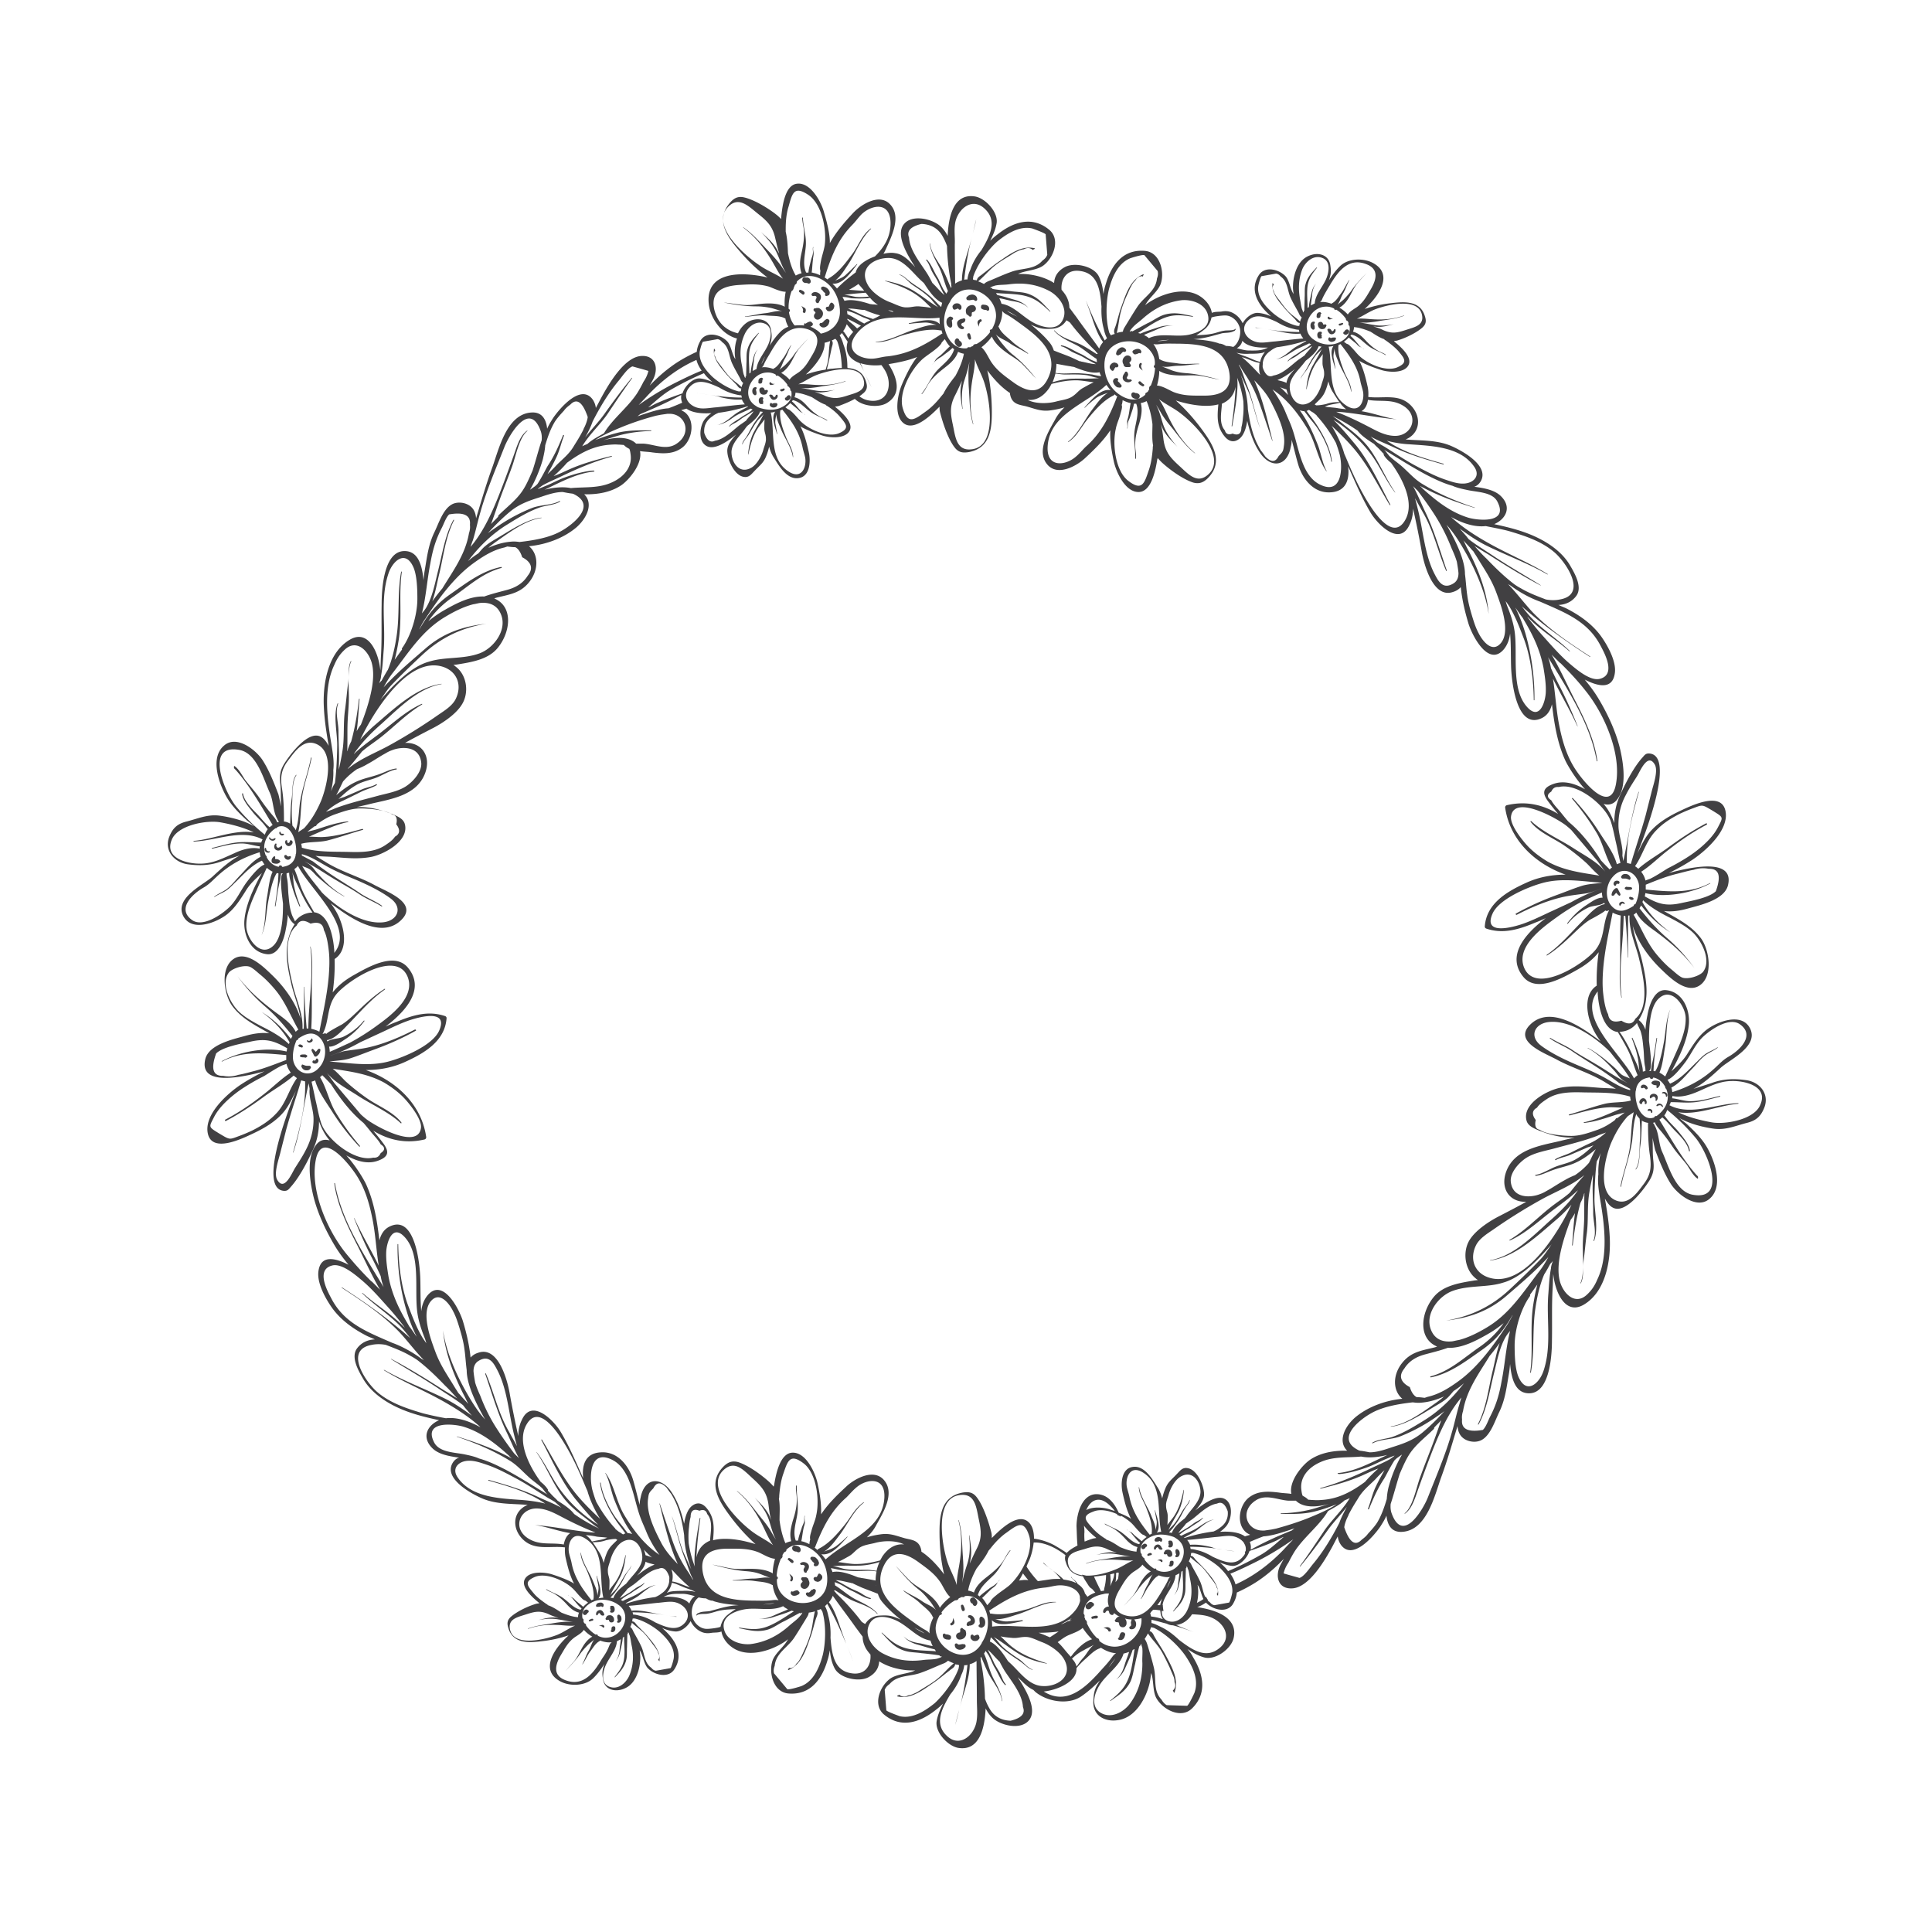<svg id="Layer_1" xmlns="http://www.w3.org/2000/svg" viewBox="0 0 595.3 595.3"><style>.st0{fill:#414042}</style><path class="st0" d="M294.3 531.5c.4-1.5.8-3 1.2-4.6-.3 1.5-.7 3.1-1.2 4.6.1 0 0 0 0 0zm-.6-33c-.1.6-.1 1.4-.7 1.6-.4.2-.1.9.3.7.5-.2.8-.5.8-1 0-.4-.3-.9-.4-1.3 0-.1 0-.1 0 0zm2.6-2.6c.1.3.2.6.6.5.8-.2.1-1.4-.1-1.8-.2-.3-.8-.1-.7.3 0 .3.1.7.2 1zm4.1 3.6c0-.9-.8-2-1.8-1.8-.5.1-.4.7 0 .8.3.1.7.6.4.9-.3.3-.6.2-.9.5-.2.3-.4.8-.1 1 .1.1.2.1.4.1.1 0 .1 0 .2-.1h.1c.8 0 1.7-.5 1.7-1.4zm-3.2 2.7l-.1-.1c-.1-.1-.2-.1-.3-.2l-.2-.2c-.4-.3-.9.3-.7.7 0 .2-.1.4-.1.6h-.1c-.6.1-1.1.5-1.1 1.1 0 .6.5 1.1 1.1 1.1 1 0 2-.7 2-1.8 0-.4-.1-.8-.3-1.2 0 .1-.1 0-.2 0zm-4.5 1.7c-.3-.2-.8-.3-1.1-.3h-.2s0-.1-.1-.1h-.1c0-.2-.3-.2-.4-.1-.2 0-.3.3-.3.4 0 .5.1.8.5 1.1.3.2.7.3 1.1.3.4.1.8 0 .9-.4v-.1c.1-.3 0-.7-.3-.8zm4.3 2.7h-.3c-.1 0-.1-.1-.2 0-.3 0-.5.1-.7.1-.1 0-.3.1-.5 0h-.1l-.1-.1c-.3-.4-.9-.2-.9.2 0 .8.4 1.3 1.2 1.5.4.1.7 0 1.1-.1.4-.1.6-.4.9-.6.3-.4.1-1-.4-1zm4.7-2.4c0-.3-.3-.5-.4-.5h-.2c-.1 0-.3.1-.4.1-.1 0-.1.1-.2.1-.2.1 0 .1-.2.1h-.3c-.1-.5-.8-.4-.9 0-.1.4-.1.8.2 1.1l.3.3c.2.1.3.2.5.2.4.1.9 0 1.2-.2.2-.2.4-.4.5-.6v-.5c-.1 0-.1-.1-.1-.1zm1.8-3.7c.1-.4.1-.8 0-1.2-.1-.4-.3-.7-.6-.9-.2-.2-.6-.4-.9-.1-.1.1-.2.3-.2.5v.4c0 .4.1.7.1 1.2v.1s-.1 0 0 0c-.4.1-.5.6-.2.8.4.2.7.4 1.1.1.5-.3.6-.5.7-.9zm-3.9-6.4s.1 0 .1.1c.1.6.9.9 1.2.3.3-.4.3-.8.1-1.3-.1-.1-.2-.3-.3-.4 0-.1-.3-.3-.2-.2-.6-.9-2-.1-1.5.9.1.3.3.5.6.6zm-36.9 17.4c0 .1.1 0 0 0-.5-1.5-1.1-2.9-1.7-4.4.6 1.5 1.2 3 1.7 4.4zm-18.6-24.4c.3-.4.3-.9.1-1.3-.3-.4-.7-.6-1-.9.2.5.7 1.2.4 1.8-.4.4.3.8.5.4zm-.4-5.7c.2.2.5.3.7.1.5-.6-.7-1.2-1.1-1.4-.4-.2-.8.4-.4.6.3.2.5.5.8.7zm3.4.8c.3-.1.9.1.9.5-.1.4-.4.6-.4 1 0 .3.2.8.5.9.1 0 .3 0 .4-.1.1-.1.1-.1.1-.2v-.1c.5-.5.9-1.4.5-2.1-.5-.8-1.8-1.1-2.5-.4-.3.1.2.6.5.5zm1.3 3.8h-1.1c-.5 0-.6.8-.2.9.1.2.2.4.2.5-.1.1-.2.1-.1.1-.5.4-.7 1-.3 1.6.4.5 1.1.6 1.6.3.9-.6 1.2-1.7.6-2.6 0-.4-.3-.6-.7-.8zm-2.2 4.5c-.1-.3-.4-.5-.7-.5-.4.1-.8.2-1.1.4l-.1.1.1-.1h-.3c-.1-.2-.4 0-.4.2-.1.1-.1.4 0 .5.2.4.5.6 1 .6.4 0 .8-.1 1.1-.3.4-.1.7-.5.5-.9h-.1zm4.3-.8s-.2.2-.2.1c-.1 0-.1 0-.2.1-.2.1-.4.4-.5.5-.1.1-.2.2-.4.3h-.2c-.4-.2-.9.3-.6.7.4.6 1.1.9 1.8.5.3-.2.6-.4.8-.7.3-.4.3-.6.4-1 0-.4-.5-.8-.9-.5zm1.8-4.8s-.1 0-.1.1c-.1.1-.2.2-.2.3 0 .1-.1.1-.1.2-.1.2 0 .1-.1.2l-.2.2-.1.1c-.3-.3-.9.1-.8.5.1.4.4.7.8.8.2 0 .3.1.4.1.2 0 .4-.1.5-.1.4-.2.7-.5.9-.9.1-.3.1-.5 0-.8-.1-.1-.1-.3-.3-.4 0 0-.1 0-.1-.1-.2-.2-.5-.3-.6-.2zm-2.2-4.1c.2.4.5.5.8.9v.1s0 .1 0 0c-.3.3-.1.8.3.8s.8-.1 1-.5c.2-.4.2-.6 0-1-.1-.4-.4-.7-.7-1-.3-.3-.6-.4-1-.4-.3-.1-.7 0-.8.4 0 .2.1.4.1.5.2 0 .3.1.3.2zm-5.5-2.9c.2.1.5.2.8.2h.1c.5.4 1.2.2 1.2-.5 0-.5-.2-.9-.7-1.1-.1-.1-.3-.1-.5-.2-.1 0-.4-.1-.3 0-1-.4-1.6 1-.6 1.6zM205 497.7c1.1.2 2.3.3 3.4.5 0 0 .1-.1 0-.1-1.2-.1-2.3-.2-3.4-.4zm-19.5 3c-.3 0-.6.2-1 .3.4 0 1 0 1.2.4.2.3.6 0 .5-.3-.1-.3-.4-.5-.7-.4zm-3.7-1.1c.2-.1.5-.2.7-.2.2-.1.4-.2.3-.4-.2-.5-1 0-1.3.2-.2.1 0 .5.3.4zm2.4-2.1c0-.2.4-.6.6-.4.2.2.2.4.5.6.2.1.6.2.8 0 .1-.1.1-.2.1-.3 0-.1 0-.1-.1-.1v-.1c-.2-.5-.6-1.1-1.2-1.1-.7 0-1.4.7-1.2 1.4 0 .4.5.2.5 0zm3 1.6h.4v.1c.1.4.4.8.9.7.5 0 .8-.5.7-.9 0-.7-.6-1.4-1.4-1.3-.3 0-.6.1-.8.3-.1 0-.1.1-.1.2l-.1.1c0 .1-.1.1-.1.2s-.1.1-.1.2c-.1.3.3.6.6.4zm1.9 2c-.2 0-.5.1-.6.3-.1.3-.1.6-.1.8v.1h-.1v.1c-.2 0-.2.2 0 .3 0 .1.2.2.3.2.3 0 .6-.1.8-.4.2-.2.2-.5.2-.8 0-.3-.1-.6-.5-.6.1 0 0 0 0 0zm1.2-1.7c-.3.2-.1.7.2.6.6 0 .9-.4 1-1 0-.3 0-.5-.1-.8-.1-.3-.3-.4-.5-.6-.3-.2-.7 0-.7.4v.4c0 .2.1.4.1.5 0 .1.1.2.1.3 0 .1 0 .1-.1.2zm-2.3-3.7c.1.1 0 0 .1.2 0 .1.1.2.1.2v.1c-.3.1-.3.6.1.7.3 0 .6 0 .8-.2.1-.1.1-.1.2-.3.1-.1.1-.3.1-.4 0-.3 0-.6-.2-.9-.1-.2-.3-.3-.5-.3h-.4c-.1 0-.3.2-.3.3v.1c0 .1.1.2.1.3-.2.2-.1.2-.1.2zm-3.8-.6h.3c.3 0 .5-.1.8-.2.1.3.5.3.6.1.1-.3.2-.5 0-.8-.2-.2-.3-.3-.6-.4-.3 0-.6 0-.9.1-.3.1-.5.2-.6.5-.2.2-.2.5 0 .7h.4zm-3.6 2.4c.2-.1.3-.3.4-.4v-.1c.4-.1.6-.7.1-.9-.3-.2-.6-.2-.9 0-.1.1-.2.2-.3.2 0 0-.2.2-.1.2-.6.5.1 1.5.8 1zM380.4 478c-1.1-.2-2.3-.3-3.4-.5 1.1.2 2.3.4 3.4.5 0 .1 0 0 0 0zm-22.9 2.5c-.3 0-.6.2-1 .3.4 0 1 0 1.2.4.2.3.6 0 .5-.3-.1-.2-.3-.5-.7-.4zm-3.9-1.6c-.2.2 0 .6.3.5.2-.1.5-.2.7-.2.2-.1.4-.2.3-.4-.3-.6-1.1-.1-1.3.1zm4.4-1.9c-.2-.5-.6-1.1-1.2-1.1-.7 0-1.4.7-1.2 1.4.1.3.5.2.6-.1 0-.2.4-.6.6-.4.2.2.2.4.5.6.2.1.6.2.8 0 .1-.1.1-.2.1-.3-.1 0-.1 0-.2-.1.1 0 0 0 0 0zm1.2 1.9h.4v.1c.1.4.4.8.9.7.5 0 .8-.5.7-.9 0-.7-.6-1.4-1.4-1.3-.3 0-.6.1-.8.3-.1 0-.1.1-.1.2l-.1.1c0 .1-.1.1-.1.2s-.1.1-.1.2c-.1.3.4.6.6.4zm1.9 2c-.2 0-.5.1-.6.3-.1.3-.1.6-.1.8v.1h-.1v.1c-.2 0-.2.2 0 .3 0 .1.2.2.3.2.3 0 .6-.1.8-.4.2-.2.2-.5.2-.8.1-.3-.1-.6-.5-.6.1 0 .1 0 0 0zm1.2-1.7c-.3.2-.1.7.2.6.6 0 .9-.4 1-1 0-.3 0-.5-.1-.8-.1-.3-.3-.4-.5-.6-.3-.2-.7 0-.7.4v.4c0 .2.1.4.1.5 0 .1.1.2.1.3 0 .1 0 .1-.1.2.1 0 0 0 0 0zm-2.3-3.6c.1.1 0 0 .1.2 0 .1.1.2.1.2v.1c-.3.1-.3.6.1.7.3 0 .6 0 .8-.2.1-.1.1-.1.2-.3.1-.1.1-.3.1-.4 0-.3 0-.6-.2-.9-.1-.2-.3-.3-.5-.3h-.4c-.1 0-.3.2-.3.3v.1c0 .1.1.2.1.3-.1.1-.1.1-.1.2zm-3.5-1.9c-.3.1-.5.2-.6.5-.2.2-.2.5 0 .7.1.1.2.1.4.1h.3c.3 0 .5-.1.8-.2.1.3.5.3.6.1.1-.3.2-.5 0-.8-.2-.2-.3-.3-.6-.4-.4-.2-.7-.1-.9 0zm-3.3 2.1c-.3-.2-.6-.2-.9 0-.1.1-.2.2-.3.2 0 0-.2.2-.1.2-.6.5 0 1.5.7 1 .2-.1.3-.3.4-.4v-.1c.5-.1.6-.6.2-.9zm-260-153.1c.1-.1.1-.1.1-.3 0-.2-.1-.3-.3-.4-.4-.2-.6-.3-1 0l-.1.1c.2.5.4.5.9.6.1.1.3.1.4 0zm2.9-2.7c-.1-.1-.2 0-.2.1v.1c-.3.3-.6.8-1 .4-.1-.2-.4 0-.3.2.3.5.8.6 1.3.3.5-.2.6-.7.2-1.1zm-1.5 5.6c.1-.1.1-.3 0-.4-.3-.2-.4-.3-.8-.3s-.7 0-1.1.1c-.3.1-.4.6 0 .7.4.1.7.1 1.1.1.3.2.5.1.8-.2zm3.3-2.2c-.2.3-.4.5-.6.7-.3-.3-.5-.6-.8-.8-.2-.3-.6.1-.5.4.2.5.5 1 .8 1.6.1.3.5.3.7.2.6-.4 1.1-1 1.2-1.8.2-.6-.5-.7-.8-.3zm-2.5 5h-.6c-.3 0-.5 0-.8-.1-.1 0-.2-.1-.3-.1 0 0-.4-.2-.4-.1-.1-.2-.3-.1-.3.1-.1.1-.2.3-.1.5.3.7.8 1.1 1.5 1.1.3 0 .6 0 .9-.2.2-.1.2-.3.4-.4 0-.1.1-.2.1-.2 0-.3-.1-.5-.4-.6zm2-2.1c-.1.2-.2.6-.5.5-.5-.3-.9.5-.4.8.4.2.9.2 1.3-.1.3-.3.5-.8.1-1.2-.1-.2-.4-.2-.5 0zm-12.5-67.8c.1-.2-.2-.3-.3-.2-.5.3-1.1.4-1.4-.2-.1-.2-.4 0-.3.1.2.9 1.6 1.2 2 .3zm2.4-1.6c-.3 0-.8.1-.8-.4 0-.2-.3-.3-.4-.1-.1.4 0 .7.4.9.3.2.8.2 1-.2.1 0 0-.2-.2-.2zm-4.3 5.4c-.5.1-1-.3-1-.8 0-.3-.3-.3-.4-.1-.4.9.9 1.8 1.6 1.1 0-.1-.1-.3-.2-.2zm3.6-1.6c-.2.2-.6.5-.9.5-.4 0-.7-.6-.5-1 .1-.2-.2-.4-.4-.2-.5.7-.4 1.7.5 2 .8.3 1.9-.3 1.6-1.2-.1-.2-.2-.3-.3-.1zm2.5 0c.8-.1 1.6-1.4.6-1.8-.1 0-.3 0-.3.1-.1.2-.1.5-.4.7-.3.2-.6-.2-.5-.5.1-.3-.3-.4-.5-.2-.4.7.2 1.8 1.1 1.7zm-4.3 4c0-.2-.1-.4 0-.5.1-.2-.2-.5-.4-.3-.5.4-.8.9-.7 1.5 0 .3.2.5.5.6.7.2 1.6.3 2.1-.4.1-.1.1-.2 0-.3-.3-.5-.9-.6-1.5-.6zm4.4-.9c-.2.1-.1.1-.4.1-.1 0-.3-.1-.4-.2-.1-.4-.8-.3-.8.1 0 1.1 1.6 1.6 2 .5.2-.3-.1-.6-.4-.5zM300.8 67.6c-.4 1.5-.7 3.1-1.1 4.6.4-1.5.8-3 1.1-4.6.2 0 .1 0 0 0zm.8 33.1c.1-.6.1-1.4.7-1.6.4-.2.1-.9-.3-.7-.5.2-.8.5-.8 1 0 .4.3.8.4 1.3-.1 0 0 0 0 0zm-2.6 2.5c-.1-.3-.2-.6-.6-.5-.8.2-.1 1.4.1 1.8.2.3.8.1.7-.3 0-.3-.1-.6-.2-1zm-4.1-3.6c0 .9.8 2 1.8 1.8.5-.1.4-.7 0-.8-.3-.1-.7-.6-.4-.9.3-.3.6-.2.9-.5.2-.3.4-.8.1-1-.1-.1-.2-.1-.4-.1-.1 0-.1 0-.2.1h-.1c-.8.1-1.7.6-1.7 1.4zm3.2-2.6l.1.1c.1.1.2.1.3.2l.2.2c.4.3.9-.3.7-.7 0-.2.1-.4.1-.6h.1c.6-.1 1.1-.5 1.1-1.1 0-.6-.5-1.1-1.1-1.1-1 0-2 .7-2 1.8 0 .4.1.8.3 1.2 0-.2.1-.1.2 0zm4.5-1.8c.3.2.8.3 1.1.3h.2s0 .1.1.1h.1c0 .2.3.2.4.1.2 0 .3-.3.3-.4 0-.5-.1-.8-.5-1.1-.3-.2-.7-.3-1.1-.3-.4-.1-.8 0-.9.4v.1c-.1.3 0 .7.3.8zm-4.3-2.7h.3c.1 0 .1.1.2 0 .3 0 .5-.1.7-.1.1 0 .3-.1.5 0h.1l.1.1c.3.4.9.2.9-.2 0-.8-.4-1.3-1.2-1.5-.4-.1-.7 0-1.1.1-.4.1-.6.4-.9.6-.3.4-.1 1 .4 1zm-4.7 2.4c0 .3.3.5.4.5h.2c.1 0 .3-.1.4-.1.1 0 .1-.1.2-.1.2-.1 0-.1.2-.1h.3c.1.5.8.4.9 0 .1-.4.1-.8-.2-1.1l-.3-.3c-.2-.1-.3-.2-.5-.2-.4-.1-.9 0-1.2.2-.2.2-.4.4-.5.6v.5c.1 0 .1.1.1.1zm-1.9 3.7c-.1.4-.1.8 0 1.2.1.4.3.7.6.9.2.2.6.4.9.1.1-.1.2-.3.2-.5v-.4c0-.4-.1-.7-.1-1.2v-.1s.1 0 0 0c.4-.1.5-.6.2-.8-.4-.2-.7-.4-1.1-.1-.4.3-.6.5-.7.9zm4 6.4s-.1 0-.1-.1c-.1-.6-.9-.9-1.2-.3-.3.4-.3.8-.1 1.3.1.1.2.3.3.4 0 .1.3.3.2.2.6.9 2 .1 1.5-.9-.2-.3-.4-.5-.6-.6zm36.9-17.4c0-.1-.1 0 0 0 .5 1.5 1.1 2.9 1.7 4.4-.6-1.5-1.2-2.9-1.7-4.4zm18.6 24.4c-.3.4-.3.9-.1 1.3.3.4.7.6 1 .9-.2-.5-.7-1.2-.4-1.8.4-.4-.3-.8-.5-.4zm.4 5.7c-.2-.2-.5-.3-.7-.1-.5.6.7 1.2 1.1 1.4.4.2.8-.4.4-.6-.3-.2-.6-.4-.8-.7zm-3.5-.8c-.3.1-.9-.1-.9-.5.1-.4.4-.6.4-1 0-.3-.2-.8-.5-.9-.1 0-.3 0-.4.1-.1.1-.1.1-.1.2v.1c-.5.5-.9 1.4-.5 2.1.5.8 1.8 1.1 2.5.4.4-.1-.1-.6-.5-.5zm-1.2-3.8h1.1c.5 0 .6-.8.2-.9-.1-.2-.2-.4-.2-.5.1-.1.2-.1.1-.1.5-.4.7-1 .3-1.6-.4-.5-1.1-.6-1.6-.3-.9.6-1.2 1.7-.6 2.6 0 .4.3.7.7.8zm2.2-4.4c.1.3.4.5.7.5.4-.1.8-.2 1.1-.4l.1-.1-.1.1h.3c.1.2.4 0 .4-.2.1-.1.1-.4 0-.5-.2-.4-.5-.6-1-.6-.4 0-.8.1-1.1.3-.4.1-.7.5-.5.9.1-.1.1-.1.1 0zm-4.3.7s.2-.2.2-.1c.1 0 .1 0 .2-.1.2-.1.4-.4.5-.5.1-.1.2-.2.4-.3h.2c.4.2.9-.3.6-.7-.4-.6-1.1-.9-1.8-.5-.3.2-.6.4-.8.7-.3.4-.3.6-.4 1-.1.4.5.8.9.5zm-1.8 4.8s.1 0 .1-.1c.1-.1.2-.2.2-.3 0-.1.1-.1.1-.2.1-.2 0-.1.1-.2l.2-.2.1-.1c.3.3.9-.1.8-.5-.1-.4-.4-.7-.8-.8-.2 0-.3-.1-.4-.1-.2 0-.4.1-.5.1-.4.2-.7.5-.9.9-.1.3-.1.5 0 .8.1.1.1.3.3.4 0 0 .1 0 .1.1.2.3.5.3.6.2zm2.2 4.1c-.2-.4-.5-.5-.8-.9v-.1s0-.1 0 0c.3-.3.1-.8-.3-.8s-.8.1-1 .5c-.2.4-.2.6 0 1 .1.4.4.7.7 1 .3.3.6.4 1 .4.3.1.7 0 .8-.4 0-.2-.1-.4-.1-.5-.2 0-.3-.1-.3-.2zm5.5 3c-.2-.1-.5-.2-.8-.2h-.1c-.5-.4-1.2-.2-1.2.5 0 .5.2.9.7 1.1.1.1.3.1.5.2.1 0 .4.1.3 0 .9.3 1.6-1.1.6-1.6zm39.6-19.9c-1.1-.2-2.3-.3-3.4-.5 0 0-.1.1 0 .1 1.2.1 2.3.2 3.4.4zm19.5-3c.3 0 .6-.2 1-.3-.4 0-1 0-1.2-.4-.2-.3-.6 0-.5.3.1.3.3.5.7.4zm3.7 1.1c-.2.1-.5.2-.7.2-.2.1-.4.2-.3.4.2.5 1 0 1.3-.2.2-.1 0-.5-.3-.4zm-2.5 2.1c0 .2-.4.6-.6.4-.2-.2-.2-.4-.5-.6-.2-.1-.6-.2-.8 0-.1.1-.1.2-.1.3 0 .1 0 .1.1.1v.1c.2.5.6 1.1 1.2 1.1.7 0 1.4-.7 1.2-1.4.1-.3-.4-.2-.5 0zm-2.9-1.6h-.4v-.1c-.1-.4-.4-.8-.9-.7-.5 0-.8.5-.7.9 0 .7.6 1.4 1.4 1.3.3 0 .6-.1.8-.3.1 0 .1-.1.1-.2l.1-.1c0-.1.1-.1.1-.2s.1-.1.1-.2c.1-.3-.3-.6-.6-.4zm-1.9-2c.2 0 .5-.1.6-.3.1-.3.1-.6.1-.8v-.1h.1v-.1c.2 0 .2-.2 0-.3 0-.1-.2-.2-.3-.2-.3 0-.6.1-.8.4-.2.2-.2.5-.2.8-.1.3.1.6.5.6-.1 0 0 0 0 0zm-1.2 1.7c.3-.2.1-.7-.2-.6-.6 0-.9.4-1 1 0 .3 0 .5.1.8.1.3.3.4.5.6.3.2.7 0 .7-.4v-.4c0-.2-.1-.4-.1-.5 0-.1-.1-.2-.1-.3 0 0 0-.1.1-.2zm2.3 3.7c-.1-.1 0 0-.1-.2 0-.1-.1-.2-.1-.2v-.1c.3-.1.3-.6-.1-.7-.3 0-.6 0-.8.2-.1.1-.1.1-.2.3-.1.1-.1.3-.1.4 0 .3 0 .6.2.9.1.2.3.3.5.3h.4c.1 0 .3-.2.3-.3v-.1c0-.1-.1-.2-.1-.3.1-.1.1-.2.1-.2zm3.8.6h-.3c-.3 0-.5.1-.8.2-.1-.3-.5-.3-.6-.1-.1.3-.2.5 0 .8.2.2.3.3.6.4.3.1.6 0 .9-.1.3-.1.5-.2.6-.5.2-.2.2-.5 0-.7h-.4zm3.6-2.4c-.2.1-.3.3-.4.4v.1c-.4.1-.6.7-.1.9.3.2.6.2.9 0 .1-.1.2-.2.3-.2 0 0 .2-.2.1-.2.6-.5-.1-1.4-.8-1zm-199.8 19.5c1.1.2 2.3.3 3.4.5-1.2-.2-2.3-.3-3.4-.5 0-.1-.1 0 0 0zm22.9-2.5c.3 0 .6-.2 1-.3-.4 0-1 0-1.2-.4-.2-.3-.6 0-.5.3 0 .3.3.5.7.4zm3.9 1.6c.2-.2 0-.6-.3-.5-.2.1-.5.2-.7.2-.2.1-.4.2-.3.4.3.6 1.1.1 1.3-.1zm-4.5 1.9c.2.5.6 1.1 1.2 1.1.7 0 1.4-.7 1.2-1.4-.1-.3-.5-.2-.6.1 0 .2-.4.6-.6.4-.2-.2-.2-.4-.5-.6-.2-.1-.6-.2-.8 0-.1.1-.1.2-.1.3.1 0 .2 0 .2.1zm-1.2-1.9h-.4v-.1c-.1-.4-.4-.8-.9-.7-.5 0-.8.5-.7.9 0 .7.6 1.4 1.4 1.3.3 0 .6-.1.8-.3.1 0 .1-.1.1-.2l.1-.1c0-.1.1-.1.1-.2s.1-.1.1-.2c.1-.3-.3-.6-.6-.4zm-1.8-2c.2 0 .5-.1.6-.3.1-.3.1-.6.1-.8v-.1h.1v-.1c.2 0 .2-.2 0-.3 0-.1-.2-.2-.3-.2-.3 0-.6.1-.8.4-.2.2-.2.5-.2.8-.1.3 0 .6.5.6-.1 0-.1 0 0 0zm-1.2 1.7c.3-.2.1-.7-.2-.6-.6 0-.9.4-1 1 0 .3 0 .5.1.8.1.3.3.4.5.6.3.2.7 0 .7-.4v-.4c0-.2-.1-.4-.1-.5 0-.1-.1-.2-.1-.3 0 0 0-.1.1-.2-.1 0-.1 0 0 0zm2.2 3.7c-.1-.1 0 0-.1-.2 0-.1-.1-.2-.1-.2v-.1c.3-.1.3-.6-.1-.7-.3 0-.6 0-.8.2-.1.1-.1.1-.2.3-.1.1-.1.3-.1.4 0 .3 0 .6.2.9.1.2.3.3.5.3h.4c.1 0 .3-.2.3-.3v-.1c0-.1-.1-.2-.1-.3.2-.2.2-.2.1-.2zm3.6 1.9c.3-.1.5-.2.6-.5.2-.2.2-.5 0-.7-.1-.1-.2-.1-.4-.1h-.3c-.3 0-.5.1-.8.2-.1-.3-.5-.3-.6-.1-.1.3-.2.5 0 .8.2.2.3.3.6.4.3.1.6.1.9 0zm3.3-2.2c.3.2.6.2.9 0 .1-.1.2-.2.3-.2 0 0 .2-.2.1-.2.6-.5 0-1.5-.7-1-.2.1-.3.3-.4.4v.1c-.5.1-.6.6-.2.9zm260 153.1c-.1.1-.1.1-.1.3 0 .2.1.3.3.4.4.2.6.3 1 0l.1-.1c-.2-.5-.4-.5-.9-.6-.1-.1-.3-.1-.4 0zm-3 2.7c.1.1.2 0 .2-.1v-.1c.3-.3.6-.8 1-.4.1.2.4 0 .3-.2-.3-.5-.8-.6-1.3-.3-.4.2-.5.7-.2 1.1zm1.6-5.6c-.1.1-.1.3 0 .4.3.2.4.3.8.3s.7 0 1.1-.1c.4-.1.4-.6 0-.7-.4-.1-.7-.1-1.1-.1-.4-.1-.5-.1-.8.2zm-3.3 2.3c.2-.3.4-.5.6-.7.3.3.5.6.8.8.2.3.6-.1.5-.4-.2-.5-.5-1-.8-1.6-.1-.3-.5-.3-.7-.2-.6.4-1.1 1-1.2 1.8-.2.6.5.6.8.3zm2.5-5.1h.6c.3 0 .5 0 .8.1.1 0 .2.1.3.1 0 0 .4.2.4.1.1.2.3.1.3-.1.1-.1.2-.3.1-.5-.3-.7-.8-1.1-1.5-1.1-.3 0-.6 0-.9.2-.2.1-.2.3-.4.4 0 .1-.1.2-.1.2 0 .3.1.5.4.6zm-2 2.1c.1-.2.2-.6.5-.5.5.3.9-.5.4-.8-.4-.2-.9-.2-1.3.1-.3.3-.5.8-.1 1.2.1.2.4.2.5 0zm45.8 68.3c-1.1 2.9-2.6 4.2-5.5 4.9-3.5.9-6.3 2.2-9.9 1.8-3.1-.4-7.5-1.4-10.8-3.3 1 .9 2 1.6 2.3 1.9 2.7 2.5 5.2 5 6.8 8.3 2 3.9 4.4 11.3 0 14.8-3.8 3.1-9.6-1.4-11.7-4.6-2-3.1-3.5-6.9-4.8-10.3-.1-.1-.5-2-.9-4 .1 2.3 0 4.6.2 6.7.3 2.6.2 4.2-1.2 6.5-1.7 2.7-7.5 10.6-11.4 8.2-.9-.5-1.6-1.5-2.3-2.7.7 3.9 1.3 7.8 1.5 11.8.4 7.2-1.2 16.9-8 20.9-5.8 3.4-8.9-4.1-9.4-9.5-.1 1.5-.1 3.1-.2 4.6-.3 5.3-.1 10.5-.2 15.8 0 4.2-.5 16.1-6.8 16.4-4.6.2-5.7-4.7-6.1-9-.1 1.1-.2 2.1-.4 3.2-.7 4.1-1.1 7.7-2.9 11.5-1.3 2.6-2.6 7-5.3 8.6-1.8 1.1-4.6.7-6.1-.7-1-.9-1.4-2.2-1.5-3.5-1.6 5.3-3.1 10.5-5 15.7-2 5.5-4.4 16.5-12.1 16.9-3.2.2-4.5-2.1-4.8-5-.5 1.2-1.2 2.3-1.9 3.4-2 2.9-8.6 10.7-12.2 5.5-.5-.8-.8-1.6-.9-2.5-.6 1.1-1.2 2.3-1.8 3.4-2.2 4-6.9 12.1-12 12.6-4.4.4-5.6-3.4-4-6.9.4-.8.8-1.5 1.2-2.2-2.1 2.2-4.3 4.2-6.8 6-1.9 1.4-4.6 3-7.7 4.4-.1 1.2-.5 2.4-1.3 3.7-1.9 2.7-6.1 1.6-8.1-.5l-.1-.1c-.9.6-1.8 1.1-2.7 1.4 6.8 1 12.6 3.7 11.2 9.6-.8 3.3-5.6 6.8-9 5.9-1.9-.5-3.6-1.5-5.2-2.6.7.8 1.3 1.7 1.7 2.5 3.2 5.2 4.5 11.2-.4 15.9-3.3 3.1-8.7.4-10.8-3.1-1.2-2-.9-5.1-1.5-7.3-.1-.3-.2-.5-.2-.7-.1.9-.2 1.9-.4 2.9-1 4.6-4 10.2-8.8 11.5-4.5 1.2-8.9-.9-8.6-5.7.1-1.9.2-3.1 1.1-4.8l.9-1.5c-1.8 1.8-3.8 3.6-5.9 5-4 2.6-10.4 1.5-14-1.5l-.6-.6c-1.8-.8-3.3-2.5-4.8-3.9 1.9 3 6.3 9.7 3.5 13.2-2.5 3.2-8.9 1.7-11.4-.8-.9-.9-1.5-1.8-2-2.8-.3 6.8-2.2 13-8.2 12.2-3.3-.4-7.4-4.8-6.9-8.2.3-1.9 1.1-3.7 2-5.5-.8.8-1.5 1.4-2.3 2-4.8 3.8-10.6 5.8-15.9 1.4-3.5-2.9-1.4-8.6 1.8-11 1.9-1.4 4.9-1.5 7.1-2.3.2-.1.5-.2.7-.3-.9 0-1.9 0-2.9-.1-2.7-.3-5.7-1.1-8.2-2.7-.1 2-1.1 3.7-3.3 4.9-3 1.6-8.8.3-10.4-2.7-.9-1.7-1.3-3.6-1.5-5.6-.2 1.1-.4 2.1-.7 3-1.7 5.9-5.3 10.9-12.1 10.3-4.5-.4-6.1-6.2-4.9-10 .7-2.2 3.2-4.1 4.4-6 .1-.2.3-.4.4-.7-.7.6-1.5 1.1-2.4 1.6-4.1 2.3-10.2 3.9-14.5 1.1-2-1.3-3.3-3.2-3.6-5.1-.9.4-2 .3-2.9.4-1.1.2-2.1.2-3.1-.2-1.5-.6-2.8-1.9-3.5-3.4-1 1.8-3 3.3-4.7 3.2-1.4-.1-2.8-.5-4.1-1.1.6.5 1.1 1 1.6 1.5 3.1 3.2 4.9 7.3 2.1 11.4-1.9 2.7-6.1 1.6-8.1-.5-1.1-1.2-1.4-3.5-2.2-5-.1-.2-.2-.3-.3-.5.1.7.2 1.4.2 2.1 0 3.4-1.2 7.9-4.5 9.5-3 1.5-6.5.7-7-2.7-.2-1.3-.3-2.2.1-3.6.1-.4.2-.8.4-1.2-1 1.6-2.1 3.1-3.4 4.4-2.4 2.5-7.2 2.7-10.2 1.1-6.4-3.4-2.2-9.9 2.5-14.2-2.7.9-5.4 1.5-8.2 1.8-4.2.5-9 .8-10.4-4.2-.4-1.3-.3-2.3.8-3.3 1.8-1.6 5.1-3.2 7.4-3.9.5-.2.9-.2 1.4-.3l-.2-.2c-1.7-1.4-5.6-4.7-4.3-7.2 1.4-2.7 6.5-2.2 8.7-1.4 1.9.6 4.3 1.5 6.1 2.5.1.1.3.2.4.3-1.3-2.5-2-5.3-2.6-8-.2-.9-.3-2-.2-3.2-4.6-.6-9.6 1.2-13.3-2.8-2.6-2.8-2.9-7 .2-9.4.5-.4 1.1-.7 1.6-.9-4.6-.4-9.4-.1-13.8-1.9-3.1-1.3-12.1-6-9.4-10.9.5-.9 1.2-1.5 2.1-1.8h-.3c-2.7-.4-6.1-.9-8.1-3-3.3-3.4-1.3-7 2.2-8.5-4.6-1-9.1-2.1-13.4-4.2-4.1-2-8-4.9-10.2-8.9-1.4-2.4-3.6-6.4-1.7-9 1.4-1.9 3.4-2.7 5.5-2.8-.8-.4-1.7-.7-2.5-1.1-4.1-2.1-7.9-4.8-10.6-8.5-2-2.8-4.7-7.6-4.3-11.2.6-5.3 5-4.4 9.3-2.2-1.5-1.8-3-3.8-4.2-5.8-3-5-5.7-10.8-6.9-16.5-.9-4.2-1.7-10.5.8-14.2 1.2-1.9 2.8-2.3 4.5-1.8-1.5-1.7-2.5-3.7-3.3-5.9 0 2.9-.5 5.8-1.8 8.6-1.6 3.6-4.2 8.6-6.8 11.5-.8.9-1.1 1.5-2.5 1.3-7-1.1.2-21.4 4-30.8-1.2 2.4-2.3 4.9-4.1 6.9-2.5 2.8-5.8 4.7-9.2 6.3-3.2 1.5-12.3 6-13.8.2-1.5-5.9 5.9-12.5 10.1-15.3 2.3-1.5 4.8-2.9 7.3-4.1-8.5 2.3-20.3 4.3-18.2-3.9 1.2-4.4 8.6-6 12.2-7 2.8-.8 5.3-1.1 7.5-.8-4.2-2.4-8.5-4.5-11.4-8.4-2.6-3.5-3.9-11.8.5-14.6 4.1-2.6 9.3 2.7 11.9 5.2 3.5 3.4 7.1 8.2 8.6 13.2-.5-3.5-2-7.1-2.8-10.5-.9-3.9-1.8-8-1.3-12 .2-2.1 1-4.6 2.3-6.5-1-.7-1.7-1.8-2.1-3-.1 1.5-.3 3-.6 4.4-.5 3-2.1 8.3-5.9 7.8-5-.6-7.2-5.9-6.9-10.3.4-5 2.9-10.2 5.4-14.7-1.8 1.7-3.7 3.3-5.1 5.7-1.6 2.5-3.2 5.1-5.6 7-3 2.4-10.8 5.7-13.5.6-2.9-5.6 6.3-9.7 9-12.2 2.5-2.3 5.3-4.9 8.4-6.5-2.5.8-5 1.6-5.6 1.8-3.5 1.3-6.9 1.4-10.5.9-4.1-.6-7.2-4.2-5.7-8.3 1.1-2.9 2.6-4.2 5.5-4.9 3.5-.9 6.3-2.2 9.9-1.8 3.1.4 7.5 1.4 10.8 3.3-1-.9-2-1.6-2.3-1.9-2.7-2.5-5.2-5-6.8-8.3-2-3.9-4.4-11.3 0-14.8 3.8-3.1 9.6 1.4 11.7 4.6 2 3.1 3.5 6.9 4.8 10.3.1.1.5 2 .9 4-.1-2.3 0-4.6-.2-6.7-.3-2.6-.2-4.2 1.2-6.5 1.7-2.7 7.5-10.6 11.4-8.2.9.5 1.6 1.5 2.3 2.7-.7-3.9-1.3-7.8-1.5-11.8-.4-7.2 1.2-16.9 8-20.9 5.8-3.4 8.9 4.1 9.4 9.5.1-1.5.1-3.1.2-4.6.3-5.3.1-10.5.2-15.8 0-4.2.5-16.1 6.8-16.4 4.6-.2 5.7 4.7 6.1 9 .1-1.1.2-2.1.4-3.2.7-4.1 1.1-7.7 2.9-11.5 1.3-2.6 2.6-7 5.3-8.6 1.8-1.1 4.6-.7 6.1.7 1 .9 1.4 2.2 1.5 3.5 1.6-5.3 3.1-10.5 5-15.7 2-5.5 4.4-16.5 12.1-16.9 3.2-.2 4.5 2.1 4.8 5 .5-1.2 1.2-2.3 1.9-3.4 2-2.9 8.6-10.7 12.2-5.5.5.8.8 1.6.9 2.5.6-1.1 1.2-2.3 1.8-3.4 2.2-4 6.9-12.1 12-12.6 4.4-.4 5.6 3.4 4 6.9-.4.8-.8 1.5-1.2 2.2 2.1-2.2 4.3-4.2 6.8-6 1.9-1.4 4.6-3 7.7-4.4.1-1.2.5-2.4 1.3-3.7 1.9-2.7 6.1-1.6 8.1.5 1.1 1.2 1.4 3.5 2.2 5 .1.2.2.3.3.5-.1-.7-.2-1.4-.2-2.1 0-1.4.2-2.9.7-4.3-4.5-1.1-8.2-6.1-8.7-10.6-1.1-9.9 9.6-10.2 18.1-8.2-3.1-2.3-5.9-5-8.4-7.9-3.8-4.4-7.9-9.6-3.2-15.1 1.2-1.4 2.4-2.1 4.3-1.7 3.2.7 7.6 3.4 10.1 5.4.5.4 1 .9 1.4 1.3v-.4c.3-3 1-10.1 4.9-10.5 4.2-.5 7.5 5.7 8.3 8.8.8 2.7 1.7 6.1 1.8 8.9v.6c1.9-3.4 4.5-6.4 7.1-9.2 2.5-2.7 8.2-6.3 11.5-2.7 3.6 3.8.3 10.1-1.4 13.9-.2.4-.4.9-.7 1.3 1.3-.3 2.6-.4 3.6-.2 2.6.3 4.5 2.5 6.2 4.3-1.9-3-6.3-9.7-3.5-13.2 2.5-3.2 8.9-1.7 11.5.8.9.9 1.5 1.8 2 2.8.3-6.8 2.2-13 8.2-12.2 3.3.4 7.4 4.8 6.9 8.2-.3 1.9-1.1 3.7-2 5.5.8-.8 1.5-1.4 2.3-2 4.8-3.8 10.6-5.8 15.9-1.4 3.5 2.9 1.4 8.6-1.8 11-1.9 1.4-4.9 1.5-7.1 2.3-.2.1-.5.2-.7.3.9 0 1.9 0 2.9.1 2.7.3 5.7 1.1 8.2 2.7.1-2 1.1-3.7 3.3-4.9 3-1.6 8.8-.3 10.4 2.7.9 1.7 1.3 3.6 1.5 5.6.2-1.1.4-2.1.7-3 1.7-5.9 5.3-10.9 12.1-10.3 4.5.4 6.1 6.2 4.9 10-.7 2.2-3.2 4.1-4.4 6-.1.2-.3.4-.4.7.7-.6 1.5-1.1 2.4-1.6 4.1-2.3 10.2-3.9 14.5-1.1 2 1.3 3.3 3.2 3.6 5.1.9-.4 2-.3 2.9-.4 1.1-.2 2.1-.2 3.1.2 1.5.6 2.8 1.9 3.5 3.4 1-1.8 3-3.3 4.7-3.2 1.4.1 2.8.5 4.1 1.1-.6-.5-1.1-1-1.6-1.5-3.1-3.2-4.9-7.3-2.1-11.4 1.9-2.7 6.1-1.6 8.1.5 1.1 1.2 1.4 3.5 2.2 5 .1.2.2.3.3.5-.1-.7-.2-1.4-.2-2.1 0-3.4 1.2-7.9 4.5-9.5 3-1.5 6.5-.7 7 2.7.2 1.3.3 2.2-.1 3.6-.1.4-.2.8-.4 1.2 1-1.6 2.1-3.1 3.4-4.4 2.4-2.5 7.2-2.7 10.2-1.1 6.4 3.4 2.2 9.9-2.5 14.2 2.7-.9 5.4-1.5 8.2-1.8 4.2-.5 9-.8 10.4 4.2.4 1.3.3 2.3-.8 3.3-1.8 1.6-5.1 3.2-7.4 3.9-.5.2-.9.2-1.4.3l.2.2c1.7 1.4 5.6 4.7 4.3 7.2-1.4 2.7-6.5 2.2-8.7 1.4-1.9-.6-4.3-1.5-6.1-2.5-.1-.1-.3-.2-.4-.3 1.3 2.5 2 5.3 2.6 8 .2.9.3 2 .2 3.2 4.6.6 9.6-1.2 13.3 2.8 2.6 2.8 2.9 7-.2 9.4-.5.4-1.1.7-1.6.9 4.6.4 9.4.1 13.8 1.9 3.1 1.3 12.1 6 9.4 10.9-.5.9-1.2 1.5-2.1 1.8h.3c2.7.4 6.1.9 8.1 3 3.3 3.4 1.3 7-2.2 8.5 4.6 1 9.1 2.1 13.4 4.2 4.1 2 8 4.9 10.2 8.9 1.4 2.4 3.6 6.4 1.7 9-1.4 1.9-3.4 2.7-5.5 2.8.8.4 1.7.7 2.5 1.1 4.1 2.1 7.9 4.8 10.6 8.5 2 2.8 4.7 7.6 4.3 11.2-.6 5.3-5 4.4-9.3 2.2 1.5 1.8 3 3.8 4.2 5.8 3 5 5.7 10.8 6.9 16.5.9 4.2 1.7 10.5-.8 14.2-1.2 1.9-2.8 2.3-4.5 1.8 1.5 1.7 2.5 3.7 3.3 5.9 0-2.9.5-5.8 1.8-8.6 1.6-3.6 4.2-8.6 6.8-11.5.8-.9 1.1-1.5 2.5-1.3 7 1.1-.2 21.4-4 30.8 1.2-2.4 2.3-4.9 4.1-6.9 2.5-2.8 5.8-4.7 9.2-6.3 3.2-1.5 12.3-6 13.8-.2 1.5 5.9-5.9 12.5-10.1 15.3-2.3 1.5-4.8 2.9-7.3 4.1 8.5-2.3 20.3-4.3 18.2 3.9-1.2 4.4-8.6 6-12.2 7-2.8.8-5.3 1.1-7.5.8 4.2 2.4 8.5 4.5 11.4 8.4 2.6 3.5 3.9 11.8-.5 14.6-4.1 2.6-9.3-2.7-11.9-5.2-3.5-3.4-7.1-8.2-8.6-13.2.5 3.5 2 7.1 2.8 10.5.9 3.9 1.8 8 1.3 12-.2 2.1-1 4.6-2.3 6.5 1 .7 1.7 1.8 2.1 3 .1-1.5.3-3 .6-4.4.5-3 2.1-8.3 5.9-7.8 5 .6 7.2 5.9 6.9 10.3-.4 5-2.9 10.2-5.4 14.7 1.8-1.7 3.7-3.3 5.1-5.7 1.6-2.5 3.2-5.1 5.6-7 3-2.4 10.8-5.7 13.5-.6 2.9 5.6-6.3 9.7-9 12.2-2.5 2.3-5.3 4.9-8.4 6.5 2.5-.8 5-1.6 5.6-1.8 3.5-1.3 6.9-1.4 10.5-.9 4.2.5 7.3 4.1 5.8 8.3zm-29.9-8.4c.3.4.5.8.8 1.2 3-1.3 5.4-3.9 7.7-6.2 1.1-1 2.1-2.2 3.3-3 1.2-.8 2.5-1.2 3.6-2 .1 0 .1.1.1.1-1.4 1.1-3.1 1.6-4.4 2.8-1.4 1.2-2.5 2.7-3.8 4-1.9 2-3.6 4.2-6.1 5.5 0 .1.1.3.1.4.1.3.1.6.2 1 5.1-1.6 9.4-3.9 13.3-7.6 1.3-1.2 2.4-2.4 4-3.3 3.5-2 8.3-6.6 3.5-10-3.4-2.4-9.4 1.9-11.7 4.2-2.1 2.2-3.2 4.8-4.9 7.2-.9 1.2-3.8 5.1-5.7 5.7zM508 330h.7c.1-.8.2-1.6.4-2.5.6-2.5.9-5 1.3-7.6 0-.1.2-.1.2 0-.5 3.3-1 6.7-1.1 10.1.2 0 .4.1.5.1 1.5-2.2 2.4-7.4 2.8-9.6.5-3.2.6-6.7 1.9-9.6 0 0 .1 0 0 0-1.4 3.7-1 8.1-1.7 11.9-.4 2.2-.7 5.6-1.7 7.7.6.3 1.2.7 1.8 1.2 1.4-3 2.8-6.1 4.1-9.1 1.2-2.8 2.3-5.9 2.2-9-.1-3.6-4.2-9.5-8.1-6.1-3 2.5-3.2 9.2-3.2 12.9-.1.6 1.5 9.4-.1 9.6zm-3.6-14.8c-1.2 1.5-2.8 2.5-4.9 2.7h-.5c1.4 2 2.7 4.3 3.7 6.5.9 2 2.1 4.1 2.6 6.3-.4-1.6-.3-3.3-.7-5-.4-2-1.1-3.9-1.8-5.8 0-.1.1-.2.2-.1.9 2 1.7 4 2.3 6.1.4 1.4.9 2.9.9 4.3.3-.1.5-.1.8-.2 0-.4 0-.8-.1-1.3-.4-1.8-.3-3.7-.5-5.5-.2-1.9-.3-3.7-.9-5.5-.3-.8-.8-1.6-1.1-2.5zm-20.9 28.2c3.6-1 7.4-2.4 11-3.3 2.6-.6 5.5-.3 8-1-.1-.4-.2-.8-.2-1.2-4.6-1.4-9.4-1.2-14.2-1.3-3.9-.1-8.3-.2-11.7 2.2-.9.6-2.2 1.5-2.8 2.5-1.5.8-1.7 2.1-.4 3.8-.4 1.8 0 2.8 1.2 3 2.1 1.5 7.4 1.9 9.8 1.9 2.8 0 5.5-1 8.1-1.9 1.9-.7 3.6-1.7 5.2-2.9.1-.1.2-.2.3-.4.2-.3.4-.3.6-.3.7-.6 1.5-1.1 2.2-1.7-1 .3-2.1.5-3 .8-3.1 1-6.3 2.1-9.5 2.4-.1 0-.2-.2 0-.2 2.5-.5 5-1.5 7.4-2.5 1.4-.6 2.8-1.2 4.1-1.8.2-.1.3-.1.5-.2-1.6 0-3.2-.2-4.5-.1-3.9.2-8.2 1.5-12 2.5-.2-.1-.3-.3-.1-.3zm-4.3 13.8c1.5-.9 3.3-1.3 4.9-2.1 1.8-.9 3.6-1.8 5.5-2.7 2-.9 3.5-1.9 5.1-3.3.1-.1.2-.2.3-.2-1 .4-2.1.7-2.9 1.1-4.2 1.6-8.5 2.6-12.9 3.8-2.9.8-6.2 1.3-8.8 2.9-2.1 1.3-5.1 4.4-4.9 7.3.5 5.4 6.2 5.1 9.1 3.9.6-.2 1.2-.5 1.7-.8.5-.3.9-.5 1.4-.8 1.5-.9 3-1.9 4.5-2.7 1-.6 2.1-1.1 3.1-1.5 1.6-1.1 3-2.3 4.3-3.8.5-1 1-2.1 1.5-3.1.2-.4.4-.7.6-1.1-1.9 1.6-3.9 3.1-6.1 4.1-2.3 1.1-4.9 1.5-7.3 2.4-1.7.6-3.3 1.5-5.1 1.7-.2 0-.2-.3 0-.3 1.8-.2 4.5-1.9 6.1-2.5 2-.8 4.5-1.2 6.4-2.4 1.9-1.1 3.6-2.6 5.3-4.2-.7.3-1.3.5-1.7.6-1.9.8-3.7 1.6-5.6 2.4-1.4.6-3.1.8-4.4 1.6-.1-.1-.2-.2-.1-.3zm-26.4 24.9c1.9-3.1 6.2-5.9 9.4-7.5 2.7-1.4 5.4-2.8 8.1-4.3-5.2.2-8.1-4.1-6.2-9.3 2.6-7 10.6-8 16.9-9.5 1.1-.3 2.6-.6 4.2-1-3.8.2-7.6-.8-11.1-2.2-1.4-.6-3.2-1.3-3.7-2.9-1.6-5.4 6.8-9.7 10.7-10.3 4.1-.7 7.9-.2 12.1.1 1.8.1 3.3.1 4.7.3-1-.6-1.9-1.2-2.8-1.7-4.8-3.1-10.4-4.6-15.4-7.3-3.6-2-13.6-5.5-8.2-10.8 5.3-5.2 13.2-.8 18.3 2.7 1.1.8 2.3 1.6 3.4 2.5-1.3-1.8-2.4-3.6-3.1-5.7-1.4-3.8-1.8-9.1 1.9-11.5-.1-3.3.1-6.8.6-10.3-1.8 2.3-4.1 4-6.6 5.4-4.3 2.4-12.6 7.3-16.7 2.1-5-6.2.1-12.8 7-18-1.1.5-2.2 1-3.3 1.4-5 2.1-9.9 3.6-15.1 1.8-.2-.1-.4-.3-.4-.6.5-7.2 7-10.9 13-13.6 3.8-1.7 7.8-2.4 11.9-2.4-9.3-3.3-17.1-10.5-18.6-20.5-.1-.4.1-.8.5-.9 6-1.4 11.2-.1 15.8 2.7-1-1.2-1.9-2.3-2.8-3.5-2.1-2.7-2.3-4.5 1.5-5.8 3.2-1.1 6.6 0 9.6 1.7-2.9-3.2-5.3-7.2-6.1-8.9-2.5-5.5-3.4-11.4-4.1-17.3-.5 2-1.5 3.5-3.2 4.3-7.9 3.7-9.3-12-9.4-16.1-.1-3.3 0-6.7-.3-10-.2 1.8-.8 3.4-1.8 4.7-4.8 6-10-4.2-11.1-8-1.1-3.7-1.9-7.2-2.3-11-.6.7-1.4 1.2-2.4 1.5-6.1 2.1-8.9-8.4-9.6-12.3-.8-4.5-1.7-9-2.7-13.4 0 1.7-.3 3.4-1.1 5-3 6.7-9.7 0-11.9-3.6-2.7-4.5-4.8-9.5-7-14.4.5 4.3-.8 7.8-5.5 8-5.2.3-8.6-4.2-9.9-8.6-.7-2.4-1.3-5-2-7.6 0 .8-.1 1.5-.3 2.3-1.2 6.3-6.5 6.6-9.8 1.2-1.8-2.8-2.8-6-3.6-9.3-.3 2.1-1 4.3-2.3 5.4-1.8 1.5-3.5.9-4.8-.8-2.4-3-2.1-6.3-1.8-9.7-3.7 1-8.7.2-13.1-1.2 2.9 2.6 5.5 5.5 7.8 8.6 3.5 4.7 7.1 10.2 2.1 15.3-1.3 1.3-2.6 1.9-4.5 1.4-3.2-1-7.3-4-9.7-6.2-.5-.5-.9-.9-1.3-1.4 0 .1 0 .2-.1.4-.5 3-1.7 10-5.7 10.1-4.2.1-7-6.2-7.7-9.4-.6-2.7-1.2-6.2-1.1-9v-.6c-2.1 3.2-5 6-7.8 8.6-2.7 2.5-8.6 5.7-11.7 1.8-3.3-4.1.5-10.1 2.5-13.7.7-1.4 1.7-2.6 2.9-3.8-1.2.4-2.6.7-4 .9-3.1.5-4.9-.4-7.8-1.2-2.1-.5-4-.6-4.8-3-.1-.4-.2-.7-.2-1.1-2.6-1.7-5-4.3-7-7 .9 3.8 1.3 7.6 1.4 11.5.1 5.9-.1 12.4-7.1 13.7-1.9.3-3.2.1-4.4-1.5-2-2.6-3.6-7.5-4.4-10.6-.2-.7-.2-1.3-.2-1.9l-.3.3c-2.2 2.2-7.2 7.1-10.5 5-3.5-2.3-2.1-9.1-.8-12.1 1.1-2.6 2.6-5.7 4.3-8 .1-.2.3-.3.4-.5-2.8 1.1-5.8 1.7-8.8 2.2 2.9 4.6 3.9 9.2-.4 11.9-2.6 1.7-7.8 1.1-10-1.2-1.6.9-3.4 1.6-4.7 2.1-.5.2-.9.2-1.4.3l.2.2c1.7 1.4 5.6 4.7 4.3 7.2-1.4 2.7-6.5 2.2-8.7 1.4-1.9-.6-4.3-1.5-6.1-2.5-.1-.1-.3-.2-.4-.3 1.3 2.5 2 5.3 2.6 8 .6 2.6.5 7.5-3.1 8-3.7.6-6.2-4-7.8-6.5-.6-1-1-2-1.3-3.2-.2.9-.5 1.9-.9 2.9-.8 2.1-2 2.9-3.5 4.5-1.1 1.1-1.8 2.3-3.6 1.9-2.9-.6-5-5.6-4.9-8.2.1-1.9 1.5-3.4 2.7-4.8-2 1.6-6.6 5.2-9.3 3.4-2.5-1.6-1.9-6.3-.2-8.3.6-.7 1.2-1.2 1.9-1.7-3 .2-5.9-.1-7.7-1.4-.5.2-1.1.3-1.6.5.4.2.8.4 1.2.7 3.3 2.7 2.1 8.7-1 10.9-2.7 2-5.9 1.8-9.1 1.4-1.2-.2-2.5-.2-3.8-.4.8 3.7-3 8.5-5.6 10.4-3.3 2.3-7.5 3-11.6 2.9 2.8 2.7 1.1 7.1-2.4 10.2-3.9 3.3-9.3 5.3-14.6 5.8 2.9 2.4 3.1 7.2.1 11-2.6 3.3-5.7 3.8-9.5 4.7-.4.1-.9.2-1.3.4 6 2.5 5 10.5 1 15.3-2.9 3.5-7.9 4.3-12.2 5-.5.1-.9.1-1.4.2.2.1.5.3.7.5 3.5 2.6 4.2 8.1 1.9 11.7-1.9 3.1-6.2 5.9-9.4 7.5-2.7 1.4-5.4 2.8-8.1 4.3 5.2-.2 8.1 4.1 6.2 9.3-2.6 7-10.6 8-16.9 9.5-1.1.3-2.6.6-4.2 1 3.8-.2 7.6.8 11.1 2.2 1.4.6 3.2 1.3 3.7 2.9 1.6 5.4-6.8 9.7-10.7 10.3-4.1.7-7.9.2-12.1-.1-1.8-.1-3.3-.1-4.7-.3 1 .6 1.9 1.2 2.8 1.7 4.8 3.1 10.4 4.6 15.4 7.3 3.6 2 13.7 5.5 8.2 10.8-5.3 5.2-13.2.8-18.3-2.7-1.1-.8-2.3-1.6-3.4-2.5 1.3 1.8 2.4 3.6 3.1 5.7 1.4 3.8 1.8 9.1-1.9 11.5.1 3.3-.1 6.8-.6 10.3 1.8-2.3 4.1-4 6.6-5.4 4.3-2.4 12.6-7.3 16.7-2.1 5 6.2-.1 12.8-7 18 1.1-.5 2.2-1 3.3-1.4 5-2.1 9.9-3.6 15.1-1.8.2.1.4.3.4.6-.5 7.2-7 10.9-13 13.6-3.8 1.7-7.8 2.4-11.9 2.4 9.3 3.3 17.1 10.5 18.6 20.5.1.4-.1.8-.5.9-6 1.4-11.2.1-15.8-2.7 1 1.2 1.9 2.3 2.8 3.5 2.1 2.7 2.3 4.5-1.5 5.8-3.2 1.1-6.6 0-9.6-1.7 2.9 3.2 5.3 7.2 6.1 8.9 2.5 5.5 3.4 11.4 4.1 17.3.5-2 1.5-3.5 3.2-4.3 7.9-3.8 9.3 12 9.4 16.1.1 3.3 0 6.7.3 10 .2-1.8.8-3.4 1.8-4.7 4.8-6 10 4.2 11.1 8 1.1 3.7 1.9 7.2 2.3 11 .6-.7 1.4-1.2 2.4-1.5 6.1-2.1 8.9 8.4 9.6 12.3.8 4.5 1.7 9 2.7 13.4 0-1.7.3-3.4 1.1-5 3-6.7 9.7 0 11.9 3.6 2.7 4.5 4.8 9.5 7 14.4-.5-4.3.8-7.8 5.5-8 5.2-.3 8.6 4.2 9.9 8.6.7 2.4 1.3 5 2 7.6 0-.8.1-1.5.3-2.3 1.2-6.3 6.5-6.6 9.8-1.2 1.8 2.8 2.8 6 3.6 9.3.3-2.1 1-4.3 2.3-5.4 1.8-1.5 3.5-.9 4.8.8 2.4 3 2.1 6.3 1.8 9.7 3.7-1 8.7-.2 13.1 1.2-2.9-2.6-5.5-5.5-7.8-8.6-3.5-4.7-7.1-10.2-2.1-15.3 1.3-1.3 2.6-1.9 4.5-1.4 3.2 1 7.3 4 9.7 6.2.5.5.9.9 1.3 1.4 0-.1 0-.2.1-.4.5-3 1.7-10 5.7-10.1 4.2-.1 7 6.2 7.7 9.4.6 2.7 1.2 6.2 1.1 9v.6c2.1-3.2 5-6 7.8-8.6 2.7-2.5 8.6-5.7 11.7-1.8 3.3 4.1-.5 10.1-2.5 13.7-.7 1.4-1.7 2.6-2.9 3.8 1.2-.4 2.6-.7 4-.9 3.1-.5 4.9.4 7.8 1.2 2.1.5 4 .6 4.8 3 .1.4.2.7.2 1.1 2.6 1.7 5 4.3 7 7-.9-3.8-1.3-7.6-1.4-11.5-.1-5.9.1-12.4 7.1-13.7 1.9-.3 3.2-.1 4.4 1.5 2 2.6 3.6 7.5 4.4 10.6.2.7.2 1.3.2 1.9l.3-.3c2.2-2.2 7.2-7.1 10.5-5 1.7 1.1 2.2 3.3 2.2 5.5 2.5.3 5 1.3 6.4 2.1 1.2.7 2.5 1.5 3.7 2.3.1-.1.2-.3.4-.4.7-.7 1.8-1.3 2.9-1.9-.2-2-.2-4-.3-5.9 0-3.7 1.6-10.2 6.5-9.9 3.2.2 5.2 2.8 6.5 5.7 1.2.5 2.4 1 3.4 1.6.1.1.3.2.4.3-1.3-2.5-2-5.3-2.6-8-.6-2.6-.5-7.5 3.1-8 3.7-.6 6.2 4 7.8 6.5.6 1 1 2 1.3 3.2.2-.9.5-1.9.9-2.9.8-2.1 2-2.9 3.5-4.5 1.1-1.1 1.8-2.3 3.6-1.9 2.9.6 5 5.6 4.9 8.2-.1 1.9-1.5 3.4-2.7 4.8 2-1.6 6.6-5.2 9.3-3.4 2.5 1.6 1.9 6.3.2 8.3-.6.7-1.2 1.2-1.9 1.7 3-.2 5.9.1 7.7 1.4.5-.2 1.1-.3 1.6-.5-.4-.2-.8-.4-1.2-.7-3.3-2.7-2.1-8.7 1-10.9 2.7-2 5.9-1.8 9.1-1.4 1.2.2 2.5.2 3.8.4-.8-3.7 3-8.5 5.6-10.4 3.3-2.3 7.5-3 11.6-2.9-2.8-2.7-1.1-7.1 2.4-10.2 3.9-3.3 9.3-5.3 14.6-5.8-2.9-2.4-3.1-7.2-.1-11 2.6-3.3 5.7-3.8 9.5-4.7.4-.1.9-.2 1.3-.4-6-2.5-5-10.5-1-15.3 2.9-3.5 7.9-4.3 12.2-5 .5-.1.9-.1 1.4-.2-.2-.1-.5-.3-.7-.5-3.4-2.7-4.1-8.2-1.9-11.8zm-7.2 24.8c7.7-1.3 14.1-4.4 19.8-9.8 3-2.8 6.1-5.8 9-8.8 1.4-1.4 2.5-3.2 3.7-4.9-3.5 4-9.1 10.2-14.9 11.8-4.9 1.6-10.6.7-15.7 2.6-4.3 1.6-8.5 7.1-6.6 11.9 1.2 3.1 3.8 3.9 6.6 3.6.6-.1 1.3-.3 2-.4 3.2-.8 6.5-2.6 8.5-3.8 7.3-4.3 11.4-11.1 16.4-17.5 1-1.3 1.9-2.8 2.7-4.3-.6.7-1.2 1.3-1.8 1.9-3.4 3.5-7.2 6.7-10.9 9.9-5.6 4.9-11.7 7-18.8 7.8-.1.1-.1.1 0 0zm-33.4 47c5.4-.5 10.4-3.3 15.3-5.6-2.8.7-5.6 1-8.1.5-4.2.4-8.5-.1-12.5 1.7-3.7 1.6-6.5 4.7-5.9 8.7.1.8.2 1.3.4 1.7.6.3 1.1.6 1.6 1.1l.1.1c.4 0 1 .1 1.7.1 1.1.1 2.2 0 3.3-.1 4.8-.5 8.7-2.7 12.5-5.5 1.2-1.4 2.6-2.8 4.1-4.1-1.4.5-2.7 1.1-4 1.7-4.5 2.1-9 3.3-13.8 4.5-.1 0-.2-.1 0-.2 5.5-1.5 10.6-3.7 15.8-6.2 1.9-.9 3.8-1.7 5.6-2.7.4-.3.7-.5 1.1-.8l.3-.3c-1.1.4-2 .8-2 .8-2.1.8-4 1.9-6.1 2.7-2.7 1-6.1 2-9 2.2-.5-.1-.5-.3-.4-.3zm-35.7 23.5c-3.3-.5-6.6-.8-9.8-.8.1.2.1.5.2.7.7 0 1.4.2 2.2.4 1.6.4 3.1 1.1 4.6 2 3.5 1.6 6.9 3 9.4-.2.3-.3.5-.7.6-1h-.1v-.4c.1 0 .1-.1.2-.1.2-.9 0-1.8-.5-2.5v-.1c-.8-1.1-2.2-1.9-3.7-2.1-1.6-.2-3.5.2-5.1.3-2.9.3-5.8.7-8.7.9.4.5.7 1 .9 1.5 2.2-.2 4.4.2 6.6.7.9.4 2.1.6 3.2.7zm-37.8 28.2c1.1.9 2.3 1.5 3.7 1.7 4.9.8 9.8-4.1 9.3-8.7-.7.2-1.5.3-2.3.4h.1c.2.3.4.5.5.9.1.4.1.7 0 1.1-.2.8-.9 1.1-1.6 1-.5-.1-.6-.7-.1-.9l.1-.1c0-.1.1-.1.1-.1.1-.2 0-.3 0-.5s-.1-.5 0-.7c0-.1 0-.1.1-.2v-.2c0-.1.1-.2.1-.3-.7 0-1.4-.1-2.1-.3.4.4.6 1 .5 1.7-.1.6-.6 1.1-1.3 1-.7-.1-1-.6-1-1.3v-.1c-.2-.1-.4-.1-.6-.2-.4.2-.9-.4-.6-.7l.2-.2c0-.1.1-.2.2-.3.1-.1.2-.1.1-.1l.2-.2c.2-.1.5-.2.7-.2-.2-.1-.4-.1-.5-.2-.5-.3-.9-.6-1.3-.9v.1c0 .1 0 .3-.2.4-.3.3-.8 0-1-.2-.3-.3-.2-.6-.4-.9-.2-.3-.8 0-.9.3-.2.4-.8.4-.8-.1 0-.9.9-1.6 1.8-1.6-.5-1.2-.4-2.6 0-4-.6 0-1.2 0-1.8.2-3.8.7-6.1 2.9-6 6.1.2.1.3.4.3.6 0 .2-.1.4-.1.5h.1c.1.2.2.5.2.7.4.2.6.7.5 1.1.8 1.7 1.8 3.3 3.2 4.6h.2c.2.1.5.5.4.8zm-23.6-6.1c-2.7.5-7.3 2-9.5-.3v-.1c.1.7.1 1.4.1 2.1 8.5-1.1 19.4 2.9 25.7-5.1.8-1 1.2-2 1.4-2.8 0-.4 0-.7-.1-1.1l.1.1c-.3-2.7-3.8-4-6.7-3.8-1.4.1-2.9.6-4.4.7-6.4.7-11.3 3.4-16.6 6.9-.1.1-.2.1-.3.1.1.3.2.7.3 1h.4c3.4.6 7-.3 10.4-1.2 3.3-.8 5.9-2.6 9.4-2.4.1 0 .1.1 0 .1-3.9.1-8.3 2.7-12 3.8-2.5.8-4.3 1.5-6.7 1.4 1.3.3 2.4.8 3.9.7 1.5-.1 3.1-.2 4.6-.4 0 .2.1.3 0 .3zm-7-12.7c-.6.4-.8 1.1-1.2 1.6-.4.5-.9.8-1.4 1.2-1 .9-1.9 1.9-2.9 2.8.1.1.3.2.4.4.5.6.8 1.2 1.2 1.8.3-.3.6-.7.9-1 .1-.1.1-.3.2-.4.4-.6 1.1-1.2 1.6-1.6 1.3-1.1 2.8-2 4.1-3.1 3.6-3.2 7.6-10.5 6.1-15.3-1.6-5-3.6-3.4-6.9-1-1.9 1.3-3.6 3.1-5 4.9-.2.2-.4.5-.6.7-.9 1.9-2.3 3.7-3.7 5.5-1.2 2.2-2.2 4.6-2.6 6.8.6.1 1.2.3 1.8.6.7-2.1 2.3-3.5 4.1-4.9 1.8-1.4 3.6-2.9 4.9-4.8.7-1.1 1.2-2.3 2.1-3.3.1-.1.2 0 .1.1-1.8 2.3-2.8 5-4.8 7.2-1.9 2-4.4 3.7-5.2 6.5.2.1.4.3.5.4.9-.9 2.1-1.7 3.1-2.5.7-.5 1.4-.8 2-1.4.5-.4.8-.8 1.2-1.2 0-.1 0 0 0 0zm-11.3-2.4c0 .8-.2 2-.3 3.3.3-2 1-4.1 1.6-6 .9-3 .8-5.6.5-8.6h.1c.3 2.3.8 4.7.4 7.1-.1.5-.2 1.1-.3 1.6.6-1.4 1.3-2.9 2-4.3 1.8-3.4 1.6-5.6.8-9.3-.8-3.8-1.1-8.3-6.1-7.5-7.5 1.2-5.3 14.8-3.8 19.8.8 2.9 2.3 5.2 3.1 7.9 0-1.8.3-3.6.6-5.2.9-4.9 1.2-9.8-.1-14.8 0 0 .1-.1.1 0 1.1 3.7 1 7.5 1.3 11.4.1 1.7.2 3 .1 4.6zm-20.8-1.9s0-.1 0 0c1.3 1.3 2.5 2.7 3.8 4 1.5 1.6 3.2 2.5 4.9 3.7 2 1.4 3.9 3 4.9 5.2.8-1.2 2-2.4 3.2-3.3-1.3-1.1-2.2-3.3-3-4.5-1.8-2.7-4.1-4.3-6.7-6.2-3.8-2.8-8.1-4.3-10.7.9-3.7 7.4 2.2 12.5 7.5 16.4 1.5 1.1 3 2.2 4.6 3.2.9.5 1.4.7 1.9 1.4-.1-1.7.4-3.4 1.2-4.9-.1-.1-.2-.1-.2-.2-.7-1.7-2.6-3-3.9-4.2-1.5-1.5-3.5-2.5-5.1-3.8 0 0 0-.1.1-.1 1.8 1.2 3.8 2 5.5 3.2 1.5 1.1 3.2 1.5 4.4 2.8-.7-1-1.3-2.1-2.1-3-1-1.2-1.9-2.3-3.2-3.3-2.8-2.2-4.8-4.6-7.1-7.3zm5.7 19c1.1.7 2.1 1.3 3.2 1.8-.8-.6-2-1.2-3.2-1.8zm-41.8-8.4c-1-1.4-1.6-3-1.8-4.7-.1 0-.2 0-.3-.1-1.6-.9-3.8-.9-5.6-1.2-2.1-.3-4.3 0-6.4-.1-.1 0 0-.1 0-.1 2.1 0 4.2-.5 6.4-.5 1.9 0 3.5-.6 5.2-.2-1.2-.4-2.3-.9-3.4-1.3-1.5-.5-2.9-.7-4.5-.8-3.5-.3-6.6-1.1-10-2 0 0 0-.1 0 0 1.8.3 3.6.8 5.4 1.1 2.1.4 4.1.2 6.2.2 2.4 0 5 .2 7 1.4 0-1.5.3-3.1.7-4.5-1.7-.1-3.7-1.4-5.1-2-3.1-1.2-5.8-1.1-9-1.1-4.7-.1-9.1 1.1-8.2 7 1.3 8.2 9 8.9 15.6 9 1.9 0 3.7.1 5.6-.1.9-.1 1.4-.2 2.2 0zm-4.8 1.3c1.2-.1 2.5-.2 3.6-.4-1 0-2.3.2-3.6.4zm-4.8.4zm-14.5-27c-.1.8-1.1 7.6-1.2 12.1.5-2.7 2.1-4.3 4.2-5.2.1-2.6 1-6-.9-8.2-.3-1.1-1.1-1.5-2.4-1-1.7-.7-2.7-.1-2.7 1.9-.3 1.1-.4 2.1-.5 3.2-.2 1.6-.2 3.3-.1 4.9.4 2.6 1 4.9 1.9 7.2-.6-4.1 1.4-13.9 1.5-14.9 0-.1.2-.1.2 0zm-13.7 20.6c-2.2.5-3.9 2.3-5.6 3.5-1.2.8-2.5 1.4-3.7 2.1l.1.1c.2-.1.5-.1.7-.2 1.9-.6 5.1-1.4 8.3-1.8.7-.3 1.3-.6 1.9-1.1 1.4-.9 2.2-2.2 2.4-3.7v-.2c0-.4.1-.8 0-1.3-.8-2.3-1.9-3.1-3.3-2.4-2.8.4-5.4 3.1-7.6 4.8-.6.4-1.3.9-2 1.4-.1.1-.1.2-.2.3-.6.8-1.6 1.7-2.1 2.6l3-1.8c.8-.5 1.5-1.1 2.3-1.6.7-.4 1.5-.7 2.1-1.3.1-.1.2 0 .1.1-.9 1.1-2.6 1.9-3.8 2.8-.7.5-1.4.8-2.1 1.3-.5.3-.9.7-1.3 1l.6.3c1.7-.9 3.6-1.5 5.2-2.6 1.5-.9 3.2-2.1 5-2.3 0-.1 0 0 0 0zm-22.3 11.3c.1.2.2.4.3.5.4.1.5.4.5.7.8 1.1 1.8 2.1 3 2.8 0 0 .1 0 .1-.1.3-.1.5.2.5.4.9.5 1.9.7 2.9.6 4.6-.3 7.8-6.9 3.6-10-.3-.2-.7-.5-1.1-.7-2.1-1.1-4.6-1.3-6.7-.4-2.6 1.1-3.9 3-3.4 5.2.2.1.3.2.3.4v.6zm-11-40.4c.6.6 1.1 1.2 1.6 1.7s1 .9 1.4 1.4c1.9 1.2 3.9 2.5 5.1 4.1 2.4 1.7 5 3.2 7.7 4.5-1.5-1-2.9-2.2-4.3-3.3-2.5-1.9-5-3.9-6.9-6.5-3.2-4.3-5.1-9.4-8.1-13.7 0 0 0-.1.1 0 2.7 3.5 4.5 7.8 7.2 11.5 3 4.1 7.1 8 11.7 10.8-2.6-2.6-5-5.5-7-7.9-4.5-5.7-7.2-12-10.5-18.2-.1-.1.1-.2.2-.1 3.5 5.8 6.4 11.8 10.8 17.1 2.1 2.5 4.6 5 7.1 7.3-1.6-2.6-3.1-5.7-3.9-8.6-.9-2-1.7-4.1-2.7-6.2-1.5-3.4-10.9-23.4-16.1-14.2-2.9 5.1.6 12.4 4.4 17.6.9.7 1.7 1.5 2.3 2.5 0-.1 0 0-.1.2zm38.2 7.8s.1 0 0 0c1.4 3.5 2.1 7.4 3.5 11 .2.5 1.4 3.1 2.5 5.5-1.2-3.4-2.1-7-2.2-10.6-.5-3.5-1.2-7-2.7-10.3-.4-.8-.8-1.6-1.3-2.4-.5-.6-.9-1.2-1.4-1.9-1.8-1.8-3.1-1.8-4.1.2-1.3 1.3-1.4 1.5-1.6 3.1-.7 4.4 2.1 9.9 4 13.6 1.3 2.5 3.1 4.5 5 6.5.1.1.2.2.2.3-.3-.7-.6-1.4-.8-1.9-2.2-5.3-3.5-11.3-4.9-16.9 0 0 .1-.1.1 0 1.3 3.9 2.6 7.8 4 11.7 1.2 3.4 2.7 6.4 4.7 9.3.3.4.8 1.3 1.4 2.3.1 0 .1.1.2.1-1.1-1.9-1.7-4.3-2.4-6-1.8-4.4-2.7-9-4.2-13.6zm.1 20.2c1.7.2 3.3 1.1 4.9 1.6.2.1.4.1.6.2-1.6-1.3-3.1-2.8-4.6-4.4-.4-.4-.7-.8-1.1-1.1.4 1.1.5 2.4.2 3.7zm-8.1-15.7c-.5-1.2-1-2.3-1.4-3.3-1.6-4-2.2-8.4-3.9-12.4-1-2.4-2.6-4.9-5.1-6.1-6.8-3.4-7.1 5.1-6.1 9.2.3 1.1.7 2.4 1.2 3.7 1.6 2.9 3.5 5.7 5.8 8.2 0 0 .1.1.1.2l.1.1c.4.3.8.7 1.2.9.4.2.7.5 1.1.7.2-.1.5-.3.7-.3-1.1-1.6-2.3-3-3.3-4.6-2-3.1-4.1-7.2-4.5-11 0-.1.2-.1.2 0 .4 3.3 2.3 7.2 4.1 10 1 1.6 2.4 3 3.5 4.6.1.1.4.5.7.9.2 0 .4 0 .7.1.2 0 .5.1.7.2-.3-.5-.7-1-1-1.5-1.8-2.7-3.2-5.8-4.4-8.8-1.1-2.6-1.5-6-2.9-8.5 0 0 0-.1.1 0 2.7 3.7 3.3 8.9 5.8 13 2.8 4.7 6.3 9.2 10.8 12.2-1.7-2.3-3.2-4.9-4.2-7.5zm-4.5 10.7c-.1.8-.5 1.2-1 1.9-.8 1.1-1.3 2.3-2 3.5-.6 1.1-1.4 2.1-2.1 3.1-.3.4-.9 1-1.3 1.5.3 0 .6.1.9.1.5-1.6 2.2-3.1 3.9-4.4.2-.2.3-.4.5-.6 1.7-2.3 4.6-4.6 4.5-7.7-.1-3.3-2.6-6.8-6.3-4.5-1.7 1.1-3 3.6-3.5 5.4-.3 1.1-.9 2.4-.8 3.5 0 1.3.5 1.9.5 3.1 0 .8 0 1.8-.1 2.8.7-1 1.5-1.9 2.1-2.8 1.6-2.5 2.3-5.2 2.9-8 0-.1.1 0 .1 0-.2 2.3-.7 4.8-1.8 6.9-1 1.8-2.1 3.6-3 5.5.6-.8 1.6-1.6 2-2.2 1-1.3 1.7-2.7 2.5-4 .6-1 1.7-2 2-3.1-.1-.1 0-.1 0 0zm1.8 3.2c1.2-1 3.3-2.6 5.4-3.4-.1 0-.2-.1-.3-.1-.8-.2-1.8-.4-2.5-.8-.2 1.6-1.5 3-2.6 4.3zm2.6-6.3c.7.2 1.3.4 2 .7-.9-.7-1.7-1.6-2.5-2.4.2.5.4 1.1.5 1.7zm-15.4-5.8c-1-.2-2-.3-3-.4.7.5 1.4 1.2 1.9 2 1.1-.3 2.2-.4 3.3-.7.5-.1.9-.3 1.4-.5-1.4-.2-2.9-.2-3.6-.4zm-.9 1.8c.8 1.1 1.5 2.3 2.1 3.2.6 1 1 2 1.3 3.2.2-.9.5-1.9.9-2.9.8-2 1.9-2.8 3.3-4.2 0 0-.1 0-.1-.1-.1-.1-.2-.1-.4-.2-1 0-2.1.2-3 .4-1.4.5-2.6.6-4.1.6zm22.9 15.6c.2-.1.5-.2.7-.3 1.3-.3 2.8-.3 4.1-.3 1.3-.1 2.6 0 4 .3-.9-.5-1.9-.8-3-1.2-1.4-.5-2.8-1.3-4.3-1.6-.2 1.1-.7 2-1.2 2.7-.1.1-.2.2-.3.4zm27-29.4c1.6 1.7 3.4 3.3 4.5 5.5l.6 1.5c-.4-1.5-.6-3.1-.8-4.7-.5-3.8-2-5.5-4.7-8-2.9-2.6-5.7-6.1-9.3-2.6-5.4 5.3 4.2 15.1 8.3 18.3 2.3 1.9 4.9 3 7.1 4.7-1-1.4-1.8-3.1-2.5-4.6-2.1-4.5-4.7-8.7-8.6-12v-.1c3.1 2.4 5.2 5.6 7.6 8.5 1 1.2 1.9 2.4 2.7 3.7.4.7 1 1.8 1.7 2.8-1-1.8-1.5-3.9-2.1-5.8-.9-2.8-2.5-4.9-4.5-7.2zm7.9 29.1c3.5 5.3 13.6 4.5 14.4-2.5.1-.6.1-1.1.1-1.7v-.1c-.1-3.2-1.5-6.3-4.1-8.3-3-2.3-6.2-2.6-8.5-.4 0 .2 0 .5-.3.6-.2.1-.3.2-.5.3v.1c-.1.2-.3.4-.4.7.1.5-.1.9-.5 1.1-.7 1.7-1.2 3.6-1.3 5.4.1 0 .1.1.2.1.3.3.2.7-.1.8-.1 1.4.3 2.8 1 3.9zm9.2-16.4c-.1-.7.2-1.6.4-2.3.4-1.7 1.2-3.2 1.5-4.9 1.1-4.7.1-13-3.9-16-4.2-3.2-4.9-.7-6.2 3.1-.8 2.2-1.1 4.6-1.3 6.9 0 .3 0 .6-.1.9.4 2.1.2 4.4.2 6.6.3 2.5.9 5 1.8 7.1.6-.3 1.2-.5 1.8-.6-.6-2.2-.1-4.2.5-6.4.7-2.1 1.3-4.5 1.2-6.8 0-1.3-.4-2.6-.2-3.9 0-.1.2-.1.2 0-.1 2.9.6 5.6.2 8.6-.4 2.8-1.5 5.6-.5 8.3h.7c.2-1.3.7-2.6 1.1-3.8.2-.8.7-1.5.8-2.3 0-.5 0-1 .1-1.5 0-.1.1 0 .1 0-.2.7 0 1.3 0 2 0 .6-.3 1.2-.4 1.8-.3 1.3-.4 2.7-.7 4 .2 0 .4.1.5.1.7.2 1.4.5 2 .8 0-.4.1-.9.2-1.3.1-.1 0-.2 0-.4zm22.9-12.7c.3-6.6-5.6-5.7-8.6-3.1-1.1.9-2.1 2.1-3.1 3.1-4.8 4.2-7.3 9.3-9.6 15.2 0 .1-.1.2-.2.3.3.2.6.4.8.7l.3-.3c3.1-1.5 5.6-4.3 7.8-7 2.2-2.6 3.4-5.5 6.2-7.4.1 0 .1.1.1.1-3.1 2.3-5.2 7-7.6 10.1-1.6 2.1-2.7 3.7-4.7 5 1.2-.5 2.4-.8 3.6-1.6 1.2-.9 2.4-1.9 3.5-3 .1-.1.2.1.1.1-1.9 2-4.8 5.8-7.9 5.3h-.1c.5.5.9 1.1 1.3 1.6 6.4-5.9 17.6-9 18.1-19.1zm-1.3 19.4c.2-.4.4-.7.6-1.1 2-3 4.4-4.1 6.9-3.8h-.1c-2.5-1.3-6.3-1.2-8.9-.5-1.5.4-3.4.6-4.7 1.4-1.5.9-2 1.9-3.4 2.7-.9.5-2.1 1.2-3.4 1.8 1.6.2 3.3.5 4.8.6 2.9.1 5.6-.4 8.2-1.1zm-6 1.6c-2.8.1-5.7-.1-8.6.2 1.4.1 3 .8 4 .9 2.2.3 4.3.2 6.5.2 1 0 2 .2 3 .3.2-.9.5-1.8.9-2.7-1.9.6-3.9 1-5.8 1.1zm-9.2.8c.2.4.4.8.5 1.2 2.2-.5 5.1.5 7.8 1.6.3.1.7.1 1 .2 1.4.2 2.9.5 4.5.8 0-.9.1-1.9.3-2.8-.3 0-.5-.1-.8-.1-1.8-.2-3.6 0-5.5 0-1.7 0-3.5-.2-5.1-.4-.7-.1-1.8-.4-2.7-.5zm13.9 5.2h-.2c.1 0 .2.1.2 0 0 .1 0 .1 0 0zm-12.9 1.8c.2.2.5.5.7.8 2 1.9 5.1 5.1 7.8 8.7.4.3.7.5 1.1.7.9-1.5 2.4-2.5 4.5-2.6 1.9-.1 3.1-.1 4.9.6.5.2 1 .4 1.6.7-2-1.6-4-3.4-5.6-5.3-.7-.8-1.2-1.7-1.5-2.7-1.7-.7-3.4-1.3-4.9-1.9-.9-.4-2-.9-3-1.4-.2 0-.4 0-.5-.1-1.3-.2-3.1-.8-4.6-.8 1.4.7 2.8 1.5 4.2 2.3 1.1.6 2.3 1 3.4 1.6 1 .6 1.9 1.3 3.1 1.6.2 0 .1.3 0 .3-2-.3-4-1.8-5.9-2.6-1.1-.5-1.9-1.1-3-1.7-.7-.4-1.4-.6-2.1-.9 0 .3.1.6.1 1 2.3 1.4 4.2 3.3 6.7 4.5 2.2 1.1 4.8 2.3 6.4 4.2 0 .1 0 .1-.1.1-2-2.3-5.4-3.1-8-4.3-1.8-.9-3.4-2-5-3-.2 0-.2.1-.3.2zm71.3-11c-2.9-2.3-6.7-4.1-9.8-3.9-.2 2.1-.8 4.1-1.3 5.3-.3.7-.6 1.3-.9 2.1 1 1.6 2.2 3.1 3.5 4.5 1.4-.2 2.8-.4 4.1-.6.8-.1 1.8-.1 2.9-.1-.7-.9-1.4-1.7-2.2-2.4-1-.9-2.1-1.5-3.1-2.4-.1-.1.1-.2.1-.1 1.9 1.9 4.2 3.1 6.1 5.1 1.4.2 2.8.5 3.9 1.1-.1-.2-.3-.5-.5-.7L330 486c0-.1.1-.1.1-.1.3.6 1 .9 1.4 1.4.2.2.4.5.6.8 1.1.7 1.9 1.6 2.2 2.9.3.3.5.7.8 1 .1-.1.3-.2.4-.3.6-.4 1.3-.7 2-1-.3-.3-.6-.7-.9-1-.1-.1-.2-.2-.4-.3-.6-.4-1-1.2-1.4-1.8-.4-.6-.8-1.2-1.1-1.9-2.4-.3-4.5-1.4-5.3-4.4-.3-.7-.3-1.4-.1-2.1zm8.2-8.5c1.1 1.3 2.5 2.4 3.9 3.3.2.1.4.2.5.4 1.5.5 2.8 1.4 4.2 2.3 1.7.7 3.5 1.3 5.1 1.4 0-.5.1-.9.3-1.4-1.6-.4-2.7-1.4-3.8-2.6-1.1-1.2-2.4-2.4-3.8-3.2-.8-.5-1.7-.7-2.5-1.3-.1 0 0-.1.1-.1 1.8 1.1 3.8 1.6 5.5 3 1.6 1.2 3 2.9 5 3.3.1-.1.2-.3.3-.4-.8-.6-1.4-1.4-2-2.1-.4-.4-.7-1-1.2-1.3l-.9-.6s0-.1.1 0c.3.4.8.5 1.2.7.4.2.7.6 1 .9.7.6 1.5 1.2 2.3 1.9l.3-.3c.4-.4.8-.7 1.2-1-.3-.2-.5-.4-.8-.6-.1 0-.2-.1-.3-.1-.5-.2-.9-.7-1.3-1.1-.9-.9-1.6-1.9-2.5-2.7-.8-.7-1.9-1.5-3.1-2.1 0 .1.1.2.1.3-.3-.1-.6-.3-1-.4-.1-.1-.2-.3-.3-.4-2.5-1.1-5.3-1.6-7.3-.7-3.6 1.3-2.3 2.7-.3 4.9zm5.5-5.6c.5.2 1 .3 1.5.5-.4-.6-.9-1.1-1.4-1.6-3.5-3.5-6.2-1.6-7.4 1.3 2.1-1.2 5.6-.8 7.3-.2zm32.1 3.1c-2.2.5-3.9 2.3-5.6 3.5-1.2.8-2.5 1.4-3.7 2.1l.1.1c.2-.1.5-.1.7-.2 1.9-.6 5.1-1.4 8.3-1.8.7-.3 1.3-.6 1.9-1.1 1.8-1.2 2.7-2.9 2.5-5.1-.8-2.3-1.9-3.1-3.3-2.4-2.8.4-5.4 3.1-7.6 4.8-.6.4-1.3.9-2 1.4-.1.1-.1.2-.2.3-.6.8-1.6 1.7-2.1 2.6l3-1.8c.8-.5 1.5-1.1 2.3-1.6.7-.4 1.5-.7 2.1-1.3.1-.1.2 0 .1.1-.9 1.1-2.6 1.9-3.8 2.8-.7.5-1.4.8-2.1 1.3-.5.3-.9.7-1.3 1l.6.3c1.7-.9 3.6-1.5 5.2-2.6 1.4-.9 3.1-2.2 4.9-2.4 0-.1 0 0 0 0zm-4.2-8.6c-.1-3.3-2.6-6.8-6.3-4.5-1.7 1.1-3 3.6-3.5 5.4-.3 1.1-.9 2.4-.8 3.5 0 1.3.5 1.9.5 3.1 0 .8 0 1.8-.1 2.8.7-1 1.5-1.9 2.1-2.8 1.6-2.5 2.3-5.2 2.9-8 0-.1.1 0 .1 0-.2 2.3-.7 4.8-1.8 6.9-1 1.8-2.1 3.6-3 5.5.6-.8 1.6-1.6 2-2.2 1-1.3 1.7-2.7 2.5-4 .6-1 1.7-2 2-3.1 0-.1.1 0 .1 0-.1.8-.5 1.2-1 1.9-.8 1.1-1.3 2.3-2 3.5-.6 1.1-1.4 2.1-2.1 3.1-.3.4-.9 1-1.3 1.5.3 0 .6.1.9.1.5-1.6 2.2-3.1 3.9-4.4.2-.2.3-.4.5-.6 1.5-2.3 4.4-4.7 4.4-7.7zm-15 13.8c-2.6 1.1-3.9 3-3.4 5.2.2.1.3.2.3.4v.4h.1c.1.2.2.3.3.5.4.1.5.4.5.7.8 1.1 1.8 2.1 3 2.8 0 0 .1 0 .1-.1.3-.1.5.2.5.4.9.5 1.9.7 2.9.6 4.6-.3 7.8-6.9 3.6-10-.3-.2-.7-.5-1.1-.7-2.2-.8-4.7-1.1-6.8-.2zm2.9-1.4c-1.4-6.1.7-14.2-5.5-18.2-4-2.6-5.6 1.4-5.1 4.3.2 1 .6 2.1.8 3.1.9 4.5 3.2 7.9 6.1 11.5.1.1.1.1.1.2.2-.1.5-.2.7-.3 0-.1-.1-.2 0-.3.2-2.5-.7-5.1-1.6-7.4-.8-2.3-2.3-4.1-2.4-6.6 0-.1.1-.1.1 0 .4 2.8 2.5 5.8 3.6 8.4.7 1.8 1.4 3 1.5 4.8.1-.9.4-1.8.3-2.8l-.6-3.3c0-.1.1-.1.1 0 .5 1.9 1.9 5.1.5 6.9.4-.2.9-.3 1.4-.3zm-23.8-1.9c.1.9.2 1.7.1 2.5 0 .8 0 1.6.1 2.4.8-.3 1.5-.6 2.2-.8.5-.2.9-.2 1.4-.3l-.2-.2c-.9-.7-2.5-2.1-3.6-3.6zm-4.8 12.1c.5 2 2.2 2.9 4.3 3.2 0-.1-.1-.1-.1-.2.4.1.9.2 1.3.3 3.3.1 7.1-1.1 9-1.9 2-.8 3.6-2 5.5-2.8-1.3.1-2.6 0-3.8-.1-3.6-.3-7.2-.2-10.7 1.1 0 0-.1 0 0-.1 2.6-1 5.4-1.2 8.1-1.7 1.2-.2 2.2-.3 3.3-.4h2.4c-1.5-.1-3-.5-4.4-.7-2.2-.4-4.1-.2-6.3.2 1.7-.4 3.4-.9 5.1-.8.4 0 .8.1 1.2.1-1.1-.3-2.2-.7-3.2-1.2-2.6-1.1-4.2-.7-6.7.1-2.7.8-6 1.3-5 4.9zm17.8 1.6c-.1 0-.1 0 0 0-.1 0 0 0 0 0zm-3.1.9c0 .9 0 1.9-.2 2.8.3-.3.5-.7.8-1 .1-.6.2-1.3.2-1.9-.3-.1-.6 0-.8.1zm-1.8 4.1c.4-1.2 1.1-2.3 1.2-3.7v-.3l-1.2.3c.1 1.2.2 2.4 0 3.7zm-1.9.8c.4-1.4.6-2.9.6-4.3l-2.1.3c-.5.1-1.1.1-1.6.2.6 1.4 1.3 2.8 2 4.2.1.1.1.2.1.3.3-.1.7-.1 1-.2v-.5zm-23.6-3c-.4-.5-.9-1.1-1.4-1.8-.4.8-.8 1.5-1.2 2.2.3 0 .6-.1.9-.1.7-.1 1.3-.1 1.9 0 0-.1-.1-.2-.2-.3zm12.9 12.6c.3-.2.5-.4.7-.6-1.1.7-2.2 1.3-3.3 1.9.7-.2 1.3-.5 2-.9.4-.1.9-.2 1.3-.3-.2 0-.5 0-.7-.1zm-9.5 3.9c1.2.4 2.3.9 3.5 1.4l2.7-1.8c-2 .3-4.1.4-6.2.4zm5.9 2.9c1.3 1.1 2.2 2.5 3.6 4 .1.2.3.3.4.5.3-.3.6-.7.9-1.1 1.6-1.8 3.4-3.6 5.7-4.3-1.1-1-2.1-2.3-2.9-3.5-1.3 1.2-3.5 1.8-4.9 2.5-1.1.6-2 1.3-2.8 1.9zm4.4 5.1c.7.7 1.2 1.5 1.4 2.4.7-.9 1.3-1.9 2.1-2.7 1.2-1.4 1.9-3 3.3-4-1.1.6-2.2 1.1-3.2 1.7-1.4.7-2.5 1.5-3.6 2.6zm27.4-20.3c.7-1.2 1.4-2.3 2-3.5.3-.7.4-1.1.9-1.4-1.2.2-2.5-.1-3.6-.5 0 .1-.1.1-.2.2-1.2.6-2 2.1-2.8 3.1-.9 1.2-1.5 2.7-2.4 4h-.1c.8-1.4 1.2-2.9 2-4.2.7-1.2.9-2.4 1.7-3.4-.7.6-1.4 1.1-2 1.7-.8.8-1.5 1.6-2.2 2.5-1.4 2.1-3.1 3.8-4.8 5.6l2.7-3c1-1.2 1.6-2.5 2.3-3.8.8-1.5 1.9-3.1 3.4-3.9-.9-.5-1.9-1.3-2.6-2.1-.7 1.1-2.2 1.8-3.1 2.5-1.9 1.5-2.8 3.3-4 5.3-1.7 2.9-2.6 6.2 1.4 7.7 5.7 1.9 8.9-2.7 11.4-6.8zm1.9-1.5c.4-.8.8-1.6 1.1-2.4-.4.6-.8 1.5-1.1 2.4zm-3 5.3h.9c0-.3.1-.6.2-.9.1-.4.2-.8.4-1.2-.4.6-1 1.4-1.5 2.1zm-2.2 2.4c.1.4.2.8.3 1.1 1.2.1 2.4.4 3.6.8-.3-.5-.6-1.1-.7-1.8 0-.3-.1-.6-.1-.9-.7-.1-1.4-.2-2.2-.2-.2.3-.5.5-.7.8 0 .1-.1.2-.2.2zm5.3 2.4c2.7 1.1 5.2-1.1 6.2-3.4 1.4-3.1 1.5-6.2.8-9.4-.2-1-.3-2.1-.6-3-.1-.2-.2-.4-.2-.6-.1-.2-.2-.3-.3-.4v.1c0 .2 0 .4-.2.5 0 0-.1 3.8-.1 4-.1 1.4.1 2.9-.3 4.2-.6 2.2-1.9 3.5-3.4 5.1-.1.1-.1 0-.1-.1 1.8-2.3 2.9-3.8 3-6.8.1-1.9-.1-3.7-.1-5.6-.1.1-.3.2-.4.3-.1 1.4-.5 3-.8 4.3-.2 1.1-.7 2.1-1.4 2.9.8-1.1 1.1-2.2 1.2-3.5.1-1 .3-2.1.4-3.2l-1.2.6c-.2 2.9-2.7 5.3-3.7 8-.1.3-.2.7-.3 1.1h.1c0 .6.1 1.3.2 1.9-.2 0-.3 0-.5-.1-.1 1.3.3 2.5 1.7 3.1zm16.1-18c.6.5 1.1 1 1.6 1.5.4.4.7.8 1 1.2 3.6-1.5 7.1-3.3 10.4-5.2 2.2-1.3 4.4-3.3 6.7-5.3h-.1c-.9.4-1.8 1-2.8 1.4-2.5 1.1-5 2-7.6 2.9-.7 2.2-3.1 4.7-5.3 4.6-1.2-.1-2.5-.5-3.9-1.1zm22.2-9.8c.3-.2.6-.5.9-.7-.5.2-.9.3-1.4.5-2.2.7-5.3 1.8-8.2 2-1.4.5-2.8 1.1-4.2 1.7.2.6.4 1.2.3 2v.4c4.1-2.3 8.3-4.2 12.6-5.9zm5-3.8c2.7-1.1 6.1-2.5 8.9-4.3-2.1.8-4.3 1.6-6.7 2.2-3.4.9-7.1.8-10.5.8-.1 0-.1-.2 0-.2 3.7-.1 7.5-.6 11-1.7 1.3-.4 2.6-.8 3.8-1.2-3.6 1-7.6 1.3-10-.8l-.2-.2H397c-3.3-.2-7-2.2-10.2 0-4.9 3.3-2.6 9.2 2.2 9.2h.6l2.1-.3 1.5-.3c3.3-.9 6.5-1.9 9.8-3.2zm-266.5-57.9s.1 0 0 0c.9 6.3 3.8 13 6.8 18.4 1.8 3.2 3.7 6.4 6.2 9.1-.1-.2-.2-.3-.3-.5-1.5-2.7-5.4-9.6-5.4-14.7-.3-2.3-.4-4.5-.7-6.5-.3-2.4-1-4.8-1.7-7.1-.5-1.6-1-3.1-1.8-4.6-1.2-2.4-4.2-6.3-6.9-3-3 3.7 0 11.6 1.4 15.4 1.5 4.1 3.6 7.1 5.8 10.7.4.7.9 1.4 1.3 2.1.3.3.6.6.9 1 .7.8 1.5 1.6 2.2 2.4-.5-.9-.9-1.9-1.4-2.8-3.1-6.1-5.8-13-6.4-19.9zm16.7 30.5c1.6 2.5 3.4 5 5.2 7.4l1.5 1.5c-1.4-2.5-2.5-5.3-3.7-7.8-2.8-5.8-4.6-12.1-6.7-18.2 0-.1.1-.2.2-.1 2.4 5.6 3.7 11.6 6.6 17l3 5.4c-.3-1.1-.6-2.2-.8-3.1-1.7-6.5-2.1-14.2-5.2-20.2-1.1-2.1-2.5-5-5.8-3-1.2.7-1.6 1.9-1.6 3.2.1 1.2.3 2.3.5 3.5.5 1.7 1.2 3.2 1.6 4.1 1.4 3.7 3.1 7.1 5.2 10.3zm-30.7-57c0-.1.2-.1.2 0 .1 6.2.9 13.2 3.1 19 1.3 3.4 2.5 6.6 4.4 9.8.4.6.8 1.2 1.2 1.7-.2-.5-.3-1-.5-1.5-1-2.5-1.9-5.1-2.3-7.9-1-7 1.2-17.6-3.8-23.2-4-4.5-5.7 1.8-5.8 4.5-.1 2.5.3 5 .7 7.5.9 4.7 2.6 8.7 4.9 12.8.5.9 1 1.7 1.5 2.6.8 1 1.5 2.1 2.3 3.2-1.3-2.6-2.2-4.9-3.1-7.9-2-6.6-2.9-13.7-2.8-20.6zm-21.9-64.8c-.2-.3 4.3-2.7 4.7-2.9 1.9-1.2 3.4-2.7 5-4.2 2.6-2.5 5.2-4.9 8.2-6.8.1-.1.2.1.1.2-4.2 2.9-7.5 6.8-11 10.4-1.6 1.6-4.3 4.9-6.9 5.2.1.1.1.3.2.4 1.3-.9 3.4-.8 4.8-1.4 2.5-1.2 4.7-2.9 6.4-5 .1-.1.2 0 .2.1-1.6 2.1-3.4 3.9-5.6 5.4-1.3.8-3.5 2.6-5.3 2.5.1.5.2 1.1.2 1.6 2.1-.9 4.2-1.9 6.2-2.8 2.8-1.5 5.5-3.2 8.1-5.1 4.3-3.1 12.2-8.9 9.7-15.2-3.5-8.6-18.5 1.1-22 5.4-3 3.7-2.1 8.4-4.2 12.2h.1c.6-.3.9-.2 1.1 0zm-2 1.2c-2.2-2.3-4.5-1.2-6.7.2 0 .3-.2.5-.5.5-1 2.1-1.4 4.9-1 6.5 1 3.8 5.1 5.1 7.8 2.1 2.3-2.3 2.8-6.7.4-9.3zm29.5-2.2c-4.1 2.3-8.4 4.2-12.8 5.8-2.5.9-5.1 2-7.7 2.8-2.1.6-4.1.6-6.1.9 6.1.4 12.5 1.6 18.5-.1 4.4-1.2 13.3-4.9 15.3-9.4 2.9-6.5-5.4-4.4-8.6-3.4-3.1 1-6.1 2.5-9.1 3.9-2.2 1-4.3 2-6.5 3-3.6 2-6.9 3.4-9.1 4.1-.1 0-.2.1-.3.1 1.4-.4 2.9-1.1 4.3-1.4 2.4-.4 4.8-.6 7.2-1.1 5.1-1.1 10-3.2 14.7-5.6.3.1.4.3.2.4zm-27.5 12.8l2.4 3.3 8.1 9.6c.5.5 1 .9 1.6 1.4 2.6 2.1 16 9.7 17 2.9.4-2.5-3.1-6.9-4.5-8.5-1.9-2.2-4.3-4-6.8-5.5-5.1-2.8-10.4-3.4-15.9-4.3 1.4 1.1 2.6 2.5 3.9 3.8a67 67 0 0 0 6.8 5.4c3.3 2.3 8 4.1 10.5 7.4.1.1-.1.3-.2.2-3.7-3.5-9.2-5.8-13.4-8.6-3.1-2-7.2-4.1-9.5-7.1zm11.2-74.7c-3.6 1-7.4 2.4-11 3.3-2.6.6-5.5.3-8 1 .1.4.2.8.2 1.2 4.6 1.4 9.4 1.2 14.2 1.3 3.9.1 8.3.2 11.7-2.2.9-.6 2.2-1.5 2.8-2.5 1.5-.8 1.7-2.1.4-3.8.4-1.8 0-2.8-1.2-3-2.1-1.5-7.4-1.9-9.8-1.9-2.8 0-5.5 1-8.1 1.9-1.9.7-3.6 1.7-5.2 2.9-.1.1-.2.2-.3.4-.2.3-.4.3-.6.3-.7.6-1.5 1.1-2.2 1.7 1-.3 2.1-.5 3-.8 3.1-1 6.3-2.1 9.5-2.4.1 0 .2.2 0 .2-2.5.5-5 1.5-7.4 2.5-1.4.6-2.8 1.2-4.1 1.8-.2.1-.3.1-.5.2 1.6 0 3.2.2 4.5.1 3.9-.2 8.2-1.5 12-2.5.2.1.3.3.1.3zm4.3-13.8c-1.5.9-3.3 1.3-4.9 2.1-1.8.9-3.6 1.8-5.5 2.7-2 .9-3.5 1.9-5.1 3.3-.1.1-.2.2-.3.2 1-.4 2.1-.7 2.9-1.1 4.2-1.6 8.5-2.6 12.9-3.8 2.9-.8 6.2-1.3 8.8-2.9 2.1-1.3 5.1-4.4 4.9-7.3-.5-5.4-6.2-5.1-9.1-3.9-.6.2-1.2.5-1.7.8-.5.3-.9.5-1.4.8-1.5.9-3 1.9-4.5 2.7-1 .6-2.1 1.1-3.1 1.5-1.6 1.1-3 2.3-4.3 3.8-.5 1-1 2.1-1.5 3.1-.2.4-.4.7-.6 1.1 1.9-1.6 3.9-3.1 6.1-4.1 2.3-1.1 4.9-1.5 7.3-2.4 1.7-.6 3.3-1.5 5.1-1.7.2 0 .2.3 0 .3-1.8.2-4.5 1.9-6.1 2.5-2 .8-4.5 1.2-6.4 2.4-1.9 1.1-3.6 2.6-5.3 4.2.7-.3 1.3-.5 1.7-.6 1.9-.8 3.7-1.6 5.6-2.4 1.4-.6 3.1-.8 4.4-1.6.1.1.2.2.1.3zM106 276.2c-3-1.6-5.6-3.8-8.1-6-.7-.6-1.2-1.3-1.9-1.9-.8-.8-1.9-1-2.9-1.5 1.7 2.9 4 5.5 6.1 8.2 4.6 4.6 12.3 9.8 18.7 9.2 4.6-.4 6.4-4.5 2.4-7.4-3.1-2.3-7.1-4.2-10.6-5.7-3.3-1.4-6.5-2.7-9.6-4.5-2.1-1.2-4.6-2.8-7.1-3.4v.4c1.1.6 3.2 1.7 3.4 1.8 2.2 1.7 4.3 3.2 6.6 4.7 2.6 1.7 5.3 3.3 7.9 5.1 2.2 1.5 4.7 2.4 6.8 3.9.1.1 0 .3-.1.2-2.2-1.4-4.7-2.3-6.9-3.8s-4.5-2.7-6.8-4.1c-3.3-1.9-6.6-4.3-10.1-6 .5.3 1.1.6 1.6 1 1.1.8 1.7 2 2.7 3 2.3 2.6 4.9 5 7.9 6.7.2 0 .1.1 0 .1zm-14.2-9.4c-.3.4-.7.7-1.1 1 1 2.2 1.6 4.7 2.6 6.9s2.3 4.3 3.5 6.4c4.7.6 5.9 7.9 6.2 11.8v.7c6.5-7.9-7.2-19.2-11.2-26.8zm57.9-74.6c-7.7 1.3-14.1 4.4-19.8 9.8-3 2.8-6.1 5.8-9 8.8-1.4 1.4-2.5 3.2-3.7 4.9 3.5-4 9.1-10.2 14.9-11.8 4.9-1.6 10.6-.7 15.7-2.6 4.3-1.6 8.5-7.1 6.6-11.9-1.2-3.1-3.8-3.9-6.6-3.6-.6.1-1.3.3-2 .4-3.2.8-6.5 2.6-8.5 3.8-7.3 4.3-11.4 11.1-16.4 17.5-1 1.3-1.9 2.8-2.7 4.3.6-.7 1.2-1.3 1.8-1.9 3.4-3.5 7.2-6.7 10.9-9.9 5.5-4.9 11.7-7 18.8-7.8.1-.1.1 0 0 0zm33.4-46.9c-5.4.5-10.4 3.3-15.3 5.6 2.8-.7 5.6-1 8.1-.5 4.2-.4 8.5.1 12.5-1.7 3.7-1.6 6.5-4.7 5.9-8.7-.1-.8-.2-1.3-.4-1.7-.6-.3-1.1-.6-1.6-1.1l-.1-.1c-.4 0-1-.1-1.7-.1-1.1-.1-2.2 0-3.3.1-4.8.5-8.7 2.7-12.5 5.5-1.2 1.4-2.6 2.8-4.1 4.1 1.4-.5 2.7-1.1 4-1.7 4.5-2.1 9-3.3 13.8-4.5.1 0 .2.1.1.2-5.5 1.5-10.6 3.7-15.8 6.2-1.9.9-3.8 1.7-5.6 2.7-.4.3-.7.5-1.1.8l-.3.3c1.1-.4 2-.8 2-.8 2.1-.8 4-1.9 6.1-2.7 2.7-1 6.1-2 9-2.2.4 0 .4.3.3.3zm35.7-23.6c3.3.5 6.6.8 9.8.8-.1-.2-.1-.5-.2-.7-.7 0-1.4-.2-2.2-.4-1.6-.4-3.1-1.1-4.6-2-3.5-1.6-6.9-3-9.4.2-2.2 2.9.4 5.8 3.5 6.2 1.6.2 3.5-.2 5.1-.3 2.9-.3 5.8-.7 8.7-.9-.4-.5-.7-1-.9-1.5-2.2.2-4.4-.2-6.6-.7-.9-.4-2.1-.5-3.2-.7zm25.1-32c-.6 1.7-1 3.7-.9 5.5.1 0 .1.1.2.1.3.2.2.7-.1.9.2 1.4.7 2.7 1.5 3.8l.3.3c1-.1 2-.1 2.9 0-.1-.1-.1-.3 0-.4-.1-.2.2-.4.3-.2h.3l-.1.1.1-.2c.3-.2.7-.4 1.1-.5.3-.1.6.2.8.4 0 0 0 .1.1.1.2.4-.1.8-.4.9-.1.1-.2.1-.3.2.4.1.8.3 1.1.5.9.5 1.6 1 2.1 1.6 3.1-.6 5.7-2.8 5.9-6.4 0-.6 0-1.2-.1-1.7v-.1c-.4-3.2-2-6.2-4.7-8-3.2-2.1-6.4-2.1-8.5.2 0 .2 0 .5-.2.7-.1.1-.3.2-.4.3v.1c-.1.2-.2.5-.3.7-.1.5-.3.9-.7 1.1zm16.2 1.2c1.4 0 3.1.6 4 .6 1.2.1 2.4 0 3.6-.1-.3-.4-.6-.8-1-1.2-2.1.2-4.4.3-6.6.7zm6.2-1.3c-.2-.2-.3-.4-.5-.6-.4-.5-.9-1-1.3-1.5-.8.6-1.8 1.2-2.9 1.8 1.6.1 3.3.3 4.7.3zm-6.7 1.9l.6 1.2c2.2-.6 5.2.1 7.9 1 .3 0 .7.1 1 .1.5 0 .9.1 1.4.1-1-.6-1.7-1.3-2.4-2.1-.2 0-.5 0-.7.1-1.7.1-3.5.1-5.2 0-.6-.2-1.7-.4-2.6-.4zm4.3 11.4c-4.1 5.2 1.2 7.9 5.2 7.6 1.4-.1 2.9-.6 4.4-.7 6.4-.7 11.3-3.4 16.6-6.9.1-.1.2-.1.3-.1-.1-.3-.2-.7-.3-1h-.4c-3.4-.6-7 .3-10.4 1.2-3.3.8-5.9 2.6-9.4 2.4-.1 0-.1-.1 0-.1 3.9-.1 8.3-2.7 12-3.8 2.5-.8 4.3-1.5 6.7-1.4-1.3-.3-2.4-.8-3.9-.7-1.5.1-3.1.2-4.6.4-.1 0-.1-.2 0-.2 2.7-.5 7.3-2 9.5.3v.1c-.1-.7-.1-1.4-.1-2.1-8.4 1-19.3-2.9-25.6 5zm11.1-6.8c.1 0 .2 0 .3-.1-.2-.1-.5-.2-.7-.3-.3 0-.6-.1-.9-.1.3.2.8.3 1.3.5zm12.2 16.2c.6-.4.8-1.1 1.2-1.6.4-.5.9-.8 1.4-1.2 1-.9 1.9-1.9 2.9-2.8-.1-.1-.3-.2-.4-.4-.5-.6-.8-1.2-1.2-1.8-.3.3-.6.7-.9 1-.1.1-.1.3-.2.4-.4.6-1.1 1.2-1.6 1.6-1.3 1.1-2.8 2-4.1 3.1-3.6 3.2-7.6 10.5-6.1 15.3 1.5 5 3.6 3.4 6.9 1 1.9-1.3 3.6-3.1 5-4.9.2-.2.4-.5.6-.7.9-1.9 2.3-3.7 3.7-5.5 1.2-2.2 2.2-4.6 2.6-6.8-.6-.1-1.2-.3-1.8-.6-.7 2.1-2.3 3.5-4.1 4.9-1.8 1.4-3.6 2.9-4.9 4.8-.7 1.1-1.2 2.3-2.1 3.3-.1.1-.2 0-.1-.1 1.8-2.3 2.8-5 4.8-7.2 1.9-2 4.4-3.7 5.2-6.5-.2-.1-.4-.3-.5-.4-.9.9-2.1 1.7-3.1 2.5-.7.5-1.4.8-2 1.4-.5.4-.8.9-1.2 1.2 0 .1-.1 0 0 0zm11.2 2.4c0-.8.2-2 .3-3.3-.3 2-1 4.1-1.6 6-.9 3-.8 5.6-.5 8.6h-.1c-.3-2.3-.8-4.7-.4-7.1.1-.5.2-1.1.3-1.6-.6 1.4-1.3 2.9-2 4.3-1.8 3.4-1.6 5.6-.8 9.3.8 3.8 1.1 8.3 6.1 7.5 7.5-1.2 5.3-14.8 3.8-19.8-.8-2.9-2.3-5.2-3.1-7.9 0 1.8-.3 3.6-.6 5.2-.9 4.9-1.2 9.8.1 14.8 0 0-.1.1-.1 0-1.1-3.7-1-7.5-1.3-11.4-.1-1.6-.1-3-.1-4.6zm20.8 1.9c.1.1 0 .1 0 0-1.3-1.3-2.5-2.7-3.8-4-1.5-1.6-3.2-2.5-4.9-3.7-2-1.4-3.9-3-4.9-5.2-.8 1.2-2 2.4-3.2 3.3 1.3 1.1 2.2 3.3 3 4.5 1.8 2.7 4.1 4.3 6.7 6.2 3.8 2.8 8.1 4.3 10.7-.9 3.7-7.4-2.2-12.5-7.5-16.4-1.5-1.1-3-2.2-4.6-3.2-.9-.5-1.4-.7-1.9-1.4.1 1.7-.4 3.4-1.2 4.9.1.1.2.1.2.2.7 1.7 2.6 3 3.9 4.2 1.5 1.5 3.5 2.5 5.1 3.8 0 0 0 .1-.1.1-1.8-1.2-3.8-2-5.5-3.2-1.5-1.1-3.2-1.5-4.4-2.8.7 1 1.3 2.1 2.1 3 1 1.2 1.9 2.3 3.2 3.3 2.8 2.2 4.9 4.6 7.1 7.3zm-5.7-19c-1.1-.7-2.1-1.3-3.2-1.8.9.7 2.1 1.2 3.2 1.8zm41.9 8.4c1 1.4 1.6 3 1.8 4.7.1 0 .2 0 .3.1 1.6.9 3.8.9 5.6 1.2 2.1.3 4.3 0 6.4.1.1 0 0 .1 0 .1-2.1 0-4.2.5-6.4.5-1.9 0-3.5.6-5.2.2 1.2.4 2.3.9 3.4 1.3 1.5.5 2.9.7 4.5.8 3.5.3 6.6 1.1 10 2 0 0 0 .1 0 0-1.8-.3-3.6-.8-5.4-1.1-2.1-.4-4.1-.2-6.2-.2-2.4 0-5-.2-7-1.4 0 1.5-.3 3.1-.7 4.5 1.7.1 3.7 1.4 5.1 2 3.1 1.2 5.8 1.1 9 1.1 4.7.1 9.1-1.1 8.2-7-1.3-8.2-9-8.9-15.6-9-1.9 0-3.7-.1-5.6.1-.9.1-1.4.2-2.2 0zm4.8-1.3c-1.2.1-2.5.2-3.6.4 1 0 2.3-.1 3.6-.4zm4.8-.3zm14.5 26.9c.1-.8 1.1-7.6 1.2-12.1-.5 2.7-2.1 4.3-4.2 5.2-.1 2.6-1 6 .9 8.2.3 1.1 1.1 1.5 2.4 1 1.7.7 2.7.1 2.7-1.9.3-1.1.4-2.1.5-3.2.2-1.6.2-3.3.1-4.9-.4-2.6-1-4.9-1.9-7.2.6 4.1-1.4 13.9-1.5 14.9-.1.1-.2.1-.2 0zm13.7-20.6c2.2-.5 3.9-2.3 5.6-3.5 1.2-.8 2.5-1.4 3.7-2.1l-.1-.1c-.2.1-.5.1-.7.2-1.9.6-5.1 1.4-8.3 1.8-.7.3-1.3.6-1.9 1.1-1.4.9-2.2 2.2-2.4 3.7v.2c0 .4-.1.8 0 1.3.8 2.3 1.9 3.1 3.3 2.4 2.8-.4 5.4-3.1 7.6-4.8.6-.4 1.3-.9 2-1.4.1-.1.1-.2.2-.3.6-.8 1.6-1.7 2.1-2.6l-3 1.8c-.8.5-1.5 1.1-2.3 1.6-.7.4-1.5.7-2.1 1.3-.1.1-.2 0-.1-.1.9-1.1 2.6-1.9 3.8-2.8.7-.5 1.4-.8 2.1-1.3.5-.3.9-.7 1.3-1l-.6-.3c-1.7.9-3.6 1.5-5.2 2.6-1.5.9-3.2 2.1-5 2.3 0 .1 0 0 0 0zm22.3-11.3c-.1-.2-.2-.4-.3-.5-.4-.1-.5-.4-.5-.7-.8-1.1-1.8-2.1-3-2.8 0 0-.1 0-.1.1-.3.1-.5-.2-.5-.4-.9-.5-1.9-.7-2.9-.6-4.6.3-7.8 6.9-3.6 10 .3.2.7.5 1.1.7 2.1 1.1 4.6 1.3 6.7.4 2.6-1.1 3.9-3 3.4-5.2-.2-.1-.3-.2-.3-.4v-.6zm10.9 40.5c-.6-.6-1.1-1.2-1.6-1.7s-1-.9-1.4-1.4c-1.9-1.2-3.9-2.5-5.1-4.1-2.4-1.7-5-3.2-7.7-4.5 1.5 1 2.9 2.2 4.3 3.3 2.5 1.9 5 4 6.9 6.5 3.2 4.3 5.1 9.4 8.1 13.7 0 0 0 .1-.1 0-2.7-3.5-4.5-7.8-7.2-11.5-3-4.1-7.1-8-11.7-10.8 2.6 2.6 5 5.5 7 7.9 4.5 5.7 7.2 12 10.5 18.2.1.1-.1.2-.2.1-3.5-5.8-6.4-11.8-10.8-17.1-2.1-2.5-4.6-5-7.1-7.3 1.6 2.6 3.1 5.7 3.9 8.6.9 2 1.7 4.1 2.7 6.2 1.5 3.4 10.9 23.4 16.1 14.2 2.9-5.1-.6-12.4-4.4-17.6-.9-.7-1.7-1.5-2.3-2.5.1 0 .1-.1.1-.2zm-38.1-7.9s-.1 0 0 0c-1.4-3.5-2.1-7.4-3.5-11-.2-.5-1.4-3.1-2.5-5.5 1.2 3.4 2.1 7 2.2 10.6.5 3.5 1.2 7 2.7 10.3.4.8.8 1.6 1.3 2.4.5.6.9 1.2 1.4 1.9 1.8 1.8 3.1 1.8 4.1-.2 1.3-1.3 1.4-1.5 1.6-3.1.7-4.4-2.1-9.9-4-13.6-1.3-2.5-3.1-4.5-5-6.5-.1-.1-.2-.2-.2-.3.3.7.6 1.4.8 1.9 2.2 5.3 3.5 11.3 4.9 16.9 0 0-.1.1-.1 0-1.3-3.9-2.6-7.8-4-11.7-1.2-3.4-2.7-6.4-4.7-9.3-.3-.4-.8-1.3-1.4-2.3-.1 0-.1-.1-.2-.1 1.1 1.9 1.7 4.3 2.4 6 1.8 4.4 2.6 9 4.2 13.6zm-.2-20.2c-1.7-.2-3.3-1.1-4.9-1.6-.2-.1-.4-.1-.6-.2 1.6 1.3 3.1 2.8 4.6 4.4.4.4.7.8 1.1 1.1-.4-1.1-.4-2.4-.2-3.7zm8.2 15.7c.5 1.2 1 2.3 1.4 3.3 1.6 4 2.2 8.4 3.9 12.4 1 2.4 2.6 4.9 5.1 6.1 6.8 3.4 7.1-5.1 6.1-9.2-.3-1.1-.7-2.4-1.2-3.7-1.6-2.9-3.5-5.7-5.8-8.2 0 0-.1-.1-.1-.2l-.1-.1c-.4-.3-.8-.7-1.2-.9-.4-.2-.7-.5-1.1-.7-.2.1-.5.3-.7.3 1.1 1.6 2.3 3 3.3 4.6 2 3.1 4.1 7.2 4.5 11 0 .1-.2.1-.2 0-.4-3.3-2.3-7.2-4.1-10-1-1.6-2.4-3-3.5-4.6-.1-.1-.4-.5-.7-.9-.2 0-.4 0-.7-.1-.2 0-.5-.1-.7-.2.3.5.7 1 1 1.5 1.8 2.7 3.2 5.8 4.4 8.8 1.1 2.6 1.5 6 2.9 8.5 0 0 0 .1-.1 0-2.7-3.7-3.3-8.9-5.8-13-2.8-4.7-6.3-9.2-10.8-12.2 1.7 2.4 3.2 4.9 4.2 7.5zm4.5-10.7c.1-.8.5-1.2 1-1.9.8-1.1 1.3-2.3 2-3.5.6-1.1 1.4-2.1 2.1-3.1.3-.4.9-1 1.3-1.5-.3 0-.6-.1-.9-.1-.5 1.6-2.2 3.1-3.9 4.4-.2.2-.3.4-.5.6-1.7 2.3-4.6 4.6-4.5 7.7.1 3.3 2.6 6.8 6.3 4.5 1.7-1.1 3-3.6 3.5-5.4.3-1.1.9-2.4.8-3.5 0-1.3-.5-1.9-.5-3.1 0-.8 0-1.8.1-2.8-.7 1-1.5 1.9-2.1 2.8-1.6 2.5-2.3 5.2-2.9 8 0 .1-.1 0-.1 0 .2-2.3.7-4.8 1.8-6.9 1-1.8 2.1-3.6 3-5.5-.6.8-1.6 1.6-2 2.2-1 1.3-1.7 2.7-2.5 4-.6 1-1.7 2-2 3.1.1.1 0 .1 0 0zm-1.8-3.1c-1.2 1-3.3 2.6-5.4 3.4.1 0 .2.1.3.1.8.2 1.8.4 2.5.8.2-1.7 1.5-3.1 2.6-4.3zm-2.6 6.3c-.7-.2-1.3-.4-2-.7.9.7 1.7 1.6 2.5 2.4-.2-.6-.4-1.2-.5-1.7zm15.4 5.7c1 .2 2 .3 3 .4-.7-.5-1.4-1.2-1.9-2-1.1.3-2.2.4-3.3.7-.5.1-.9.3-1.4.5 1.4.2 2.9.3 3.6.4zm.9-1.8c-.8-1.1-1.5-2.3-2.1-3.2-.6-1-1-2-1.3-3.2-.2.9-.5 1.9-.9 2.9-.8 2-1.9 2.8-3.3 4.2 0 0 .1 0 .1.1.1.1.2.1.4.2 1 0 2.1-.2 3-.4 1.4-.5 2.6-.6 4.1-.6zm-22.9-15.5c-.2.1-.5.2-.7.3-1.3.3-2.8.3-4.1.3-1.3.1-2.6 0-4-.3.9.5 1.9.8 3 1.2 1.4.5 2.8 1.3 4.3 1.6.2-1.1.7-2 1.2-2.7.1-.2.2-.3.3-.4zm-27 29.3s-.1.1 0 0c-1.6-1.7-3.4-3.3-4.5-5.5l-.6-1.5c.4 1.5.6 3.1.8 4.7.5 3.8 2 5.5 4.7 8 2.9 2.6 5.7 6.1 9.3 2.6 5.4-5.3-4.2-15.1-8.3-18.3-2.3-1.9-4.9-3-7.1-4.7 1 1.4 1.8 3.1 2.5 4.6 2.1 4.5 4.7 8.7 8.6 12v.1c-3.1-2.4-5.2-5.6-7.6-8.5-1-1.2-1.9-2.4-2.7-3.7-.4-.7-1-1.8-1.7-2.8 1 1.8 1.5 3.9 2.1 5.8.9 2.8 2.5 4.9 4.5 7.2zm-8-29.1c-3.5-5.3-13.6-4.5-14.4 2.5-.1.6-.1 1.1-.1 1.7v.1c.1 3.2 1.5 6.3 4.1 8.3 3 2.3 6.2 2.6 8.5.4 0-.2 0-.5.3-.6.2-.1.3-.2.5-.3v-.1c.1-.2.3-.4.4-.7-.1-.5.1-.9.5-1.1.7-1.7 1.2-3.6 1.3-5.4-.1 0-.1-.1-.2-.1-.3-.3-.2-.7.1-.8.2-1.4-.2-2.8-1-3.9zm-9.1 16.4c.1.7-.2 1.6-.4 2.3-.4 1.7-1.2 3.2-1.5 4.9-1.1 4.7-.1 13 3.9 16 4.2 3.2 4.9.7 6.2-3.1.8-2.2 1.1-4.6 1.3-6.9 0-.3 0-.6.1-.9-.4-2.1-.2-4.4-.2-6.6-.3-2.5-.9-5-1.8-7.1-.6.3-1.2.5-1.8.6.6 2.2.1 4.2-.5 6.4-.7 2.1-1.3 4.5-1.2 6.8 0 1.3.4 2.6.2 3.9 0 .1-.2.1-.2 0 .1-2.9-.6-5.6-.2-8.6.4-2.8 1.5-5.6.5-8.3h-.7c-.2 1.3-.7 2.6-1.1 3.8-.2.8-.7 1.5-.8 2.3 0 .5 0 1-.1 1.5 0 .1-.1 0-.1 0 .2-.7 0-1.3 0-2 0-.6.3-1.2.4-1.8.3-1.3.4-2.7.7-4-.2 0-.4-.1-.5-.1-.7-.2-1.4-.5-2-.8 0 .4-.1.9-.2 1.3-.1.1-.1.2 0 .4zm-22.9 12.7c-.3 6.6 5.6 5.7 8.6 3.1 1.1-.9 2.1-2.1 3.1-3.1 4.8-4.2 7.3-9.3 9.6-15.2 0-.1.1-.2.2-.3-.3-.2-.6-.4-.8-.7l-.3.3c-3.1 1.5-5.6 4.3-7.8 7-2.2 2.6-3.4 5.5-6.2 7.4-.1 0-.1-.1-.1-.1 3.1-2.3 5.2-7 7.6-10.1 1.6-2.1 2.7-3.7 4.7-5-1.2.5-2.4.8-3.6 1.6-1.2.9-2.4 1.9-3.5 3-.1.1-.2-.1-.1-.1 1.9-2 4.8-5.8 7.9-5.3h.1c-.5-.5-.9-1.1-1.3-1.6-6.4 6-17.6 9-18.1 19.1zm1.2-19.4c-.2.4-.4.7-.6 1.1-2 3-4.4 4.1-6.9 3.8h.1c2.5 1.3 6.3 1.2 8.9.5 1.5-.4 3.4-.6 4.7-1.4 1.5-.9 2-1.9 3.4-2.7.9-.5 2.1-1.2 3.4-1.8-1.6-.2-3.3-.5-4.8-.6-2.8-.1-5.5.4-8.2 1.1zm6.1-1.6c2.8-.1 5.7.1 8.6-.2-1.4-.1-3-.8-4-.9-2.2-.3-4.3-.2-6.5-.2-1 0-2-.2-3-.3-.2.9-.5 1.8-.9 2.7 1.9-.6 3.8-1 5.8-1.1zm9.2-.8c-.2-.4-.4-.8-.5-1.2-2.2.5-5.1-.5-7.8-1.6-.3-.1-.7-.1-1-.2-1.4-.2-2.9-.5-4.5-.8 0 .9-.1 1.9-.3 2.8.3 0 .5.1.8.1 1.8.2 3.6 0 5.5 0 1.7 0 3.5.2 5.1.4.7.2 1.8.4 2.7.5zm-13.9-5.2h.2-.2c0-.1 0 0 0 0zm12.8-1.8c-.2-.2-.5-.5-.7-.8-2-1.9-5.1-5.1-7.8-8.7-.4-.3-.7-.5-1.1-.7-.9 1.5-2.4 2.5-4.5 2.6-1.9.1-3.1.1-4.9-.6-.5-.2-1-.4-1.6-.7 2 1.6 4 3.4 5.6 5.3.7.8 1.2 1.7 1.5 2.7 1.7.7 3.4 1.3 4.9 1.9.9.4 2 .9 3 1.4.2 0 .4 0 .5.1 1.3.2 3.1.8 4.6.8-1.4-.7-2.8-1.5-4.2-2.3-1.1-.6-2.3-1-3.4-1.6-1-.6-1.9-1.3-3.1-1.6-.2 0-.1-.3 0-.3 2 .3 4 1.8 5.9 2.6 1.1.5 1.9 1.1 3 1.7.7.4 1.4.6 2.1.9 0-.3-.1-.6-.1-1-2.3-1.4-4.2-3.3-6.7-4.5-2.2-1.1-4.8-2.3-6.4-4.2 0-.1 0-.1.1-.1 2 2.3 5.4 3.1 8 4.3 1.8.9 3.4 2 5 3 .3 0 .3-.1.3-.2zm-71.9-9.2c.6-.4 1.3-.7 1.9-1-.6-.3-1.3-.6-1.9-.8-1.1-.4-2-1-3.1-1.4-.7-.3-1.4-.5-2.2-.7 0 .3.1.6.1 1 1.8.8 3.4 2 5.2 2.9zm-5.2-1.5v.3c.3.2.5.5.7.7.7.5 1.5 1.2 2.3 2 .4-.3.8-.6 1.2-.8-1.4-.8-2.8-1.5-4.2-2.2zm-.2 1.7c-.3.8-.6 1.5-1.1 2.1.6.7 1.1 1.5 1.6 2.3.4-.7.9-1.4 1.5-2-.7-.8-1.4-1.6-2-2.4zm10.3-2.7c-.6-.2-1.1-.3-1.7-.5-.9-.3-2-.7-3.1-1.2h-.5c-1.3-.1-3.1-.5-4.6-.4 1.5.6 2.9 1.3 4.4 2 1.1.5 2.2.8 3.3 1.2.7-.3 1.3-.6 1.8-.9.1 0 .2-.1.4-.2zm-11.8 5.4c-.2.3-.4.5-.7.7.5.8.9 1.8 1.2 2.9.8 2.1 1.2 4.4 1.2 6.8 0 .1 0 .3.1.4 2.6.2 4.8 1.2 5.7 4.4.4 1.3.3 2.3-.8 3.3-.4.3-.8.7-1.3 1 1 .8 2.2 1.3 3.8 1.4 5.1.3 6.3-4.9 4.4-8.8-.4-.8-.9-1.5-1.4-2.2h-.1c-1.8.2-4.3.1-6.4-.6.4.8.7 1.6 1.1 2.5-.4-.8-.8-1.7-1.3-2.5-2.1-.8-3.9-2.2-4-4.6 0-.7.1-1.4.3-2-.7-1-1.2-1.9-1.8-2.7zm-38.2 28.3c2.2-.5 3.9-2.3 5.6-3.5 1.2-.8 2.5-1.4 3.7-2.1l-.1-.1c-.2.1-.5.1-.7.2-1.9.6-5.1 1.4-8.3 1.8-.7.3-1.3.6-1.9 1.1-1.8 1.2-2.7 2.9-2.5 5.1.8 2.3 1.9 3.1 3.3 2.4 2.8-.4 5.4-3.1 7.6-4.8.6-.4 1.3-.9 2-1.4.1-.1.1-.2.2-.3.6-.8 1.6-1.7 2.1-2.6l-3 1.8c-.8.5-1.5 1.1-2.3 1.6-.7.4-1.5.7-2.1 1.3-.1.1-.2 0-.1-.1.9-1.1 2.6-1.9 3.8-2.8.7-.5 1.4-.8 2.1-1.3.5-.3.9-.7 1.3-1l-.6-.3c-1.7.9-3.6 1.5-5.2 2.6-1.4 1-3.1 2.2-4.9 2.4 0 .1-.1 0 0 0zm4.2 8.6c.1 3.3 2.6 6.8 6.3 4.5 1.7-1.1 3-3.6 3.5-5.4.3-1.1.9-2.4.8-3.5 0-1.3-.5-1.9-.5-3.1 0-.8 0-1.8.1-2.8-.7 1-1.5 1.9-2.1 2.8-1.6 2.5-2.3 5.2-2.9 8 0 .1-.1 0-.1 0 .2-2.3.7-4.8 1.8-6.9 1-1.8 2.1-3.6 3-5.5-.6.8-1.6 1.6-2 2.2-1 1.3-1.7 2.7-2.5 4-.6 1-1.7 2-2 3.1 0 .1-.1 0-.1 0 .1-.8.5-1.2 1-1.9.8-1.1 1.3-2.3 2-3.5.6-1.1 1.4-2.1 2.1-3.1.3-.4.9-1 1.3-1.5-.3 0-.6-.1-.9-.1-.5 1.6-2.2 3.1-3.9 4.4-.2.2-.3.4-.5.6-1.5 2.3-4.5 4.7-4.4 7.7zm15-13.8c2.6-1.1 3.9-3 3.4-5.2-.2-.1-.3-.2-.3-.4v-.4h-.1c-.1-.2-.2-.3-.3-.5-.4-.1-.5-.4-.5-.7-.8-1.1-1.8-2.1-3-2.8 0 0-.1 0-.1.1-.3.1-.5-.2-.5-.4-.9-.5-1.9-.7-2.9-.6-4.6.3-7.8 6.9-3.6 10 .3.2.7.5 1.1.7 2.2.8 4.6 1.1 6.8.2zm-2.9 1.4c1.4 6.1-.7 14.2 5.5 18.2 4 2.6 5.6-1.4 5.1-4.3-.2-1-.6-2.1-.8-3.1-.9-4.5-3.2-7.9-6.1-11.5-.1-.1-.1-.1-.1-.2-.2.1-.5.2-.7.3 0 .1.1.2 0 .3-.2 2.5.7 5.1 1.6 7.4.8 2.3 2.3 4.1 2.4 6.6 0 .1-.1.1-.1 0-.4-2.8-2.5-5.8-3.6-8.4-.7-1.8-1.4-3-1.5-4.8-.1.9-.4 1.8-.3 2.8l.6 3.3c0 .1-.1.1-.1 0-.5-1.9-1.9-5.1-.5-6.9-.4.2-.9.3-1.4.3zm7 .3c.9.9 1.6 1.9 2.5 2.7 2.6 2.4 8.1 4.8 11.5 3.4 3.5-1.5 2.2-2.8.3-5.1-1.1-1.3-2.5-2.4-3.9-3.3-.2-.1-.4-.2-.5-.4-1.5-.5-2.8-1.4-4.2-2.3-1.7-.7-3.5-1.3-5.1-1.4 0 .5-.1.9-.3 1.4 1.6.4 2.7 1.4 3.8 2.6 1.1 1.2 2.4 2.4 3.8 3.2.8.5 1.7.7 2.5 1.3.1 0 0 .1-.1.1-1.8-1.1-3.8-1.6-5.5-3-1.6-1.2-3-2.9-5-3.3-.1.1-.2.3-.3.4.8.6 1.4 1.4 2 2.1.4.4.7 1 1.2 1.3l.9.6s0 .1-.1 0c-.3-.4-.8-.5-1.2-.7-.4-.2-.7-.6-1-.9-.7-.6-1.5-1.2-2.3-1.9l-.3.3c-.4.4-.8.7-1.2 1 .3.2.5.4.8.6.1 0 .2.1.3.1.6.4 1.1.9 1.4 1.2zm16.6-5.5c2.7-.9 5.9-1.4 5-4.9-1.4-5.3-11.1-2.8-14.6-1.4-2 .8-3.6 2-5.5 2.8 1.3-.1 2.6 0 3.8.1 3.6.3 7.2.2 10.7-1.1 0 0 .1 0 0 .1-2.6 1-5.4 1.2-8.1 1.7-1.2.2-2.2.3-3.3.4h-2.4c1.5.1 3 .5 4.4.7 2.2.4 4.1.2 6.3-.2-1.7.4-3.4.9-5.1.8-.4 0-.8-.1-1.2-.1 1.1.3 2.2.7 3.2 1.2 2.6 1 4.3.7 6.8-.1zm-12.8-6.5c2-.7 4-1.2 6.1-1.5.2-.6.3-1.1.5-1.7.6-2.4.4-4.8.9-7.1-.6.2-1.1.4-1.7.5.1 3.2-2.7 7-5.8 9.8zm7.9-7.9c-.4 1.9-.8 3.9-1.3 5.8 0 .2-.1.3-.1.5.6-.1 1.2-.2 1.7-.2 1-.1 1.9-.2 2.9-.2-.1-2.8-.5-5.8-1.4-8.2-.1-.2-.3-.5-.5-.7-.1 0-.1-.1-.2-.1-.3.2-.7.4-1 .5.6.8.1 1.6-.1 2.6zm-18.6.8c-.7 1.2-1.4 2.3-2 3.5-.3.7-.4 1.1-.9 1.4 1.2-.2 2.5.1 3.6.5 0-.1.1-.1.2-.2 1.2-.6 2-2.1 2.8-3.1.9-1.2 1.5-2.7 2.4-4h.1c-.8 1.4-1.2 2.9-2 4.2-.7 1.2-.9 2.4-1.7 3.4.7-.6 1.4-1.1 2-1.7.8-.8 1.5-1.6 2.2-2.5 1.4-2.1 3.1-3.8 4.8-5.6l-2.7 3c-1 1.2-1.6 2.5-2.3 3.8-.8 1.5-1.9 3.1-3.4 3.9.9.5 1.9 1.3 2.6 2.1.7-1.1 2.2-1.8 3.1-2.5 1.9-1.5 2.8-3.3 4-5.3 1.7-2.9 2.6-6.2-1.4-7.7-5.7-1.9-9 2.7-11.4 6.8zm-1.9 1.5c-.4.8-.8 1.6-1.1 2.4.4-.6.8-1.5 1.1-2.4zm1.2-4.1c.7-1.9 1.2-5-1.3-6-2.7-1.1-5.2 1.1-6.2 3.4-1.4 3.1-1.5 6.2-.8 9.4.2 1 .3 2.1.6 3 .1.2.2.4.2.6.1.2.2.3.3.4v-.1c0-.2 0-.4.2-.5 0 0 .1-3.8.1-4 .1-1.4-.1-2.9.3-4.2.6-2.2 1.9-3.5 3.4-5.1.1-.1.1 0 .1.1-1.8 2.3-2.9 3.8-3 6.8-.1 1.9.1 3.7.1 5.6.1-.1.3-.2.4-.3.1-1.4.5-3 .8-4.3.2-1.1.7-2.1 1.4-2.9-.8 1.1-1.1 2.2-1.2 3.5-.1 1-.3 2.1-.4 3.2l1.2-.6c.3-2.9 2.8-5.3 3.8-8zm-17.4 12c-.6-.5-1.1-1-1.6-1.5-.4-.4-.7-.8-1-1.2-3.6 1.5-7.1 3.3-10.4 5.2-2.2 1.3-4.4 3.3-6.7 5.3h.1c.9-.4 1.8-1 2.8-1.4 2.5-1.1 5-2 7.6-2.9.7-2.2 3.1-4.7 5.3-4.6 1.2.1 2.5.5 3.9 1.1zm-22.2 9.9c-.3.2-.6.5-.9.7.5-.2.9-.3 1.4-.5 2.2-.7 5.3-1.8 8.2-2 1.4-.5 2.8-1.1 4.2-1.7-.2-.6-.4-1.2-.3-2v-.4c-4.1 2.2-8.3 4.1-12.6 5.9zm-5 3.7c-2.7 1.1-6.1 2.5-8.9 4.3 2.1-.8 4.3-1.6 6.7-2.2 3.4-.9 7.1-.8 10.5-.8.1 0 .1.2 0 .2-3.7.1-7.5.6-11 1.7-1.3.4-2.6.8-3.8 1.2 3.6-1 7.6-1.3 10 .8l.2.2h2.3c3.3.2 7 2.2 10.2 0 4.9-3.3 2.6-9.2-2.2-9.2h-.6l-2.1.3-1.5.3c-3.4.9-6.5 1.9-9.8 3.2zm266.4 57.9c-.9-6.3-3.8-13-6.8-18.4-1.8-3.2-3.7-6.4-6.2-9.1.1.2.2.3.3.5 1.5 2.7 5.4 9.6 5.4 14.7.3 2.3.4 4.5.7 6.5.3 2.4 1 4.8 1.7 7.1.5 1.6 1 3.1 1.8 4.6 1.2 2.4 4.2 6.3 6.9 3 3-3.7 0-11.6-1.4-15.4-1.5-4.1-3.6-7.1-5.8-10.7-.4-.7-.9-1.4-1.3-2.1-.3-.3-.6-.6-.9-1-.7-.8-1.5-1.6-2.2-2.4.5.9.9 1.9 1.4 2.8 3.2 6.1 5.9 13 6.4 19.9zm-16.6-30.5c-1.6-2.5-3.4-5-5.2-7.4l-1.5-1.5c1.4 2.5 2.5 5.3 3.7 7.8 2.8 5.8 4.6 12.1 6.7 18.2 0 .1-.1.2-.2.1-2.4-5.6-3.7-11.6-6.6-17l-3-5.4c.3 1.1.6 2.2.8 3.1 1.7 6.5 2.1 14.2 5.2 20.2 1.1 2.1 2.5 5 5.8 3 1.2-.7 1.6-1.9 1.6-3.2-.1-1.2-.3-2.3-.5-3.5-.5-1.7-1.2-3.2-1.6-4.1-1.4-3.6-3.1-7-5.2-10.3zm30.7 57c0 .1-.2.1-.2 0-.1-6.2-.9-13.2-3.1-19-1.3-3.4-2.5-6.6-4.4-9.8-.4-.6-.8-1.2-1.2-1.7.2.5.3 1 .5 1.5 1 2.5 1.9 5.1 2.3 7.9 1 7-1.2 17.6 3.8 23.2 4 4.5 5.7-1.8 5.8-4.5.1-2.5-.3-5-.7-7.5-.9-4.7-2.6-8.7-4.9-12.8-.5-.9-1-1.7-1.5-2.6-.8-1-1.5-2.1-2.3-3.2 1.3 2.6 2.2 4.9 3.1 7.9 1.9 6.6 2.9 13.7 2.8 20.6zm21.8 64.8c.2.3-4.3 2.7-4.7 2.9-1.9 1.2-3.4 2.7-5 4.2-2.6 2.5-5.2 4.9-8.2 6.8-.1.1-.2-.1-.1-.2 4.2-2.9 7.4-6.8 11-10.4 1.6-1.6 4.3-4.9 6.9-5.2-.1-.1-.1-.3-.2-.4-1.3.9-3.4.8-4.8 1.4-2.5 1.2-4.7 2.9-6.4 5-.1.1-.2 0-.2-.1 1.6-2.1 3.4-3.9 5.6-5.4 1.3-.8 3.5-2.6 5.3-2.5-.1-.5-.2-1.1-.2-1.6-2.1.9-4.2 1.9-6.2 2.8-2.8 1.5-5.5 3.2-8.1 5.1-4.3 3.1-12.2 8.9-9.7 15.2 3.5 8.6 18.5-1.1 22-5.4 3-3.7 2.1-8.4 4.2-12.2h-.1c-.6.3-.9.2-1.1 0zm2.1-1.2c2.2 2.3 4.5 1.2 6.7-.2 0-.3.2-.5.5-.5 1-2.1 1.4-4.9 1-6.5-1-3.8-5.1-5.1-7.8-2.1-2.3 2.4-2.8 6.8-.4 9.3zm-29.6 2.2c4.1-2.3 8.4-4.2 12.8-5.8 2.5-.9 5.1-2 7.7-2.8 2.1-.6 4.1-.6 6.1-.9-6.1-.4-12.5-1.6-18.5.1-4.4 1.2-13.3 4.9-15.3 9.4-2.9 6.5 5.4 4.4 8.6 3.4 3.1-1 6.1-2.5 9.1-3.9 2.2-1 4.3-2 6.5-3 3.6-2 6.9-3.4 9.1-4.1.1 0 .2-.1.3-.1-1.4.4-2.9 1.1-4.3 1.4-2.4.4-4.8.6-7.2 1.1-5.1 1.1-10 3.2-14.7 5.6-.2 0-.4-.3-.2-.4zm27.6-12.8l-2.4-3.3-8.1-9.6c-.5-.5-1-.9-1.6-1.4-2.6-2.1-16-9.7-17-2.9-.4 2.5 3.1 6.9 4.5 8.5 1.9 2.2 4.3 4 6.8 5.5 5.1 2.8 10.4 3.4 15.9 4.3-1.4-1.1-2.6-2.5-3.9-3.8a67 67 0 0 0-6.8-5.4c-3.3-2.3-8-4.1-10.5-7.4-.1-.1.1-.3.2-.2 3.7 3.5 9.2 5.8 13.4 8.6 3.1 2 7.2 4.1 9.5 7.1zm-5.4 54.2c3 1.6 5.6 3.8 8.1 6 .7.6 1.2 1.3 1.9 1.9.8.8 1.9 1 2.9 1.5-1.7-2.9-4-5.5-6.1-8.2-4.6-4.6-12.3-9.8-18.7-9.2-4.6.4-6.4 4.5-2.4 7.4 3.1 2.3 7.1 4.2 10.6 5.7 3.3 1.4 6.5 2.7 9.6 4.5 2.1 1.2 4.6 2.8 7.1 3.4v-.4c-1.1-.6-3.2-1.7-3.4-1.8-2.2-1.7-4.3-3.2-6.6-4.7-2.6-1.7-5.3-3.3-7.9-5.1-2.2-1.5-4.7-2.4-6.8-3.9-.1-.1 0-.3.1-.2 2.2 1.4 4.7 2.3 6.9 3.8s4.5 2.7 6.8 4.1c3.3 1.9 6.6 4.3 10.1 6-.5-.3-1.1-.6-1.6-1-1.1-.8-1.7-2-2.7-3-2.3-2.6-4.9-5-7.9-6.7-.2 0-.1-.1 0-.1zm14.2 9.4c.3-.4.7-.7 1.1-1-1-2.2-1.6-4.7-2.6-6.9s-2.3-4.3-3.5-6.4c-4.7-.6-5.9-7.9-6.2-11.8v-.7c-6.5 7.9 7.2 19.2 11.2 26.8zm-1.4-50.2h-.4c-.1 4.3-.1 8.6 0 12.9 0 .1-.1 0-.1 0-.2-4.3-.4-8.5-.8-12.8h-.5c-.1 8.4-1.7 16.8-.6 25.2 0 0-.1.1-.1 0-.7-3.7-.5-7.4-.4-11.1.1-4.7-.1-9.5.2-14.2-.9-.2-1.8-.5-2.5-.9-1.1 5.7-2.4 11.3-2.9 17.2-.2 2.6-.3 5.2 0 7.8.2 1.8.6 4.6 1.5 6.3.3 2 1.6 2.7 4.1 2 2.1 1.3 3.5 1.1 4.3-.6 4.9-4.1 2.1-14.5.9-19.5-1.2-4.2-2.9-8.1-2.7-12.3zm4.2-4.7c-.1.2-.2.4-.2.6 2.1 3.7 5.1 6.8 8.6 9.3 0 0 0 .1 0 0-3.6-2.2-6.5-5-9-8.3-.2.3-.4.6-.5.9 2.6 3.3 5 6.1 8.2 8.9 3.3 2.8 6.2 6 8.7 9.5-3.5-4.6-7.5-8-12.1-11.4-2.1-1.5-4.6-3.3-5.8-5.7-.3.2-.5.5-.8.6v.1c2.3 4 3.9 8.3 6.9 12 1.4 1.7 3 3.4 4.7 4.8 1 .8 2.2 2 3.3 2.5 1.8.7 5.5-.5 6.5-1.8 2.6-3.5-.5-9.5-3.1-12-2-1.9-4.5-3.2-6.9-4.5-3.2-1.6-6.1-3.2-8.5-5.5zm.8-4.8v1.5c6.8.6 13.4 1.4 19.8-2 .1 0 .1.1.1.1-5.5 3-13.7 4.5-20 3-.1.3-.1.7-.2 1 3.9 2.2 6.4 3.2 11.5 2 2.8-.6 8.4-1.6 10.4-3.6 1.7-4.7 1-7-2.2-6.9-1.5-.3-3.1-.2-4.6.3-1.7.3-3.4.8-5 1.2-3.4.8-6.6 2.1-9.8 3.4zm-3.3-5.7c.3.2.7.5 1 .8 2.7-2.4 6.1-4.3 9-6.4 3.8-2.8 7.7-5.4 11.9-7.6.2-.1.4.2.2.4-4.2 2.2-8 4.8-11.7 7.7-2.8 2.1-5.5 4.9-8.5 6.8.6.8 1.1 1.7 1.3 2.7.3-.1.8-.3 1.4-.5 2.1-1 4.7-2.8 5.6-3.3 2.2-1.1 4.3-2.3 6.3-3.6 2.3-1.5 4.4-3.2 6.3-5.2 1.1-1.2 2.1-2.5 2.8-3.9 1.6-3.1 1.7-2.9-1.7-5-3.2-1.9-3-1.9-5.9-.8-1.4.5-2.8 1.1-4.1 1.7-2.6 1.3-5.2 2.9-7.2 5-3.3 3.2-4.2 7.6-6.7 11.2zm-5.1-12.2c.1 2.8 1.5 6.2 1.2 8.9.1.6.2 1.1.3 1.7 1.6-7.2 2.4-14.3 4.7-21.3 0-.1.1 0 .1 0-2 7-4 14.6-3.7 21.9l1.2.3c1.5-5.1 3.2-10 4.6-15.1.6-2.4 1.2-4.7 1.8-7.1.5-2.1 2.1-6.4 1-8.4-2.2-3.8-4.5 2-5.5 3.6-1.2 1.9-2.4 3.7-3.4 5.7-1.7 3.1-2.4 6.4-2.3 9.8zm-18.4-12.2c-1.1-.1-1.8.3-2.3 1.4-1.4.9-1.4 1.8 0 2.7.6 1.2 2 2.6 2.9 3.7.8 1 1.6 2 2.4 2.9 3.9 3.2 7.2 7.5 10 11.9.9 1 1.8 1.9 2.7 2.8.2-.2.4-.4.7-.6-1.9-3.1-2.7-7-4.5-10.3-2.3-3.9-4.9-7.5-7.8-10.9-.1-.1.1-.3.2-.2 3.1 3.3 5.9 6.9 8.3 10.7 1.9 3 4.4 6.3 5.3 9.7.4-.2.8-.3 1.1-.4-.3-1.3-.6-2.7-.9-4.1-.2-1-.4-1.9-.5-2.3-.5-2.2-.9-4.4-1.6-6.5-1.7-4.8-10.2-11.9-16-10.5zm1.1-37.6l-.5-.5c-.1-.1-.3-.2-.4-.3l-2.4-2.4c2.5 4.3 4.6 8.9 6.8 13.3 3.1 6 6.4 12.7 7.3 19.5 0 .1-.2.1-.2 0-2-11.5-8.9-21.9-15-32 .4 1.1.7 2.2.9 3.4.9 2 1.8 3.9 2.8 5.8 2 3.9 3.8 8 5.4 12 0 .1-.1.1-.1 0-2.2-4.9-5.1-9.7-7.5-14.6.8 4.9 1 9.9 2 14.7 1 5 2.5 9.9 5.5 14.1 2.6 3.7 10.2 12.7 11.9 3.8 1.8-9.4-3.5-21.6-9.3-28.8-2.2-2.8-4.6-5.4-7.2-8zm-6.8-19.5c-3.4-1.2-6.8-3.2-9.2-5-.3-.2-.6-.3-.8-.5 2.7 2.8 5.1 6 7.6 8.7 5.3 5.5 11.5 9.6 17.8 13.7.1 0 0 .1-.1.1-7.4-4.8-14.5-9.8-21-15.6.9 1.2 1.9 2.4 2.8 3.4 3.6 3.8 8.2 6.7 12 10.4.1.1 0 .1-.1.1-3.8-3.4-8.3-6.1-12-9.7l-1.1-1.1c.2.2.3.5.5.7 1.3 1.7 2.7 3.4 4.1 5 2.8 3.1 5.5 6.3 8.7 9 2 1.7 6.1 5.2 9 4.6 5.4-1.2 1.5-8.1.4-10.2-4-7.7-11.1-10.3-18.6-13.6zm-16.8-23.3c-3.5.4-7.2-.9-10.5-2.7-.1 0-.1 0-.2-.1 3.9 3.6 9 6.7 13.3 9 5.4 2.9 11.3 5.4 16.5 8.6.1 0 0 .1-.1.1-5.9-3.4-12.5-5.8-18.6-8.8-2.9-1.4-5.8-3.4-8.4-5.3l2.1 2.4c.2.3.4.5.6.8 2.3 1.8 4.8 3.3 7.2 4.9 4.9 3.3 10 6.2 15 9.3.1 0 0 .1 0 .1-5.5-2.9-10.7-6.1-16-9.5-1.5-.9-3-1.8-4.4-2.7 1.2 1.3 2.4 2.7 3.7 3.9 2.4 2.5 5.4 5.5 8.7 8 .6.4 1.2.8 1.8 1.1 2.5 1.5 5.2 2.5 7.8 3.5 1.5.3 3 .3 4.4 0 8.4-1.5 2.1-11.1-1.6-14.4-4-3.5-9.2-5.2-14.3-6.7-2.3-.6-4.6-1-7-1.5zm-5.6-11.1c-.9-.2-3.1-.6-4.6-1.3-3.3-.9-6.5-2.6-8.1-3.4-4.5-2.4-8.7-5.1-13-7.7.3.3.6.6.8.9.2.3.5.6.7.9 1.3 1.3 2.9 2.3 4.3 3.6 2 1.8 3.7 3.8 6.1 5.2 5.1 3.1 10.4 5.3 16 7.2.1 0 0 .1 0 .1-5.8-1.8-11.5-3.8-16.9-6.8.3.3.6.5.8.8 4.2 3.8 8.6 7.3 14.1 9 2.6.8 12.4 2 9.1-4.7-1.4-3.2-6.1-3.1-9.3-3.8zm-24.9-15.2c1.2.8 2.2 1.4 2.4 1.5 4.8 2.7 9.9 4.1 15.1 5.6.1 0 .1.2-.1.2-5.3-1.5-10.2-2.9-15.3-5.3-2.1-1-4.8-2-7.1-3.3.7.6 1.3 1.2 2 1.8.8.5 1.7 1 2.4 1.4 3 1.9 6 3.9 9.1 5.6 3 1.6 6.1 3.3 9.3 4.4 1.8.6 3.9 1.4 5.9 1.3 3-.1 5.2-2.3 3.3-5.1-4.3-6.4-13.4-6.5-20-7-2.3-.1-4.7-.5-7-1.1zm-7.8-9.1c3.7.6 7.3 2 10.9 2.5-5.2-.4-10.5-1.5-15.8-2.1-.9-.1-1.9-.2-2.9-.2.1 0 .2.1.3.1 3.6 1.4 7.1 3.1 10.5 4.9 2.3 1.2 4.5 2.3 7.1 2.4 5.4.2 7.9-6 2.9-9.2-3.6-2.3-7.2-1.2-11-1.9-.2 1.5-.8 2.8-2 3.5zm-6.3-20.5c-.1-.1-.1-.1-.1-.2-.2.1-.5.2-.7.3 0 .1.1.2 0 .3-.2 2.5.7 5.1 1.6 7.4.8 2.3 2.3 4.1 2.4 6.6 0 .1-.1.1-.1 0-.4-2.8-2.5-5.8-3.6-8.4-.7-1.8-1.4-3-1.5-4.8-.1.9-.4 1.8-.3 2.8l.6 3.3c0 .1-.1.1-.1 0-.5-1.9-1.9-5.1-.5-6.9-.5.1-1 .2-1.5.2 1.4 6.1-.7 14.2 5.5 18.2 4 2.6 5.6-1.4 5.1-4.3-.2-1-.6-2.1-.8-3.1-.8-4.4-3.2-7.8-6-11.4zm13.8-1.3c-.2-.1-.4-.2-.5-.4-1.5-.5-2.8-1.4-4.2-2.3-1.7-.7-3.5-1.3-5.1-1.4 0 .5-.1.9-.3 1.4 1.6.4 2.7 1.4 3.8 2.6 1.1 1.2 2.4 2.4 3.8 3.2.8.5 1.7.7 2.5 1.3.1 0 0 .1-.1.1-1.8-1.1-3.8-1.6-5.5-3-1.6-1.2-3-2.9-5-3.3-.1.1-.2.3-.3.4.8.6 1.4 1.4 2 2.1.4.4.7 1 1.2 1.3l.9.6s0 .1-.1 0c-.3-.4-.8-.5-1.2-.7-.4-.2-.7-.6-1-.9-.7-.6-1.5-1.2-2.3-1.9l-.3.3c-.4.4-.8.7-1.2 1 .3.2.5.4.8.6.1 0 .2.1.3.1.5.2.9.7 1.3 1.1.9.9 1.6 1.9 2.5 2.7 2.6 2.4 8.1 4.8 11.5 3.4 3.5-1.5 2.2-2.8.3-5.1-1.1-1.2-2.4-2.2-3.8-3.2zm-8.9-6.7c1.3-.1 2.6 0 3.8.1 3.6.3 7.2.2 10.7-1.1 0 0 .1 0 0 .1-2.6 1-5.4 1.2-8.1 1.7-1.2.2-2.2.3-3.3.4h-2.4c1.5.1 3 .5 4.4.7 2.2.4 4.1.2 6.3-.2-1.7.4-3.4.9-5.1.8-.4 0-.8-.1-1.2-.1 1.1.3 2.2.7 3.2 1.2 2.6 1.1 4.2.7 6.7-.1 2.7-.9 5.9-1.4 5-4.9-1.4-5.3-11.1-2.8-14.6-1.4-1.9.8-3.6 2-5.4 2.8zm-10.5-6.5c-.3.7-.4 1.1-.9 1.4 1.2-.2 2.5.1 3.6.5 0-.1.1-.1.2-.2 1.2-.6 2-2.1 2.8-3.1.9-1.2 1.5-2.7 2.4-4h.1c-.8 1.4-1.2 2.9-2 4.2-.7 1.2-.9 2.4-1.7 3.4.7-.6 1.4-1.1 2-1.7.8-.8 1.5-1.6 2.2-2.5 1.4-2.1 3.1-3.8 4.8-5.6l-2.7 3c-1 1.2-1.6 2.5-2.3 3.8-.8 1.5-1.9 3.1-3.4 3.9.9.5 1.9 1.3 2.6 2.1.7-1.1 2.2-1.8 3.1-2.5 1.9-1.5 2.8-3.3 4-5.3 1.7-2.9 2.6-6.2-1.4-7.7-5.6-2.2-8.9 2.5-11.3 6.6-.8 1.3-1.5 2.5-2.1 3.7zm-7 .6c.2 1 .3 2.1.6 3 .1.2.2.4.2.6.1.2.2.3.3.4v-.1c0-.2 0-.4.2-.5 0 0 .1-3.8.1-4 .1-1.4-.1-2.9.3-4.2.6-2.2 1.9-3.5 3.4-5.1.1-.1.1 0 .1.1-1.8 2.3-2.9 3.8-3 6.8-.1 1.9.1 3.7.1 5.6.1-.1.3-.2.4-.3.1-1.4.5-3 .8-4.3.2-1.1.7-2.1 1.4-2.9-.8 1.1-1.1 2.2-1.2 3.5-.1 1-.3 2.1-.4 3.2l1.2-.6c.2-2.9 2.7-5.3 3.7-8 .7-1.9 1.2-5-1.3-6-2.7-1.1-5.2 1.1-6.2 3.4-1.2 3-1.3 6.2-.7 9.4zm-.9 8.1h.6l.1-.1c0-.3.1-.6.1-.8-.7 0-1-.6-1.5-1.2-1-1-2-2-3-3.1-1.9-2.3-4.3-4.8-3.9-7.9 0-.1.1-.1.1 0 .1.1.2.3.3.4 0 .1 0 .1-.1.1-.4.6-.3 1.3.1 1.9.1.5.3.9.6 1.3.3.5.7 1 1.1 1.5.8 1.1 1.6 2.2 2.5 3.2 1.2 1.3 2.7 2.2 3.9 3.4.1-.5.3-.9.5-1.3-.5-.4-.7-.8-1-1.5-.7-1.3-1.6-2.8-2.3-4.3-1.2-2.4-.9-5.2-3.2-6.8-.4-.5-.8-.8-1.4-.9l-4.5.8c-.4.4-1 2.9-1 3.1-.4 3 1.7 5.6 3.7 7.5 1.8 1.8 5.2 4 8.3 4.7zm-11.9 5.1c1.6.2 3.5-.2 5.1-.3 2.9-.3 5.8-.7 8.7-.9-.4-.5-.7-1-.9-1.5-2.2.2-4.4-.2-6.6-.7-1.1-.2-2.3-.4-3.5-.6 3.3.5 6.6.8 9.8.8-.1-.2-.1-.5-.2-.7-.7 0-1.4-.2-2.2-.4-1.6-.4-3.1-1.1-4.6-2-3.5-1.6-6.9-3-9.4.2-1.9 2.8.7 5.7 3.8 6.1zm-6.7 1.8c1.3.3 2.5.7 3.8.7 1.7 0 3.5.1 5.1-.6.3-.1.5-.2.7-.3-3.3.1-6.4-.3-7.9-2.1-.2 1-.8 1.8-1.7 2.3zm-10.1-5.7c-.9.7-1.6 1.2-2.4 1.7 1.5-.1 3-.1 4.5-.4 1.4-.2 2.7-.8 4.1-1 .9-.2 2.8.1 3.5-.6 0 0 .1 0 .1.1-.5.8-.2.4-1 .8-.9.4-2.3.3-3.3.5-.7.2-1.5.4-2.2.6-2.1.6-4.3 1.1-6.6 1.2 2.5.2 5 .4 7.6 1.2.2.1.4.2.7.2h.1c.5.1 1 .3 1.5.6.1 0 .1.1.2.1.7 0 1.5.1 2.2.3 1.8-1.2 2.7-4.4 1.8-6.5-.7-1.8-2.5-3.3-4.5-3.2-.7 0-3.3.3-3.9.6h-.1c-.3 1.5-1 2.8-2.3 3.8zm-18.8-3.5c-1.1 1-2.3 1.8-3.2 2.8-.2.2-.4.5-.6.7-.1.2-.3.4-.3.6h.1c.2-.2.4-.3.7-.1.1 0 4.6-2.5 4.9-2.6 1.7-.8 3.3-2.1 5.2-2.6 3.1-.8 5.5-.1 8.5.5.1 0 .1.2 0 .2-3.9-.6-6.4-.9-10.2 1-2.3 1.1-4.4 2.6-6.6 4 .2.1.4.1.7.2 1.8-.8 3.9-1.4 5.7-2 1.5-.5 2.9-.6 4.5-.3 0 0 0 .1 0 0-1.8-.3-3.4.2-5.1 1-1.3.6-2.7 1.1-4 1.7.5.3 1.1.6 1.5 1 3.5-1.7 8.1-.3 12-1 2.7-.5 6.8-2 6.3-5.6-.5-3.9-4.9-5.4-8.2-5.1-4.7.6-8.5 2.6-11.9 5.6zm-10.4 4.4c.1.2.3.5.4.7.1 0 .1.1.2.1.3-.2.7-.3 1.1-.4-.5-.9 0-1.7.3-2.6.6-1.9 1-3.8 1.7-5.7 1.4-3.9 2.7-8.4 6.8-10.1.1 0 .1.1.1.1l-.3.6c0 .1-.2 0-.1-.1-1 0-1.7.5-2.2 1.4-.5.4-.9 1-1.2 1.6-.4.7-.8 1.6-1.1 2.3-.8 1.7-1.5 3.4-2 5.2-.7 2.3-.8 4.7-1.4 7 .6-.2 1.3-.3 1.9-.4.1-.8.5-1.3 1.1-2.3 1.1-1.8 2.3-3.8 3.5-5.6 2.1-3 5.5-4.6 5.9-8.5.3-.8.4-1.5.2-2.3l-4.1-4.9c-.7-.2-4.2.9-4.4 1-3.8 1.6-5.5 5.8-6.5 9.5-.9 3.7-1.1 9.3.1 13.4zm-14.7-13.2c.7.8 1.4 1.7 1.8 2.7.4.9.6 1.9.6 2.8.7.9 1.4 1.9 2.1 2.8 2.3 3.3 4.8 6.5 7.1 9.8.3-.8.7-1.4 1.2-2-1.8-2.4-2.7-5.4-3.7-8.3-.5-1.5-1.1-3-1.6-4.5 1.7 4.2 3.6 8.4 5.8 12.3l.7-.7c-.5-.9-.8-1.9-1-2.9-.6-2.1-.8-4.5-.7-6.8-.4-5.3-1.2-10.3-6.6-11-4.1-.6-6 2.5-5.7 5.8zm-16.2-1.7c-1.4.2-2.9.1-4.3.4l-.9.3-.6.3.1.1c.2 0 .5 0 .6.3 0 .1 5.2.7 5.5.7 1.8.3 3.9.2 5.7.9 3 1.1 4.5 3.1 6.6 5.3.1.1 0 .2-.1.1-2.9-2.7-4.8-4.4-8.9-5.1-2.5-.4-5.1-.4-7.7-.6.1.2.3.4.4.6 1.9.4 4 1.1 5.8 1.6 1.5.5 2.8 1.2 3.8 2.4 0 0 0 .1 0 0-1.3-1.3-2.9-1.8-4.7-2.1-1.4-.2-2.8-.7-4.3-.9.3.5.5 1.1.7 1.7 3.9.6 6.8 4.4 10.4 6.1 2.5 1.2 6.7 2.3 8.4-1 1.8-3.5-.9-7.2-3.8-8.9-4-2.2-8.2-2.8-12.7-2.2zm-11-2.4c0 .3-.1.5-.1.8 0 .1.1.1.1.2.4.1.8.1 1.1.2.1-1 1-1.3 1.8-2 1.6-1.2 3.1-2.5 4.7-3.6 3.4-2.3 7.1-5.3 11.3-4.3.1 0 .1.1 0 .2l-.6.3c-.1 0-.2-.1-.1-.1-.8-.6-1.7-.6-2.6-.1-.7.1-1.3.3-1.9.6-.8.3-1.5.8-2.3 1.3-1.6 1-3.2 1.9-4.7 3.1-1.9 1.5-3.4 3.4-5.2 4.9.6.2 1.2.5 1.8.8.6-.6 1.2-.8 2.2-1.2 1.9-.8 4.1-1.8 6.1-2.5 3.4-1.3 7.2-.6 9.7-3.5.7-.5 1.2-1 1.5-1.8l-.5-6.3c-.4-.5-3.9-1.7-4.1-1.8-4-.9-7.8 1.6-10.8 4-2.6 2.3-6 6.7-7.4 10.8zm-5.7-9.9c0 4 .1 8.1.1 12.1.7-.5 1.4-.8 2.1-1 0-3 .9-5.9 1.8-8.9.5-1.5.9-3.1 1.3-4.7-1.1 4.4-1.9 8.9-2.4 13.4.3-.1.7-.1 1-.1.1-1 .4-2 .9-3 .7-2.1 1.9-4.2 3.4-6 2.7-4.5 5-9.1 1-12.8-3.7-3.5-8-.2-9 4-.5 2.2-.1 4.7-.2 7zm-.4 16.1c-.4.4-.7.9-1 1.4v.1c-1.8 2.7-2.4 6.1-1.5 9.1 1.1 3.6 3.6 5.7 6.7 5.3.1-.2.3-.4.6-.3h.5v-.1c.2-.1.5-.2.7-.3.2-.5.6-.6 1.1-.6 1.6-.9 3.1-2.2 4.2-3.7 0-.1 0-.1-.1-.2-.1-.4.3-.7.6-.6.7-1.2 1.2-2.5 1.3-3.9.3-6.3-8.4-11.5-13.1-6.2zm-8.1-7.1c.5.8 1.1 1.9 1.6 2.9.1.1.3.2.4.4 1 .9 2.1 2.4 3.3 3.3-.8-1.4-1.4-2.8-2.1-4.3-.6-1.1-1.3-2.1-1.9-3.3-.5-1.1-.8-2.2-1.6-3.1-.1-.1.1-.3.2-.2 1.4 1.4 2.2 3.8 3.3 5.5.6 1 .9 2 1.5 3.1.3.7.8 1.3 1.2 1.9.2-.3.3-.6.5-.8-1.1-2.4-1.6-5.1-2.8-7.5-1.1-2.2-2.6-4.7-2.8-7.1 0-.1.1-.1.1 0 .3 3 2.6 5.6 4 8.2.9 1.7 1.6 3.6 2.4 5.4 0 0 .1-.1.1-.2l.1-.1c-.1-.3-.1-.7-.1-1-.6-2.7-1.2-7.1-1.3-11.6-.3-.9-.7-1.8-1.2-2.7-1.4-2.7-3.7-4-6.7-4.1-3.3.8-4.6 2.2-3.8 4.2.2 3.9 3.5 7.8 5.6 11.1zm-18.4 3.3c1.3 2.5 4.5 4.6 6.9 5.5 1.4.5 3.2 1.5 4.7 1.6 1.8.1 2.7-.4 4.3-.3 1 .1 2.5.2 3.8.5-1.2-1.1-2.4-2.4-3.6-3.3-3.2-2.5-6.8-3.8-10.6-5-.1 0-.1-.2 0-.1 3.2.6 6.4 1.6 9.2 3.4 2.4 1.5 4.7 3.4 7.1 4.8-1-.9-2-2.4-2.7-3-1.6-1.5-3.4-2.7-5.2-3.9-1.3-.9-2.5-2.6-4-3.1-.1 0-.1-.2 0-.1 1.1.3 1.6.9 2.5 1.6 1.4 1.2 3 2.1 4.5 3.2 1.4 1 2.7 2.1 3.9 3.3.5.5 1.2 1.3 1.9 1.9.1-.4.2-.9.3-1.3-2.1-.9-3.9-3.4-5.5-5.9-.2-.3-.5-.5-.7-.7-2.9-2.6-5.7-6.9-9.9-7.2-4.5-.2-9.7 2.8-6.9 8.1zm-13.2-2.1l.9.6.3-.3c3-1.7 5.2-4.7 7.3-7.5 2-2.7 2.9-5.8 5.7-7.9.1 0 .1 0 .1.1-2.9 2.6-4.7 7.3-6.8 10.6-1.5 2.2-2.4 3.9-4.3 5.4 1.2-.6 2.4-.9 3.4-1.9 1.1-1 2.2-2.1 3.3-3.2.1-.1.2 0 .1.1-1.7 2.1-4.3 6.2-7.5 5.9h-.1c.5.5 1 1 1.4 1.5 1.7-1.8 3.7-3.4 5.8-5v-.1c.6-2.2 3.2-3.8 5.9-4.8 2.8-2.8 4.9-6 4.8-10.5-.2-6.6-6-5.3-8.9-2.5-1 1-1.9 2.3-2.9 3.3-4.5 4.6-6.5 9.8-8.4 15.9 0 .1-.1.2-.1.3zm-12-15v.9c.5 2.1.6 4.3.7 6.6.5 2.5 1.2 4.9 2.4 6.9.6-.3 1.2-.6 1.8-.7-.8-2.1-.5-4.2 0-6.4s.9-4.6.7-6.8c-.1-1.3-.5-2.5-.5-3.9 0-.1.2-.1.2 0 .1 2.9 1.1 5.6.9 8.6-.2 2.8-1.1 5.7.1 8.3h.7c.1-1.3.5-2.6.8-3.9.2-.8.6-1.5.6-2.4 0-.5-.1-1 0-1.5 0-.1.1-.1.1 0-.2.7.1 1.3.1 2 0 .6-.2 1.2-.2 1.8-.2 1.3-.2 2.7-.4 4 .2 0 .4 0 .5.1.7.1 1.4.4 2.1.7 0-.4 0-.9.1-1.3 0-.1-.1-.3-.1-.5-.1-.7.1-1.6.2-2.3.3-1.7.9-3.3 1.2-5 .7-4.8-.8-12.9-5.1-15.7-4.4-2.9-4.9-.3-6 3.6-.7 2.2-.9 4.6-.9 6.9zm-.8 15.4c-1.1-1.3-2-3-2.8-4.4-2.5-4.4-5.4-8.3-9.5-11.4V70c3.2 2.2 5.6 5.2 8.3 7.9 1.1 1.2 2 2.2 3 3.5.5.6 1.1 1.7 1.9 2.7-1.1-1.7-1.8-3.8-2.6-5.6-1.2-2.9-3-4.8-5.1-7 0 0 0-.1 0 0 1.7 1.6 3.6 3.1 4.8 5.2.3.5.5 1 .8 1.4-.5-1.5-.8-3-1.2-4.6-.8-3.7-2.4-5.3-5.3-7.6-3-2.4-6.1-5.7-9.5-1.9-5 5.7 5.4 14.7 9.7 17.6 2.5 1.8 5.1 2.7 7.5 4.3zm-13.9 16.8c.7-1.5 1.8-2.8 3.2-3.6 3-1.5 6.5-.7 7 2.7.2 1.3.3 2.2-.1 3.6-.1.4-.2.8-.4 1.2 1-1.6 2.1-3.1 3.4-4.4.7-.7 1.5-1.2 2.4-1.5-.4-.8-.8-1.7-.9-2.6-.1 0-.2 0-.3-.1-1.6-.8-3.9-.6-5.7-.8-2.1-.2-4.2.3-6.4.4-.1 0-.1-.1 0-.1 2.1-.2 4.2-.8 6.3-1 1.8-.2 3.5-.9 5.2-.6-1.2-.3-2.3-.7-3.5-1-1.5-.3-3-.5-4.5-.5-3.5 0-6.7-.5-10.1-1.2 1.8.2 3.6.5 5.5.7 2.2.3 4.1-.1 6.2-.3 2.4-.2 5-.2 7.1.9-.1-1.5 0-3.1.3-4.6-1.7 0-3.8-1.1-5.2-1.6-3.2-.9-5.9-.7-9.1-.5-4.7.3-9 1.8-7.7 7.6 1.1 4.4 3.9 6.5 7.3 7.3zm-8.1 13.2c1.9 1.8 5.3 4 8.3 4.7h.6l.1-.1c0-.3.1-.6.1-.8-.7 0-1-.6-1.5-1.2-1-1-2-2-3-3.1-1.9-2.3-4.3-4.8-3.9-7.9 0-.1.1-.1.1 0 .1.1.2.3.3.4 0 .1 0 .1-.1.1-.4.6-.3 1.3.1 1.9.1.5.3.9.6 1.3.3.5.7 1 1.1 1.5.8 1.1 1.6 2.2 2.5 3.2 1.2 1.3 2.7 2.2 3.9 3.4.1-.5.3-.9.5-1.3-.5-.4-.7-.8-1-1.5-.7-1.3-1.6-2.8-2.3-4.3-1.2-2.4-.9-5.2-3.2-6.8-.4-.5-.8-.8-1.4-.9l-4.5.8c-.4.4-1 2.9-1 3.1-.3 3 1.7 5.5 3.7 7.5zm-19.6 5.8c-.9 1-1.9 2-2.9 3.1 3.5-2.5 7.1-4.7 10.8-6.6 2.6-1.3 5.6-2.8 8.6-4-.7-1-1.3-2.1-1.6-3.3-5.7 2.5-10.6 6.3-14.9 10.8zm-19.4 13.1c1.9-2.5 4.2-4.8 5.9-7.2 2.7-3.8 5.5-7.6 8.5-11.2 0 0 .1 0 .1.1-2.5 3.4-4.9 7-7.3 10.6-2.3 3.5-5.9 6.7-8.1 10.4.6-.3 1.1-.5 1.6-.7 1.5-1.4 3.4-2.3 5.1-3.3 2.6-4.4 7.3-7.9 10.2-12.3.7-1.1 1.4-2.4 2-3.6.7-1 1.2-2.1 1.5-3.3-1.6-.5-3.2-.9-4.9-1.4-1.4.4-3.2 3.1-4.1 4.2-3.2 3.8-5.9 8.3-8.2 12.8-.5 1.5-1.4 3.3-2.3 4.9zm-13 6.6c-.8 2.9-2.3 6.7-4 9.5.5-.3 1-.7 1.6-1.1.3-.3.6-.5.8-.8 1.4-2.2 2.6-4.7 3.1-5.5 2-3 3.3-6 4.7-9.4.1-.2.3 0 .3.1-.9 2.3-1.4 4.8-2.5 7-.8 1.7-1.7 3.3-2.6 4.9 1-.9 1.9-1.8 2.8-2.8 2-2 4-3.5 5.4-6 .7-1.1 1.9-3 2.8-4.8.1-.2.1-.3.2-.5l.3-.6c.5-1.1.8-2.1.9-2.9-1.6-4.7-3.4-5.9-5.4-3.8-.7.5-1.4 1.1-1.9 1.8-1 1.1-2.4 2.6-3.1 3.9-1.2 2.1-2 4.5-2.7 6.8-.1 1.7-.5 3.2-.7 4.2zM145 168.5c4.8-5.6 7.8-13.4 10.3-20 1.3-3.5 2.6-7 3.8-10.5.7-1.9 1.6-4.1 3.3-5.3.1-.1.1.1.1.1-2.5 1.9-3.6 7.9-4.7 10.9-1.6 4.5-3.5 9-5 13.6-.4 1.1-.9 2.6-1.5 4.2.7-.8 1.5-1.5 2.2-2.3 0-.1 0-.3.1-.4 2.2-2.2 4.7-4.1 6.6-6.5 1.7-2.1 2.8-4.8 3.9-7.3 1-3.1 1.8-6.3 2.8-9.3.1-1.1 0-2.1-.3-2.9-3.5-9.7-9.9 1.6-11.2 5-2.6 6.6-5.5 13.3-7.4 20.1-.8 2.7-1.4 5.7-2.3 8.6-.3.7-.5 1.4-.7 2zm-.8 4.4c1-.9 2.1-1.7 3.2-2.4.7-.8 1.4-1.7 2.2-2.3 1.4-1.2 3.2-2.1 4.8-3.1 3.5-2.1 8.3-5.2 12.4-5.6.1 0 .1.1 0 .1-5 .7-10.2 4.7-14.2 7.5-.8.6-1.5 1.1-2.1 1.7 2.2-1 4.5-1.7 7-1.9 1-.1 1.8 0 2.6.1 4.4-.5 9.1-1.3 12.7-3.3 3.8-2.1 11.1-7.9 4.1-11.4-.1-.1-.3-.1-.5-.2-1-.1-2-.3-3-.5-2.4 0-4.9.9-7 1.6-3.5 1.1-6.4 2.1-9.3 4.5-2.4 2-4.6 4.2-6.7 6.5l-.1.1c1.2-.9 2.3-1.6 3.3-2.3 3.1-2.1 6.8-4.1 10.4-5.5 2.6-1 6-.8 8.4-2.1.1-.1.3.1.1.2-1.7 1-4.1 1.1-6 1.7-3.5 1.2-6.8 3.2-10 5.2-4.8 2.9-8.9 6.9-12.3 11.4zM130 189c.5-.6 1-1.2 1.4-1.9 1.9-3.3 2.7-7.7 3.6-11.3 1.3-5.2 2.1-10.8 4.7-15.6.1-.1.3 0 .2.1-2.6 5.1-3.2 10.8-4.5 16.3-.7 2.8-1.2 5.9-2.2 8.7 1-1.4 2-2.7 3.1-4 3.3-5.4 7.1-10.5 8.2-17 .3-.9.4-1.7.3-2.6.3-2.9-1.8-4-6.4-3.2-1 .9-1.7 3.1-2.3 4.2-1.9 3.7-2.8 6.9-3.5 10.9-1 5-1.3 10.3-2.6 15.4zm-.8 4.9l.1-.1c2.4-4.2 4.9-7.5 9.3-10.6 4.9-3.4 9.8-7.3 15.8-8.5.2 0 .3.2.1.3-6 1.6-10.3 5.8-15.3 9.2-2.7 1.9-5.3 4.4-7.2 7.2 1.6-1.3 3.3-2.5 5.1-3.5 3.5-2 7.9-4.3 12.1-4.1 2.2-.8 4.3-1.3 6.9-2 2.7-.7 5-2 6.5-4.4 1.8-2.2 1.2-4.2-1.7-5.7-.5-1.6-1.2-2.6-2.1-3.1-.8 0-1.6-.1-2.4-.2h-.1l-.9.3c-3.6.8-6.7 2.8-9.6 4.9-5.9 4.3-10.7 10.9-14.7 17-.7.9-1.3 2.1-1.9 3.3zm-12.4 16.7c.2-.3.5-.6.8-.9.6-1.1 1.2-2.2 1.9-3.3 1.4-3.3 2.2-7 2.7-10.4 1-6.6.2-13.3 1.4-19.8 0-.2.2-.1.2.1-1 7 .2 14.1-1 21.2-.3 1.9-.7 3.9-1.2 5.8.8-1.1 1.5-2.1 2.3-3.2-.1-.1-.1-.3 0-.4 2.8-3.9 4.7-10.3 4.7-15.2 0-2.9-.1-7.6-1.4-10.1-2.4-4.9-6.2-1.6-7.5 2.3-2.6 7.7-.8 16-1.5 23.9-.2 2.6-.3 5.1-.8 7.7 0 .7-.3 1.5-.6 2.3zm-5.8 17.3c1.4-1.6 2.9-3.1 4.4-4.4 5.8-4.9 12.7-11.7 20.6-12.8.1 0 .1.1 0 .1-7.1 1.2-13.2 7.5-18.3 12.1-3.1 2.7-6.2 5.8-8.6 9.3 0 .1 0 .1-.1.2 2-2 4.4-3.7 6.5-5.3 4.7-3.4 9.1-7.8 14.4-10.2.2-.1.3.1.1.2-4.6 2.7-8.5 6.8-12.7 10.1-1.9 1.5-4 2.8-5.8 4.4.1-.1-2.5 3.2-4.3 5.2 0 .1-.1.2-.1.2l.1-.1c3.7-3.1 8.5-4.9 12.7-7.2 5.1-2.8 10.4-6.1 15.1-9.4 1.9-1.3 4.2-2.7 5.3-4.7 2.2-4.2.7-8.6-3.7-10.1-10.8-3.6-21.5 13.9-25.6 22.4zm-8.9 1.3c.5 3.2.9 5.6.6 8.1.1 2.2-.2 4.4-.7 6.5.3-.7.6-1.5 1-2.2.1-.1.1-.2.2-.4.6-4.3.7-10.6.7-11.2.1-3.9-1.3-9.5.1-13.2 0-.1.2-.1.2 0-1 2.7.1 5.8.1 8.6 0 3.5.3 7.1.1 10.7v1.1c.4-1.9.8-3.8 1.1-5.7.7-4.2.2-8.5.8-12.7.4-2.9.6-5.7 1-8.6.3-2.1-.2-4.6.8-6.5.1-.1.2 0 .1.1-1.2 2.6-.7 8.3-.7 11.1 0 2.6-.3 5.2-.4 7.8-.1 2.7 0 5.7-.1 8.8.1-.2.2-.4.2-.7.3-.8.6-1.6 1-2.3 1.2-4.3 1.9-8.6 2.4-13.1 0-.1.2-.1.2 0-.3 2.9-.4 6.4-.9 9.9.4-.7.8-1.4 1.3-2 .6-1.5 1.1-2.9 1.6-4.4 1.4-4.3 3-10.3 1.7-14.8-1.1-3.7-4.7-7.3-8.3-3.9-1.5 1.4-2.4 2.8-3.2 4.7-3.4 7.1-2.2 16.7-.9 24.3zM86.9 243c.5 3.2.6 6.6.6 9.8 0 .1 0 .2-.1.3.7.1 1.4.3 2 .7.1-2.6.1-5.2.5-7.9.3-2.1 0-5.4 1.3-7.1.1-.1.2 0 .1.1-1.4 2-1.1 6.3-1.3 8.7-.2 2.2-.1 4.6.1 6.8.2.2.4.5.6.7.2.2.3.5.4.7.9-2.3 1-6 1.3-8.3.7-4.8 2.5-9.3 3.4-14 0-.1.2-.1.2 0-.8 4.3-2.5 8.4-3 12.8-.4 3.4-.3 6.7-1.1 10.1l1.8-1.2c2.3-2.5 4-5.5 5.3-8.6 1.8-4.6 4.4-15.3-1.9-17.5-3.5-1.2-6 2.1-8 4.8-2.4 3-2.8 5.4-2.2 9.1zm-5.3 14.2c.2-.6.5-1.2.9-1.7-.6-.7-1.1-1.5-1.8-2.2-1-1.1-2.1-2.1-3-3.3-1.2-1.5-2.9-3.5-3.1-5.4 0-.2.3-.2.3 0 .3 2.1 2.6 4.5 4.1 6 1.3 1.3 2.6 3.1 4.1 4.3.3-.3.6-.5.9-.7-3.5-5.8-7.2-12.3-11.4-17 0 0 0 .1 0 0-.6-.6-.5-.4-.5-1.1l.1-.1c1.5 1 2.4 3 3.4 4.4 1.4 1.8 3 3.5 4.3 5.4 1.4 2.1 2.7 3.8 4.4 5.8.5.6.9 1.2 1.1 1.8.2-.1.4-.1.6-.2-.4-.3-.4-.6-.8-1.3-1.1-2.3-1-5.3-2.1-7.7-1.9-4.1-3.9-12-9.2-13.1-11.3-2.2-4.5 13.7-.8 17.8 2.4 2.9 5.5 5.9 8.5 8.3zm-1.6 4.3c0-.2 0-.5.1-.7-1.9-.2-3.7-.9-5.6-.9-3.2 0-6 .9-9.1 1.6-.2 0-.2-.2-.1-.2 2.5-.6 5-1.4 7.6-1.7 2.5-.3 4.9 0 7.4 0h.2c.1-.4.3-.7.4-1-.1 0-.2 0-.3-.1-6.4-3.1-14.2.6-20.9.8-.1 0-.1-.1 0-.2 5.6-.4 12.6-3.6 18.5-2.6-3.1-1.6-7.4-2.6-10.2-3.1-4.2-.8-13.3.8-15.1 5.4-2.4 5.9 5.4 7.5 9.3 7.3 3.6-.1 6.6-1.7 9.8-3.1 2.3-1.1 5.2-2.1 8-1.5zm1.5 4.9c-.3-.4-.5-.8-.8-1.2-3 1.3-5.4 3.9-7.7 6.2-1.1 1-2.1 2.2-3.3 3-1.2.8-2.5 1.2-3.6 2-.1 0-.1-.1-.1-.1 1.4-1.1 3.1-1.6 4.4-2.8 1.4-1.2 2.5-2.7 3.8-4 1.9-2 3.6-4.2 6.1-5.5 0-.1-.1-.3-.1-.4-.1-.3-.1-.6-.2-1-5.1 1.6-9.4 3.9-13.3 7.6-1.3 1.2-2.4 2.4-4 3.3-3.5 2-8.3 6.6-3.5 10 3.4 2.4 9.4-1.9 11.7-4.2 2.1-2.2 3.2-4.8 4.9-7.2.9-1.2 3.8-5.1 5.7-5.7zm5.8 2.7h-.7c-.1.8-.2 1.6-.4 2.5-.6 2.5-.9 5-1.3 7.6 0 .1-.2.1-.2 0 .5-3.3 1-6.7 1.1-10.1-.2 0-.4-.1-.5-.1-1.5 2.2-2.4 7.4-2.8 9.6-.5 3.2-.6 6.7-1.9 9.6 0 0-.1 0 0 0 1.4-3.7 1-8.1 1.7-11.9.4-2.2.7-5.6 1.7-7.7-.6-.3-1.2-.7-1.8-1.2-1.4 3-2.8 6.1-4.1 9.1-1.2 2.8-2.3 5.9-2.2 9 .1 3.6 4.2 9.5 8.1 6.1 3-2.5 3.2-9.2 3.2-12.9.1-.5-1.5-9.4.1-9.6zm3.8-5.6v-.1c0-.1 0-.2.1-.3.2-1.6-.1-3.5-.7-5.1-.8-2.2-2.6-4.1-4.9-3.2h-.1c-.1.3-.3.4-.6.4-2 1.4-3.5 3.5-3.5 6 0 .8.2 1.7.5 2.4.2.1.3.3.3.6.8 1.5 2.1 2.6 3.7 2.9 0-.6 1-.6 1 0 .2 0 .5 0 .7-.1 2.1-.4 3.2-1.8 3.5-3.5zm-.2 20.4c1.2-1.5 2.8-2.5 4.9-2.7h.5c-1.4-2-2.7-4.3-3.7-6.5-.9-2-2.1-4.1-2.6-6.3.4 1.6.3 3.3.7 5 .4 2 1.1 3.9 1.8 5.8 0 .1-.1.2-.2.1-.9-2-1.7-4-2.3-6.1-.4-1.4-.9-2.9-.9-4.3-.3.1-.5.1-.8.2 0 .4 0 .8.1 1.3.4 1.8.3 3.7.5 5.5.2 1.9.3 3.7.9 5.5.2.8.7 1.6 1.1 2.5zm2.3 33.1h.4c.1-4.3.1-8.6 0-12.9 0-.1.1 0 .1 0 .2 4.3.4 8.5.8 12.8h.5c.1-8.4 1.7-16.8.6-25.2 0 0 .1-.1.1 0 .7 3.7.5 7.4.4 11.1-.1 4.7.1 9.5-.2 14.2.9.2 1.8.5 2.5.9 1.1-5.7 2.4-11.3 2.9-17.2.2-2.6.3-5.2 0-7.8-.2-1.8-.6-4.6-1.5-6.3-.3-2-1.6-2.7-4.1-2-2.1-1.3-3.5-1.1-4.3.6-4.9 4.1-2.1 14.5-.9 19.5 1.2 4.2 2.9 8.1 2.7 12.3zm-4.2 4.7c.1-.2.2-.4.2-.6-2.1-3.7-5.1-6.8-8.6-9.3 0 0 0-.1 0 0 3.6 2.2 6.5 5 9 8.3.2-.3.4-.6.5-.9-2.6-3.3-5-6.1-8.2-8.9-3.3-2.8-6.2-6-8.7-9.5 3.5 4.6 7.5 8 12.1 11.4 2.1 1.5 4.6 3.3 5.8 5.7.3-.2.5-.5.8-.6v-.1c-2.3-4-3.9-8.3-6.9-12-1.4-1.7-3-3.4-4.7-4.8-1-.8-2.2-2-3.3-2.5-1.8-.7-5.5.5-6.5 1.8-2.6 3.5.5 9.5 3.1 12 2 1.9 4.5 3.2 6.9 4.5 3.2 1.6 6.1 3.2 8.5 5.5zm-.8 4.9v-1.5c-6.8-.6-13.4-1.4-19.8 2-.1 0-.1-.1-.1-.1 5.5-3 13.7-4.5 20-3 .1-.3.1-.7.2-1-3.9-2.2-6.4-3.2-11.5-2-2.8.6-8.4 1.6-10.4 3.6-1.7 4.7-1 7 2.2 6.9 1.5.3 3.1.2 4.6-.3 1.7-.3 3.4-.8 5-1.2 3.4-.9 6.6-2.2 9.8-3.4zm3.3 5.6c-.3-.2-.7-.5-1-.8-2.7 2.4-6.1 4.3-9 6.4-3.8 2.8-7.7 5.4-11.9 7.6-.2.1-.4-.2-.2-.4 4.2-2.2 8-4.8 11.7-7.7 2.8-2.1 5.5-4.9 8.5-6.8-.6-.8-1.1-1.7-1.3-2.7-.3.1-.8.3-1.4.5-2.1 1-4.7 2.8-5.6 3.3-2.2 1.1-4.3 2.3-6.3 3.6-2.3 1.5-4.4 3.2-6.3 5.2-1.1 1.2-2.1 2.5-2.8 3.9-1.6 3.1-1.7 2.9 1.7 5 3.2 1.9 3 1.9 5.9.8 1.4-.5 2.8-1.1 4.1-1.7 2.6-1.3 5.2-2.9 7.2-5 3.3-3.2 4.1-7.6 6.7-11.2zm5.1 12.2c-.1-2.8-1.5-6.2-1.2-8.9-.1-.6-.2-1.1-.3-1.7-1.6 7.2-2.4 14.3-4.7 21.3 0 .1-.1 0-.1 0 2-7 4-14.6 3.7-21.9l-1.2-.3c-1.5 5.1-3.2 10-4.6 15.1-.6 2.4-1.2 4.7-1.8 7.1-.5 2.1-2.1 6.4-1 8.4 2.2 3.8 4.5-2 5.5-3.6 1.2-1.9 2.4-3.7 3.4-5.7 1.6-3.1 2.4-6.4 2.3-9.8zm18.4 12.3c1.1.1 1.8-.3 2.3-1.4 1.4-.9 1.4-1.8 0-2.7-.6-1.2-2-2.6-2.9-3.7-.8-1-1.6-2-2.4-2.9-3.9-3.2-7.2-7.5-10-11.9-.9-1-1.8-1.9-2.7-2.8-.2.2-.4.4-.7.6 1.9 3.1 2.7 7 4.5 10.3 2.3 3.9 4.9 7.5 7.8 10.9.1.1-.1.3-.2.2-3.1-3.3-5.9-6.9-8.3-10.7-1.9-3-4.4-6.3-5.3-9.7-.4.2-.8.3-1.1.4.3 1.3.6 2.7.9 4.1.2 1 .4 1.9.5 2.3.5 2.2.9 4.4 1.6 6.5 1.7 4.8 10.2 11.9 16 10.5zm-1.2 37.5l.5.5c.1.1.3.2.4.3l2.4 2.4c-2.5-4.3-4.6-8.9-6.8-13.3-3.1-6-6.4-12.7-7.3-19.5 0-.1.2-.1.2 0 2 11.5 8.9 21.9 15 32-.4-1.1-.7-2.2-.9-3.4-.9-2-1.8-3.9-2.8-5.8-2-3.9-3.8-8-5.4-12 0-.1.1-.1.1 0 2.2 4.9 5.1 9.7 7.5 14.6-.8-4.9-1-9.9-2-14.7-1-5-2.5-9.9-5.5-14.1-2.6-3.7-10.2-12.7-11.9-3.8-1.8 9.4 3.5 21.6 9.3 28.8 2.3 2.8 4.6 5.4 7.2 8zm6.9 19.5c3.4 1.2 6.8 3.2 9.2 5 .3.2.6.3.8.5-2.7-2.8-5.1-6-7.6-8.7-5.3-5.5-11.5-9.6-17.8-13.7-.1 0 0-.1.1-.1 7.4 4.8 14.5 9.8 21 15.6-.9-1.2-1.9-2.4-2.8-3.4-3.6-3.8-8.2-6.7-12-10.4-.1-.1 0-.1.1-.1 3.8 3.4 8.3 6.1 12 9.7l1.1 1.1c-.2-.2-.3-.5-.5-.7-1.3-1.7-2.7-3.4-4.1-5-2.8-3.1-5.5-6.3-8.7-9-2-1.7-6.1-5.2-9-4.6-5.4 1.2-1.5 8.1-.4 10.2 4 7.7 11.1 10.3 18.6 13.6zm16.7 23.3c3.5-.4 7.2.9 10.5 2.7.1 0 .1 0 .2.1-3.9-3.6-9-6.7-13.3-9-5.4-2.9-11.3-5.4-16.5-8.6-.1 0 0-.1.1-.1 5.9 3.4 12.5 5.8 18.6 8.8 2.9 1.4 5.8 3.4 8.4 5.3l-2.1-2.4c-.2-.3-.4-.5-.6-.8-2.3-1.8-4.8-3.3-7.2-4.9-4.9-3.3-10-6.2-15-9.3-.1 0 0-.1 0-.1 5.5 2.9 10.7 6.1 16 9.5 1.5.9 3 1.8 4.4 2.7-1.2-1.3-2.4-2.7-3.7-3.9-2.4-2.5-5.4-5.5-8.7-8-.6-.4-1.2-.8-1.8-1.1-2.5-1.5-5.2-2.5-7.8-3.5-1.5-.3-3-.3-4.4 0-8.4 1.5-2.1 11.1 1.6 14.4 4 3.5 9.2 5.2 14.3 6.7 2.4.6 4.7 1.1 7 1.5zm5.6 11.1c.9.2 3.1.6 4.6 1.3 3.3.9 6.5 2.6 8.1 3.4 4.5 2.4 8.7 5.1 13 7.7-.3-.3-.6-.6-.8-.9-.2-.3-.5-.6-.7-.9-1.3-1.3-2.9-2.3-4.3-3.6-2-1.8-3.7-3.8-6.1-5.2-5.1-3.1-10.4-5.3-16-7.2-.1 0 0-.1 0-.1 5.8 1.8 11.5 3.8 16.9 6.8-.3-.3-.6-.5-.8-.8-4.2-3.8-8.6-7.3-14.1-9-2.6-.8-12.4-2-9.1 4.7 1.5 3.2 6.2 3.2 9.3 3.8zm25 15.2c-1.2-.8-2.2-1.4-2.4-1.5-4.8-2.7-9.9-4.1-15.1-5.6-.1 0-.1-.2.1-.2 5.3 1.5 10.2 2.9 15.3 5.3 2.1 1 4.8 2 7.1 3.3-.7-.6-1.3-1.2-2-1.8-.8-.5-1.7-1-2.4-1.4-3-1.9-6-3.9-9.1-5.6-3-1.6-6.1-3.3-9.3-4.4-1.8-.6-3.9-1.4-5.9-1.3-3 .1-5.2 2.3-3.3 5.1 4.3 6.4 13.4 6.5 20 7 2.3.2 4.7.5 7 1.1zm7.7 9.1c-3.7-.6-7.3-2-10.9-2.5 5.2.4 10.5 1.5 15.8 2.1.9.1 1.9.2 2.9.2-.1 0-.2-.1-.3-.1-3.6-1.4-7.1-3.1-10.5-4.9-2.3-1.2-4.5-2.3-7.1-2.4-5.4-.2-7.9 6-2.9 9.2 3.6 2.3 7.2 1.2 11 1.9.3-1.5.9-2.8 2-3.5zm6.4 20.5c.1.1.1.1.1.2.2-.1.5-.2.7-.3 0-.1-.1-.2 0-.3.2-2.5-.7-5.1-1.6-7.4-.8-2.3-2.3-4.1-2.4-6.6 0-.1.1-.1.1 0 .4 2.8 2.5 5.8 3.6 8.4.7 1.8 1.4 3 1.5 4.8.1-.9.4-1.8.3-2.8l-.6-3.3c0-.1.1-.1.1 0 .5 1.9 1.9 5.1.5 6.9.5-.1 1-.2 1.5-.2-1.4-6.1.7-14.2-5.5-18.2-4-2.6-5.6 1.4-5.1 4.3.2 1 .6 2.1.8 3.1.8 4.4 3.1 7.8 6 11.4zm-13.8 1.3c.2.1.4.2.5.4 1.5.5 2.8 1.4 4.2 2.3 1.7.7 3.5 1.3 5.1 1.4 0-.5.1-.9.3-1.4-1.6-.4-2.7-1.4-3.8-2.6-1.1-1.2-2.4-2.4-3.8-3.2-.8-.5-1.7-.7-2.5-1.3-.1 0 0-.1.1-.1 1.8 1.1 3.8 1.6 5.5 3 1.6 1.2 3 2.9 5 3.3.1-.1.2-.3.3-.4-.8-.6-1.4-1.4-2-2.1-.4-.4-.7-1-1.2-1.3l-.9-.6s0-.1.1 0c.3.4.8.5 1.2.7.4.2.7.6 1 .9.7.6 1.5 1.2 2.3 1.9l.3-.3c.4-.4.8-.7 1.2-1-.3-.2-.5-.4-.8-.6-.1 0-.2-.1-.3-.1-.5-.2-.9-.7-1.3-1.1-.9-.9-1.6-1.9-2.5-2.7-2.6-2.4-8.1-4.8-11.5-3.4-3.5 1.5-2.2 2.8-.3 5.1 1 1.2 2.4 2.2 3.8 3.2zm8.9 6.7c-1.3.1-2.6 0-3.8-.1-3.6-.3-7.2-.2-10.7 1.1 0 0-.1 0 0-.1 2.6-1 5.4-1.2 8.1-1.7 1.2-.2 2.2-.3 3.3-.4h2.4c-1.5-.1-3-.5-4.4-.7-2.2-.4-4.1-.2-6.3.2 1.7-.4 3.4-.9 5.1-.8.4 0 .8.1 1.2.1-1.1-.3-2.2-.7-3.2-1.2-2.6-1.1-4.2-.7-6.7.1-2.7.9-5.9 1.4-5 4.9 1.4 5.3 11.1 2.8 14.6 1.4 1.9-.8 3.5-2 5.4-2.8zm10.4 6.5c.3-.7.4-1 .9-1.4-1.2.2-2.5-.1-3.6-.5 0 .1-.1.1-.2.2-1.2.6-2 2.1-2.8 3.1-.9 1.2-1.5 2.7-2.4 4h-.1c.8-1.4 1.2-2.9 2-4.2.7-1.2.9-2.4 1.7-3.4-.7.6-1.4 1.1-2 1.7-.8.8-1.5 1.6-2.2 2.5-1.4 2.1-3.1 3.8-4.8 5.6l2.7-3c1-1.2 1.6-2.5 2.3-3.8.8-1.5 1.9-3.1 3.4-3.9-.9-.5-1.9-1.3-2.6-2.1-.7 1.1-2.2 1.8-3.1 2.5-1.9 1.5-2.8 3.3-4 5.3-1.7 2.9-2.6 6.2 1.4 7.7 5.6 2.2 8.9-2.5 11.3-6.6.9-1.3 1.6-2.4 2.1-3.7zm7-.5c-.2-1-.3-2.1-.6-3-.1-.2-.2-.4-.2-.6-.1-.2-.2-.3-.3-.4v.1c0 .2 0 .4-.2.5 0 0-.1 3.8-.1 4-.1 1.4.1 2.9-.3 4.2-.6 2.2-1.9 3.5-3.4 5.1-.1.1-.1 0-.1-.1 1.8-2.3 2.9-3.8 3-6.8.1-1.9-.1-3.7-.1-5.6-.1.1-.3.2-.4.3-.1 1.4-.5 3-.8 4.3-.2 1.1-.7 2.1-1.4 2.9.8-1.1 1.1-2.2 1.2-3.5.1-1 .3-2.1.4-3.2l-1.2.6c-.2 2.9-2.7 5.3-3.7 8-.7 1.9-1.2 5 1.3 6 2.7 1.1 5.2-1.1 6.2-3.4 1.3-3.1 1.4-6.3.7-9.4zm1-8.2h-.6l-.1.1c0 .3-.1.6-.1.8.7 0 1 .6 1.5 1.2 1 1 2 2 3 3.1 1.9 2.3 4.3 4.8 3.9 7.9 0 .1-.1.1-.1 0-.1-.1-.2-.3-.3-.4 0-.1 0-.1.1-.1.4-.6.3-1.3-.1-1.9-.1-.5-.3-.9-.6-1.3-.3-.5-.7-1-1.1-1.5-.8-1.1-1.6-2.2-2.5-3.2-1.2-1.3-2.7-2.2-3.9-3.4-.1.5-.3.9-.5 1.3.5.4.7.8 1 1.5.7 1.3 1.6 2.8 2.3 4.3 1.2 2.4.9 5.2 3.2 6.8.4.5.8.8 1.4.9l4.5-.8c.4-.4 1-2.9 1-3.1.4-3-1.7-5.6-3.7-7.5-1.8-1.8-5.3-4-8.3-4.7zm11.9-5.1c-1.6-.2-3.5.2-5.1.3-2.9.3-5.8.7-8.7.9.4.5.7 1 .9 1.5 2.2-.2 4.4.2 6.6.7 1.1.2 2.3.4 3.5.6-3.3-.5-6.6-.8-9.8-.8.1.2.1.5.2.7.7 0 1.4.2 2.2.4 1.6.4 3.1 1.1 4.6 2 3.5 1.6 6.9 3 9.4-.2 1.9-2.8-.8-5.7-3.8-6.1zm6.6-1.8c-1.3-.3-2.5-.7-3.8-.7-1.7 0-3.5-.1-5.1.6-.3.1-.5.2-.7.3 3.3-.1 6.4.3 7.9 2.1.3-.9.9-1.8 1.7-2.3zm10.2 5.7c.9-.7 1.6-1.2 2.4-1.7-1.5.1-3 .1-4.5.4-1.4.2-2.7.8-4.1 1-.9.2-2.8-.1-3.5.6 0 0-.1 0-.1-.1.5-.8.2-.4 1-.8.9-.4 2.3-.3 3.3-.5.7-.2 1.5-.4 2.2-.6 2.1-.6 4.3-1.1 6.6-1.2-2.5-.2-5-.4-7.6-1.2-.2-.1-.4-.2-.7-.2h-.1c-.5-.1-1-.3-1.5-.6-.1 0-.1-.1-.2-.1-.7 0-1.5-.1-2.2-.3-1.8 1.2-2.7 4.4-1.8 6.5.7 1.8 2.5 3.3 4.5 3.2.7 0 3.3-.3 3.9-.6h.1c.3-1.4 1-2.8 2.3-3.8zm18.8 3.5c1.1-1 2.3-1.8 3.2-2.8.2-.2.4-.5.6-.7.1-.2.3-.4.3-.6h-.1c-.2.2-.4.3-.7.1-.1 0-4.6 2.5-4.9 2.6-1.7.8-3.3 2.1-5.2 2.6-3.1.8-5.5.1-8.5-.5-.1 0-.1-.2 0-.2 3.9.6 6.4.9 10.2-1 2.3-1.1 4.4-2.6 6.6-4-.2-.1-.4-.1-.7-.2-1.8.8-3.9 1.4-5.7 2-1.5.5-2.9.6-4.5.3 0 0 0-.1 0 0 1.8.3 3.4-.2 5.1-1 1.3-.6 2.7-1.1 4-1.7-.5-.3-1.1-.6-1.5-1-3.5 1.7-8.1.3-12 1-2.7.5-6.8 2-6.3 5.6.5 3.9 4.9 5.4 8.2 5.1 4.7-.6 8.5-2.6 11.9-5.6zm10.3-4.4c-.1-.2-.3-.5-.4-.7-.1 0-.1-.1-.2-.1-.3.2-.7.3-1.1.4.5.9 0 1.7-.3 2.6-.6 1.9-1 3.8-1.7 5.7-1.4 3.9-2.7 8.4-6.8 10.1-.1 0-.1-.1-.1-.1l.3-.6c0-.1.2 0 .1.1 1 0 1.7-.5 2.2-1.4.5-.4.9-1 1.2-1.6.4-.7.8-1.6 1.1-2.3.8-1.7 1.5-3.4 2-5.2.7-2.3.8-4.7 1.4-7-.6.2-1.3.3-1.9.4-.1.8-.5 1.3-1.1 2.3-1.1 1.8-2.3 3.8-3.5 5.6-2.1 3-5.5 4.6-5.9 8.5-.3.8-.4 1.5-.2 2.3l4.1 4.9c.7.2 4.2-.9 4.4-1 3.8-1.6 5.5-5.8 6.5-9.5.9-3.7 1.1-9.3-.1-13.4zm14.8 13.2c-.7-.8-1.4-1.7-1.8-2.7-.4-.9-.6-1.9-.6-2.8-.7-.9-1.4-1.9-2.1-2.8-2.3-3.3-4.8-6.5-7.1-9.8-.3.8-.7 1.4-1.2 2 1.8 2.4 2.7 5.4 3.7 8.3.5 1.5 1.1 3 1.6 4.5-1.7-4.2-3.6-8.4-5.8-12.3l-.7.7c.5.9.8 1.9 1 2.9.6 2.1.8 4.5.7 6.8.4 5.3 1.2 10.3 6.6 11 4.1.6 6-2.5 5.7-5.8zm16.2 1.7c1.4-.2 2.9-.1 4.3-.4l.9-.3.6-.3-.1-.1c-.2 0-.5 0-.6-.3 0-.1-5.2-.7-5.5-.7-1.8-.3-3.9-.2-5.7-.9-3-1.1-4.5-3.1-6.6-5.3-.1-.1 0-.2.1-.1 2.9 2.7 4.8 4.4 8.9 5.1 2.5.4 5.1.4 7.7.6-.1-.2-.3-.4-.4-.6-1.9-.4-4-1.1-5.8-1.6-1.5-.5-2.8-1.2-3.8-2.4 0 0 0-.1 0 0 1.3 1.3 2.9 1.8 4.7 2.1 1.4.2 2.8.7 4.3.9-.3-.5-.5-1.1-.7-1.7-3.9-.6-6.8-4.4-10.4-6.1-2.5-1.2-6.7-2.3-8.4 1-1.8 3.5.9 7.2 3.8 8.9 4 2.2 8.2 2.8 12.7 2.2zm11 2.5c0-.3.1-.5.1-.8 0-.1-.1-.1-.1-.2-.4-.1-.8-.1-1.1-.2-.1 1-1 1.3-1.8 2-1.6 1.2-3.1 2.5-4.7 3.6-3.4 2.3-7.1 5.3-11.3 4.3-.1 0-.1-.1 0-.2l.6-.3c.1 0 .2.1.1.1.8.6 1.7.6 2.6.1.7-.1 1.3-.3 1.9-.6.8-.3 1.5-.8 2.3-1.3 1.6-1 3.2-1.9 4.7-3.1 1.9-1.5 3.4-3.4 5.2-4.9-.6-.2-1.2-.5-1.8-.8-.6.6-1.2.8-2.2 1.2-1.9.8-4.1 1.8-6.1 2.5-3.4 1.3-7.2.6-9.7 3.5-.7.5-1.2 1-1.5 1.8l.5 6.3c.4.5 3.9 1.7 4.1 1.8 4 .9 7.8-1.6 10.8-4 2.6-2.4 6-6.8 7.4-10.8zm5.6 9.9c0-4-.1-8.1-.1-12.1-.7.5-1.4.8-2.1 1 0 3-.9 5.9-1.8 8.9-.5 1.5-.9 3.1-1.3 4.7 1.1-4.4 1.9-8.9 2.4-13.4-.3.1-.7.1-1 .1-.1 1-.4 2-.9 3-.7 2.1-1.9 4.2-3.4 6-2.7 4.5-5 9.1-1 12.8 3.7 3.5 8 .2 9-4 .5-2.2.2-4.8.2-7zm.5-16.2c.4-.4.7-.9 1-1.4v-.1c1.8-2.7 2.4-6.1 1.5-9.1-1.1-3.6-3.6-5.7-6.7-5.3-.1.2-.3.4-.6.3h-.6v.1c-.2.1-.5.2-.7.3-.2.5-.6.6-1.1.6-1.6.9-3.1 2.2-4.2 3.7 0 .1 0 .1.1.2.1.4-.3.7-.6.6-.7 1.2-1.2 2.5-1.3 3.9-.2 6.3 8.5 11.5 13.2 6.2zm8.1 7.2c-.5-.8-1.1-1.9-1.6-2.9-.1-.1-.3-.2-.4-.4-1-.9-2.1-2.4-3.3-3.3.8 1.4 1.4 2.8 2.1 4.3.6 1.1 1.3 2.1 1.9 3.3.5 1.1.8 2.2 1.6 3.1.1.1-.1.3-.2.2-1.4-1.4-2.2-3.8-3.3-5.5-.6-1-.9-2-1.5-3.1-.3-.7-.8-1.3-1.2-1.9-.2.3-.3.6-.5.8 1.1 2.4 1.6 5.1 2.8 7.5 1.1 2.2 2.6 4.7 2.8 7.1 0 .1-.1.1-.1 0-.3-3-2.6-5.6-4-8.2-.9-1.7-1.6-3.6-2.4-5.4 0 0-.1.1-.1.2l-.1.1c.1.3.1.7.1 1 .6 2.7 1.2 7.1 1.3 11.6.3.9.7 1.8 1.2 2.7 1.4 2.7 3.7 4 6.7 4.1 3.3-.8 4.6-2.2 3.8-4.2-.2-4-3.5-7.9-5.6-11.1zm11.4 4.6c4.5.4 9.7-2.7 7-8-1.3-2.5-4.5-4.6-6.9-5.5-1.4-.5-3.2-1.5-4.7-1.6-1.8-.1-2.7.4-4.3.3-1-.1-2.5-.2-3.8-.5 1.2 1.1 2.4 2.4 3.6 3.3 3.2 2.5 6.8 3.8 10.6 5 .1 0 .1.2 0 .1-3.2-.6-6.4-1.6-9.2-3.4-2.4-1.5-4.7-3.4-7.1-4.8 1 .9 2 2.4 2.7 3 1.6 1.5 3.4 2.7 5.2 3.9 1.3.9 2.5 2.6 4 3.1.1 0 .1.2 0 .1-1.1-.3-1.6-.9-2.5-1.6-1.4-1.2-3-2.1-4.5-3.2-1.4-1-2.7-2.1-3.9-3.3-.5-.5-1.2-1.3-1.9-1.9-.1.4-.2.9-.3 1.3 2.1.9 3.9 3.4 5.5 5.9.2.3.5.5.7.7 2.8 2.5 5.6 6.8 9.8 7.1zm21.3-8.4c.6-.8.9-1.3 1.6-1.7-1.7-.1-3.3-.8-4.7-1.7-.1.1-.2.1-.3.2-1.7.5-3.2 2.2-4.6 3.4-.9.8-1.8 1.7-2.6 2.7 0 .4 0 .9-.2 1.5-1 3.2-6.1 5.3-9.9 5.7 6.8 4.3 12.5-.9 16.9-5.7 1.4-1.6 2.7-2.9 3.8-4.4zm-.7 2.7c.8-1 1.5-1.9 2.1-2.9-.6.8-1.4 1.8-2.1 2.9zm10.4-5.7c0-.3-.1-.6-.2-.9-.1-.2-.1-.5-.2-.7l-.1.1c0 .2-.1.5-.4.6-.1 0-1.3 5.1-1.3 5.4-.5 1.8-.7 3.9-1.5 5.6-1.4 2.8-3.6 4.1-6.1 5.9-.1.1-.2-.1-.1-.1 3-2.5 4.9-4.2 6.1-8.3.7-2.5 1-5 1.4-7.6l-.6.3c-.6 1.9-1.5 3.8-2.3 5.6-.6 1.4-1.5 2.6-2.8 3.5 0 0-.1 0 0 0 1.4-1.2 2.1-2.7 2.6-4.4.4-1.4 1-2.7 1.4-4.1-.6.2-1.1.4-1.7.5-1.1 3.8-5.2 6.3-7.3 9.6-1.5 2.3-3 6.4 0 8.5 3.3 2.2 7.3 0 9.3-2.7 2.7-3.7 3.8-7.9 3.8-12.4-.1-1.6.1-3 0-4.4zm13.4 2.3c-2-3-6-6.9-9.8-8.8-.3-.1-.5-.1-.8-.2-.1 0-.1.1-.2.1-.1.4-.2.7-.4 1.1 1 .2 1.2 1.2 1.7 2 1 1.7 2.1 3.3 3.1 5.1 1.9 3.6 4.4 7.7 2.9 11.8 0 .1-.1.1-.2 0l-.3-.6c0-.1.1-.2.1-.1.7-.8.8-1.6.4-2.5 0-.7-.1-1.3-.4-1.9-.3-.8-.7-1.6-1-2.4-.8-1.7-1.6-3.4-2.5-5-1.2-2.1-3-3.8-4.3-5.7-.3.6-.6 1.1-1 1.7.5.7.7 1.3 1 2.3.6 2 1.3 4.3 1.8 6.4.9 3.6-.3 7.2 2.4 10 .4.7.9 1.3 1.6 1.7l6.3.2c.6-.4 2.1-3.7 2.2-3.9 1.5-4-.4-8-2.6-11.3zm1.9-13c-.7 1.1-1.6 2-2.7 2.6-.7.4-1.5.6-2.2.7.3.1.6.2.9.4l4.5 1.8c-2.1-.8-4.2-1.5-6.4-2.1-.7 0-1.3-.2-1.9-.5-1.6-.4-3.2-.9-4.7-1.2v1c.9.2 1.9.7 2.9 1.2 2 .9 3.9 2.4 5.6 4 4.2 3.2 8.4 6 12.6 2.4 3.9-3.3 1.1-7.9-2.9-9.4-1.7-.7-3.8-.8-5.7-.9zm3.5-4.7c-.6-1.2-.9-2.8-1.5-3.9-.1-.2-.2-.3-.3-.5.1.7.2 1.4.2 2.1 0 1.1-.1 2.3-.4 3.5.7-.4 1.4-.7 2-1.2zm5.2-9.5c-1.9-1.8-5.3-4-8.3-4.7h-.6l-.1.1c0 .3-.1.6-.1.8.7 0 1 .6 1.5 1.2 1 1 2 2 3 3.1 1.9 2.3 4.3 4.8 3.9 7.9 0 .1-.1.1-.1 0-.1-.1-.2-.3-.3-.4 0-.1 0-.1.1-.1.4-.6.3-1.3-.1-1.9-.1-.5-.3-.9-.6-1.3-.3-.5-.7-1-1.1-1.5-.8-1.1-1.6-2.2-2.5-3.2-1.2-1.3-2.7-2.2-3.9-3.4-.1.5-.3.9-.5 1.3.5.4.7.8 1 1.5.7 1.3 1.6 2.8 2.3 4.3.9 1.7 1 3.7 1.8 5.2.1 0 .1-.1.2-.1.2.4.4.7.6 1l-.1.1c.2.2.4.4.7.6.4.5.8.8 1.4.9l4.5-.8c.4-.4 1-2.9 1-3.1.3-2.9-1.7-5.5-3.7-7.5zm19.6-5.8c.9-1 1.9-2 2.9-3.1-3.5 2.5-7.1 4.7-10.8 6.6-2.6 1.3-5.6 2.8-8.6 4 .7 1 1.3 2.2 1.6 3.3 5.6-2.5 10.6-6.3 14.9-10.8zm19.4-13.1c-1.9 2.5-4.2 4.8-5.9 7.2-2.7 3.8-5.5 7.6-8.5 11.2 0 0-.1 0-.1-.1 2.5-3.4 4.9-7 7.3-10.6 2.3-3.5 5.9-6.7 8.1-10.4-.6.3-1.1.5-1.6.7-1.5 1.4-3.4 2.3-5.1 3.3-2.6 4.4-7.3 7.9-10.2 12.3-.7 1.1-1.4 2.4-2 3.6-.7 1-1.2 2.1-1.5 3.3 1.6.5 3.2.9 4.9 1.4 1.4-.4 3.2-3.1 4.1-4.2 3.2-3.8 5.9-8.3 8.2-12.8.5-1.5 1.4-3.2 2.3-4.9zm13-6.6c.8-2.9 2.3-6.7 4-9.5-.5.3-1 .7-1.6 1.1-.3.3-.6.5-.8.8-1.4 2.2-2.6 4.7-3.1 5.5-2 3-3.3 6-4.7 9.4-.1.2-.3 0-.3-.1.9-2.3 1.4-4.8 2.5-7 .8-1.7 1.7-3.3 2.6-4.9-1 .9-1.9 1.8-2.8 2.8-2 2-4 3.5-5.4 6-.7 1.1-1.9 3-2.8 4.8-.1.2-.1.3-.2.5l-.3.6c-.5 1.1-.8 2.1-.9 2.9 1.6 4.7 3.4 5.9 5.4 3.8.7-.5 1.4-1.1 1.9-1.8 1-1.1 2.4-2.6 3.1-3.9 1.2-2.1 2-4.5 2.7-6.8.1-1.7.4-3.2.7-4.2zm22.3-27.1c-4.8 5.6-7.8 13.4-10.3 20-1.3 3.5-2.6 7-3.8 10.5-.7 1.9-1.6 4.1-3.3 5.3-.1.1-.1-.1-.1-.1 2.5-1.9 3.6-7.9 4.7-10.9 1.6-4.5 3.5-9 5.1-13.6.4-1.1.9-2.6 1.5-4.2-.7.8-1.5 1.5-2.2 2.3 0 .1 0 .3-.1.4-2.2 2.2-4.7 4.1-6.6 6.5-1.7 2.1-2.8 4.8-3.9 7.3-1 3.1-1.8 6.3-2.8 9.3-.1 1.1 0 2.1.3 2.9 3.5 9.7 9.9-1.6 11.2-5 2.6-6.6 5.5-13.3 7.4-20.1.8-2.7 1.4-5.7 2.3-8.6.2-.7.4-1.4.6-2zm.8-4.4c-1 .9-2.1 1.7-3.2 2.4-.7.8-1.4 1.7-2.1 2.3-1.4 1.2-3.2 2.1-4.8 3.1-3.5 2.1-8.3 5.2-12.4 5.6-.1 0-.1-.1 0-.1 5-.7 10.2-4.7 14.2-7.5.8-.6 1.5-1.1 2.1-1.7-2.2 1-4.5 1.7-7 1.9-1 .1-1.8 0-2.6-.1-4.4.5-9.1 1.3-12.7 3.3-3.8 2.1-11.1 7.9-4.1 11.4.1.1.3.1.5.2 1 .1 2 .3 3 .5 2.4 0 4.9-.9 7-1.6 3.5-1.1 6.4-2.1 9.3-4.5 2.4-2 4.6-4.2 6.7-6.5l.1-.1c-1.2.9-2.3 1.6-3.3 2.3-3.1 2.1-6.8 4.1-10.4 5.5-2.6 1-6 .8-8.4 2.1-.1.1-.3-.1-.1-.2 1.7-1 4.1-1.1 6-1.7 3.5-1.2 6.8-3.2 10-5.2 4.7-2.9 8.7-6.9 12.2-11.4zm14.2-16.1c-.5.6-1 1.2-1.4 1.9-1.9 3.3-2.7 7.7-3.6 11.3-1.3 5.2-2.1 10.8-4.7 15.6-.1.1-.3 0-.2-.1 2.6-5.1 3.2-10.8 4.5-16.3.7-2.8 1.2-5.9 2.2-8.7-1 1.4-2 2.7-3.1 4-3.3 5.4-7.1 10.5-8.2 17-.3.9-.4 1.7-.3 2.6-.3 2.9 1.8 4 6.4 3.2 1-.9 1.7-3.1 2.3-4.2 1.9-3.7 2.8-6.9 3.5-10.9 1-5 1.3-10.3 2.6-15.4zm.8-4.9l-.1.1c-2.4 4.2-4.9 7.5-9.3 10.6-4.9 3.4-9.8 7.3-15.8 8.5-.2 0-.3-.2-.1-.3 6-1.6 10.3-5.8 15.3-9.2 2.7-1.9 5.3-4.4 7.2-7.2-1.6 1.3-3.3 2.5-5.1 3.5-3.5 2-7.9 4.3-12.1 4.1-2.2.8-4.3 1.3-6.9 2-2.7.7-5 2-6.5 4.4-1.8 2.2-1.2 4.2 1.7 5.7.5 1.6 1.2 2.6 2.1 3.1.8 0 1.6.1 2.4.2h.1l.9-.3c3.6-.8 6.7-2.8 9.6-4.9 5.9-4.3 10.7-10.9 14.7-17 .6-.9 1.3-2.1 1.9-3.3zm12.4-16.7c-.2.3-.5.6-.8.9-.6 1.1-1.2 2.2-1.9 3.3-1.4 3.3-2.2 7-2.7 10.4-1 6.6-.2 13.3-1.4 19.8 0 .2-.2.1-.2-.1 1-7-.2-14.1 1-21.2.3-1.9.7-3.9 1.2-5.8-.8 1.1-1.5 2.1-2.3 3.2.1.1.1.3 0 .4-2.8 3.9-4.7 10.3-4.7 15.2 0 2.9.1 7.6 1.4 10.1 2.4 4.9 6.2 1.6 7.5-2.3 2.6-7.7.8-16 1.5-23.9.2-2.6.3-5.1.8-7.7 0-.6.3-1.5.6-2.3zm5.7-17.3c-1.4 1.6-2.9 3.1-4.4 4.4-5.8 4.9-12.7 11.7-20.6 12.8-.1 0-.1-.1 0-.1 7.1-1.2 13.2-7.5 18.3-12.1 3.1-2.7 6.2-5.8 8.6-9.3 0-.1 0-.1.1-.2-2 2-4.4 3.7-6.5 5.3-4.7 3.4-9.1 7.8-14.4 10.2-.2.1-.3-.1-.1-.2 4.6-2.7 8.5-6.8 12.7-10.1 1.9-1.5 4-2.8 5.8-4.4-.1.1 2.5-3.2 4.3-5.2 0-.1.1-.2.1-.2l-.1.1c-3.7 3.1-8.5 4.9-12.7 7.2-5.1 2.8-10.4 6.1-15.1 9.4-1.9 1.3-4.2 2.7-5.3 4.7-2.2 4.2-.7 8.6 3.7 10.1 10.9 3.7 21.6-13.8 25.6-22.4zm8.9-1.3c-.5-3.2-.9-5.6-.6-8.1-.1-2.2.2-4.4.7-6.5-.3.7-.6 1.5-1 2.2-.1.1-.1.2-.2.4-.6 4.3-.7 10.6-.7 11.2-.1 3.9 1.3 9.5-.1 13.2 0 .1-.2.1-.2 0 1-2.7-.1-5.8-.1-8.6 0-3.5-.3-7.1-.1-10.7v-1.1c-.4 1.9-.8 3.8-1.1 5.7-.7 4.2-.2 8.5-.8 12.7-.4 2.9-.6 5.7-1 8.6-.3 2.1.2 4.6-.8 6.5-.1.1-.2 0-.1-.1 1.2-2.6.7-8.3.7-11.1 0-2.6.3-5.2.4-7.8.1-2.7 0-5.7.1-8.8-.1.2-.2.4-.2.7-.3.8-.6 1.6-1 2.3-1.2 4.3-1.9 8.6-2.4 13.1 0 .1-.2.1-.2 0 .3-2.9.4-6.4.9-9.9-.4.7-.8 1.4-1.3 2-.6 1.5-1.1 2.9-1.6 4.4-1.4 4.3-3 10.3-1.7 14.8 1.1 3.7 4.7 7.3 8.3 3.9 1.5-1.4 2.4-2.8 3.2-4.7 3.4-7.1 2.2-16.7.9-24.3zm15.3-13.8c-.5-3.2-.6-6.6-.6-9.8 0-.1 0-.2.1-.3-.7-.1-1.4-.3-2-.7-.1 2.6-.1 5.2-.5 7.9-.3 2.1 0 5.4-1.3 7.1-.1.1-.2 0-.1-.1 1.4-2 1.1-6.3 1.3-8.7.2-2.2.1-4.6-.1-6.8-.2-.2-.4-.5-.6-.7-.2-.2-.3-.5-.4-.7-.9 2.3-1 6-1.3 8.3-.7 4.8-2.5 9.3-3.4 14 0 .1-.2.1-.2 0 .8-4.3 2.5-8.4 3-12.8.4-3.4.3-6.7 1.1-10.1l-1.8 1.2c-2.3 2.5-4 5.5-5.3 8.6-1.8 4.6-4.4 15.3 1.9 17.5 3.5 1.2 6-2.1 8-4.8 2.4-3 2.7-5.4 2.2-9.1zm1.3-11.8c.1 0 .1 0 0 0 .1-.3.4-.5.7-.4 2-1.4 3.5-3.5 3.5-6 0-.8-.2-1.7-.5-2.4-.2-.1-.3-.3-.3-.6-.8-1.5-2.1-2.6-3.7-2.9 0 .6-1 .6-1 0-.2 0-.5 0-.7.1-2.2.4-3.3 1.9-3.6 3.6v.1c0 .1 0 .2-.1.3-.2 1.6.1 3.5.7 5.1.9 2.2 2.7 4 5 3.1zm4-2.3c-.2.6-.5 1.2-.9 1.7.6.7 1.1 1.5 1.8 2.2 1 1.1 2.1 2.1 3 3.3 1.2 1.5 2.9 3.5 3.1 5.4 0 .2-.3.2-.3 0-.3-2.1-2.6-4.5-4.1-6-1.3-1.3-2.6-3.1-4.1-4.3-.3.3-.6.5-.9.7 3.5 5.8 7.2 12.3 11.4 17 0 0 0-.1 0 0 .6.6.5.4.5 1.1l-.1.1c-1.5-1-2.4-3-3.4-4.4-1.4-1.8-3-3.5-4.3-5.4-1.4-2.1-2.7-3.8-4.4-5.8-.5-.6-.9-1.2-1.1-1.8-.2.1-.4.1-.6.2.4.3.4.6.8 1.3 1.1 2.3 1 5.3 2.1 7.7 1.9 4.1 3.9 12 9.2 13.1 11.3 2.2 4.5-13.7.8-17.8-2.5-3-5.5-5.9-8.5-8.3zm19.6-8.9c-3.6.1-6.6 1.7-9.8 3.1-2.5 1.1-5.5 2.1-8.2 1.5 0 .2 0 .5-.1.7 1.9.2 3.7.9 5.6.9 3.2 0 6-.9 9.1-1.6.2 0 .2.2.1.2-2.5.6-5 1.4-7.6 1.7-2.5.3-4.9 0-7.4 0h-.2c-.1.4-.3.7-.4 1 .1 0 .2 0 .3.1 6.4 3.1 14.2-.6 20.9-.8.1 0 .1.1 0 .2-5.6.4-12.6 3.6-18.5 2.6 3.1 1.6 7.4 2.6 10.2 3.1 4.2.8 13.3-.8 15.1-5.4 2.6-5.9-5.2-7.5-9.1-7.3zm-22.9 7.5c-.1.2.2.3.3.2.5-.3 1.1-.4 1.4.2.1.2.4 0 .3-.1-.2-.9-1.6-1.2-2-.3zm-1.7 1.2c-.3-.2-.8-.2-1 .2-.1.1 0 .3.2.3.3 0 .8-.1.8.4 0 .2.3.3.4.1.1-.5 0-.8-.4-1zm3.6-4.9c.5-.1 1 .3 1 .8 0 .3.3.3.4.1.4-.9-.9-1.8-1.6-1.1-.1 0 .1.2.2.2zm-2.2 2c-.1.2.2.4.4.2.5-.7.4-1.7-.5-2-.8-.3-1.9.3-1.6 1.2 0 .1.2.2.3.1.2-.2.6-.5.9-.5.4.1.7.7.5 1zm-3.9-.5c-.8.1-1.6 1.4-.6 1.8.1 0 .3 0 .3-.1.1-.2.1-.5.4-.7.3-.2.6.2.5.5-.1.3.3.4.5.2.3-.7-.2-1.8-1.1-1.7zm4.2-4c0 .2.1.4 0 .5-.1.2.2.5.4.3.5-.4.8-.9.7-1.5 0-.3-.2-.5-.5-.6-.7-.2-1.6-.3-2.1.4-.1.1-.1.2 0 .3.3.5 1 .6 1.5.6zm-4.8.4c-.1.3.2.6.5.5.2-.1.1-.1.4-.1.1 0 .3.1.4.2.1.4.8.3.8-.1-.1-1-1.7-1.6-2.1-.5zM268.5 119.2l-2.1-4.2c.7 1.4 1.3 2.8 2.1 4.2-.1.1 0 .1 0 0zm-21.6-25c-.1 0-.1 0 0 0 .3.5.7 1.2.5 1.7-.2.4.5.7.7.4.2-.4.3-.9 0-1.3-.4-.3-.9-.5-1.2-.8zm-.6-4.2c.3.2.6.4.8.6.2.2.6.3.7 0 .5-.7-.8-1.2-1.2-1.3-.3-.1-.6.5-.3.7zm4.4 1.2c.3-.1.9 0 .9.4s-.3.6-.3 1c0 .3.2.8.6.8.1 0 .3 0 .4-.2 0-.1.1-.1.1-.2v-.1c.5-.6.8-1.5.3-2.2-.6-.7-1.9-1-2.5-.3-.4.5.1.9.5.8zm2.5 4.4c-.3-.3-.6-.6-1-.7h-.5c-.1 0-.2 0-.3.1h-.3c-.5 0-.6.8-.1.9.1.2.2.3.3.5-.1.1-.1.2-.1.1-.4.4-.6 1.1-.1 1.6.4.5 1.1.5 1.6.1.9-.6 1.2-1.8.5-2.6zm1.3 2.8l-.2.2c-.1 0-.1 0-.2.1-.2.2-.3.4-.5.5l-.3.3h-.2c-.4-.1-.8.4-.5.8.5.6 1.1.8 1.9.4.3-.2.6-.4.8-.8.2-.4.2-.7.3-1-.1-.5-.7-.8-1.1-.5zm1.1-4.5c0 .1-.1.1-.1.2l-.1.2c-.1.1-.1.2-.1.2l-.1.1c-.4-.3-.9.2-.7.6.2.3.4.7.8.7.2 0 .3.1.4 0 .2 0 .4-.1.5-.2.4-.2.7-.5.8-1 .1-.3.1-.5 0-.8-.1-.1-.2-.3-.3-.4 0 0-.1 0-.1-.1-.1-.1-.4-.2-.6-.1l-.1.1c-.2.3-.3.4-.3.5zm-2.1-4.3c.2.3.5.5.8.8v.1s0 .1 0 0c-.2.3 0 .8.4.7.4-.1.8-.2.9-.6.1-.4.1-.6-.1-1s-.5-.7-.8-.9c-.3-.2-.6-.3-1-.4-.3 0-.7.1-.7.5 0 .2.1.4.2.5.2.1.3.2.3.3zm-5.7-2.5c.3.1.5.1.8.1h.1c.5.4 1.2.1 1.1-.6-.1-.5-.3-.8-.7-1-.2-.1-.3-.1-.5-.1h-.3c-1-.4-1.6 1.1-.5 1.6zm125.1 417.6c-1.5-.5-3-1.1-4.4-1.6 1.4.5 2.9 1.1 4.4 1.6 0 .1 0 0 0 0zm-31.4-2.2c.1.4.9.2.8-.2-.1-.5-.4-.8-.9-.9-.4-.1-.9.1-1.4.2.5.1 1.3.3 1.5.9zm-5-4.4c-.4.2-.2.8.2.7.3-.1.7-.1 1-.1.3 0 .6-.2.6-.5-.1-.7-1.4-.2-1.8-.1zm8.5 7.2c.4.1.8 0 1.1-.3.3-.3.4-.6.5-1 .2-.3.1-.8-.3-1h-.1c-.3-.1-.7-.1-.9.2-.2.3-.4.8-.4 1.1v.1l-.1.1s-.1 0-.1.1v.1c-.2 0-.3.3-.1.4 0 .1.2.2.4.2zm-8.6-10.2c.1 0 .1 0 0 0 .1 0 .1 0 0 0 .6-.1 1-.8.4-1.2-.4-.3-.8-.4-1.2-.2-.2.1-.3.2-.4.3-.1 0-.3.2-.2.2-1 .5-.4 2 .7 1.6.3-.1.5-.3.7-.5v-.2z"/></svg>